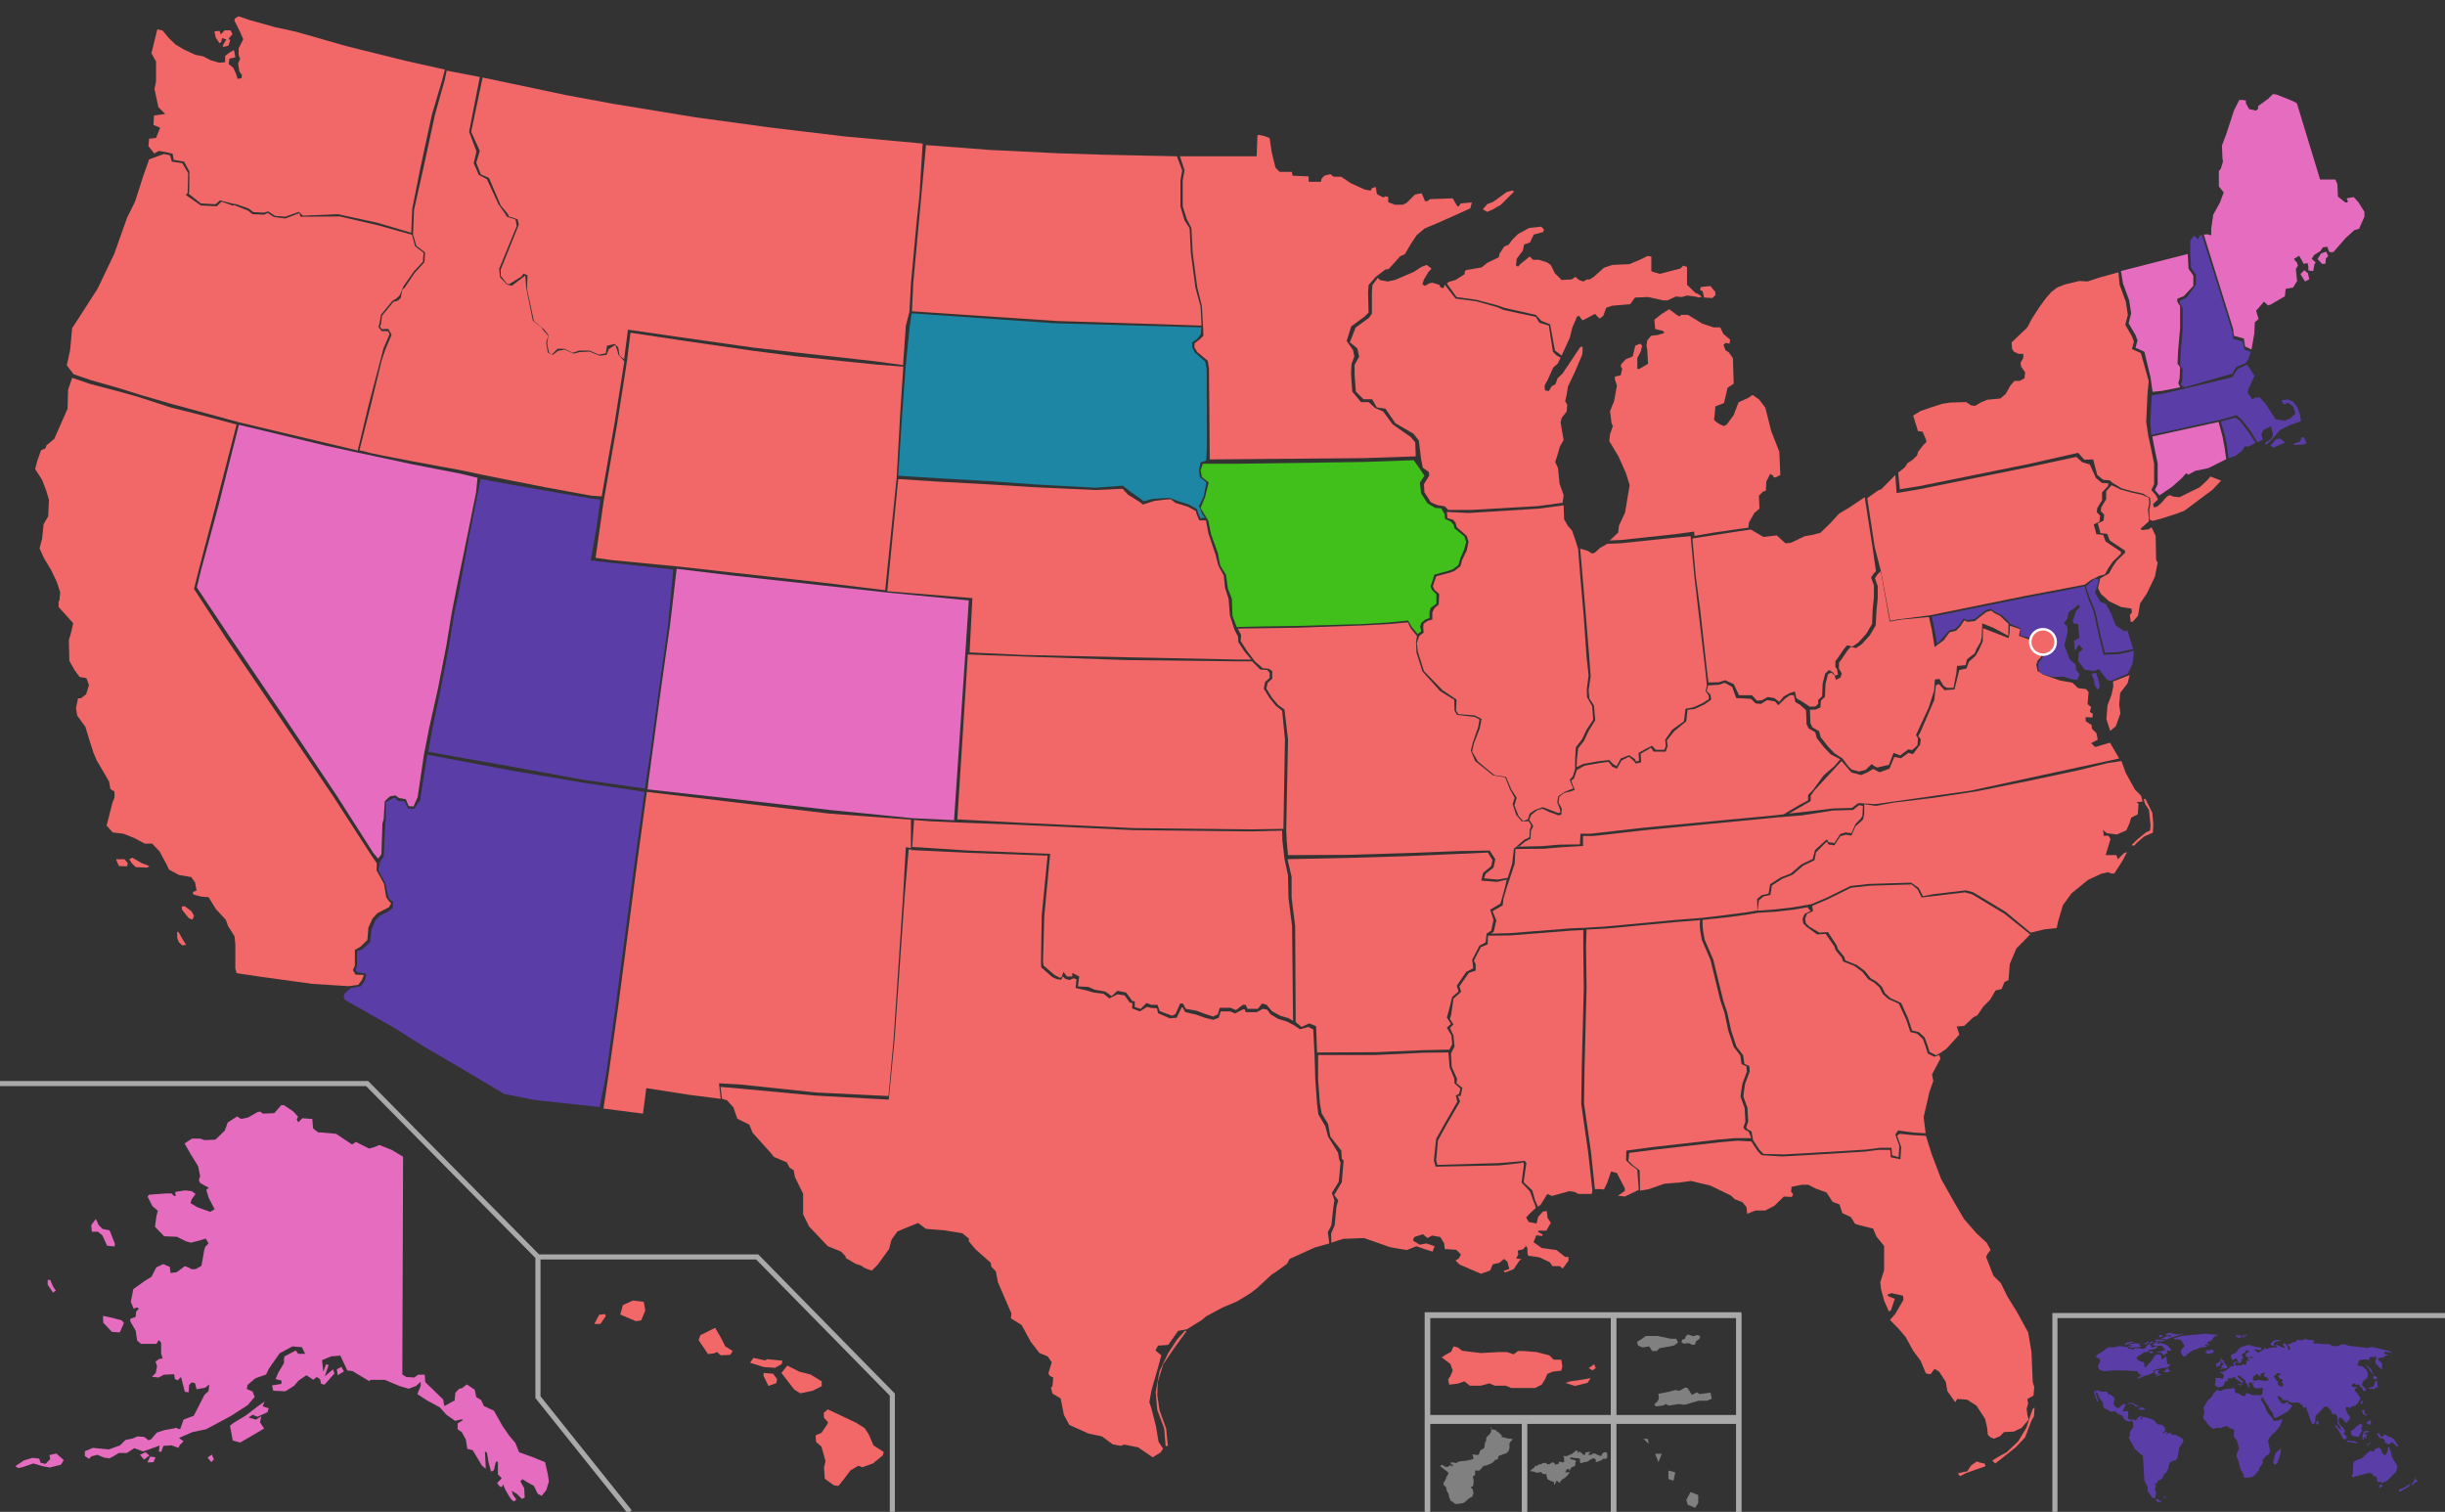 <?xml version="1.0" encoding="utf-8"?>
<!-- Generator: Adobe Illustrator 21.1.0, SVG Export Plug-In . SVG Version: 6.00 Build 0)  -->
<svg version="1.1"
	 id="svg2" inkscape:version="0.91 r13725" sodipodi:docname="Republican_Party_presidential_primaries_results,_2016.svg" xmlns:cc="http://creativecommons.org/ns#" xmlns:dc="http://purl.org/dc/elements/1.1/" xmlns:inkscape="http://www.inkscape.org/namespaces/inkscape" xmlns:rdf="http://www.w3.org/1999/02/22-rdf-syntax-ns#" xmlns:sodipodi="http://sodipodi.sourceforge.net/DTD/sodipodi-0.dtd" xmlns:svg="http://www.w3.org/2000/svg"
	 xmlns="http://www.w3.org/2000/svg" xmlns:xlink="http://www.w3.org/1999/xlink" x="0px" y="0px" viewBox="0 0 959 593"
	 style="enable-background:new 0 0 959 593;" xml:space="preserve">
<rect x="0" y="0" width="959" height="593" fill="#333333" stroke="none"/>
<style type="text/css">
	.st0{fill:#F26767;}
	.st1{fill:#E56CBF;}
	.st2{fill:#5A3DA7;}
	.st3{fill:#1C86A4;}
	.st4{fill:#41BF1A;}
	.st5{fill:#6C00E8;}
	.st6{fill:#F26767;stroke:#FFFFFF;}
	.st7{fill:#808080;}
	.st8{fill:none;stroke:#A9A9A9;stroke-width:2;}
</style>
<sodipodi:namedview  bordercolor="#666666" borderopacity="1" gridtolerance="10" guidetolerance="10" id="namedview71" inkscape:current-layer="g5" inkscape:cx="509.19152" inkscape:cy="282.2353" inkscape:pageopacity="0" inkscape:pageshadow="2" inkscape:window-height="1017" inkscape:window-maximized="1" inkscape:window-width="1920" inkscape:window-x="-8" inkscape:window-y="-8" inkscape:zoom="1.2137643" objecttolerance="10" pagecolor="#ffffff" showgrid="false">
	</sodipodi:namedview>
<g id="g5">
	<path id="HI" class="st0" d="M233.1,519.3l1.9-3.6l2.3-0.3l0.3,0.8l-2.1,3.1H233.1z M243.3,515.6l6.1,2.6l2.1-0.3l1.6-3.9l-0.6-3.4
		l-4.2-0.5l-4,1.8L243.3,515.6z M274,525.6l3.7,5.5l2.4-0.3l1.1-0.5l1.5,1.3l3.7-0.2l1-1.5l-2.9-1.8l-1.9-3.7l-2.1-3.6l-5.8,2.9
		L274,525.6z M294.2,534.5l1.3-1.9l4.7,1l0.6-0.5l6.1,0.6l-0.3,1.3l-2.6,1.5l-4.4-0.3L294.2,534.5z M299.5,539.7l1.9,3.9l3.1-1.1
		l0.3-1.6l-1.6-2.1l-3.7-0.3L299.5,539.7L299.5,539.7z M306.5,538.5l2.3-2.9l4.7,2.4l4.4,1.1l4.4,2.7v1.9l-3.6,1.8l-4.8,1l-2.4-1.5
		L306.5,538.5z M323.1,554.1l1.6-1.3l3.4,1.6l7.6,3.6l3.4,2.1l1.6,2.4l1.9,4.4l4,2.6l-0.3,1.3l-3.9,3.2l-4.2,1.5l-1.5-0.6l-3.1,1.8
		l-2.4,3.2l-2.3,2.9l-1.8-0.2l-3.6-2.6l-0.3-4.5l0.6-2.4l-1.6-5.7l-2.1-1.8l-0.2-2.6l2.3-1l2.1-3.1l0.5-1l-1.6-1.8L323.1,554.1z"/>
	<path id="AK" class="st1" d="M158.1,453.7l-0.3,85.4l1.6,1l3.1,0.2l1.5-1.1h2.6l0.2,2.9l7,6.8l0.5,2.6l3.4-1.9l0.6-0.2l0.3-3.1
		l1.5-1.6l1.1-0.2l1.9-1.5l3.1,2.1l0.6,2.9l1.9,1.1l1.1,2.4l3.9,1.8l3.4,6l2.7,3.9l2.3,2.7l1.5,3.7l5,1.8l5.2,2.1l1,4.4l0.5,3.1
		l-1,3.4l-1.8,2.3l-1.6-0.8l-1.5-3.1l-2.7-1.5l-1.8-1.1l-0.8,0.8l1.5,2.7l0.2,3.7l-1.1,0.5l-1.9-1.9l-2.1-1.3l0.5,1.6l1.3,1.8
		l-0.8,0.8c0,0-0.8-0.3-1.3-1c-0.5-0.6-2.1-3.4-2.1-3.4l-1-2.3c0,0-0.3,1.3-1,1c-0.6-0.3-1.3-1.5-1.3-1.5l1.8-1.9l-1.5-1.5v-5h-0.8
		l-0.8,3.4l-1.1,0.5l-1-3.7l-0.6-3.7l-0.8-0.5l0.3,5.7v1.1l-1.5-1.3l-3.6-6l-2.1-0.5l-0.6-3.7l-1.6-2.9l-1.6-1.1v-2.3l2.1-1.3
		l-0.5-0.3l-2.6,0.6l-3.4-2.4l-2.6-2.9l-4.8-2.6l-4-2.6l1.3-3.2V542l-1.8,1.6l-2.9,1.1l-3.7-1.1l-5.7-2.4h-5.5l-0.6,0.5l-6.5-3.9
		l-2.1-0.3l-2.7-5.8l-3.6,0.3l-3.6,1.5l0.5,4.5l1.1-2.9l1,0.3l-1.5,4.4l3.2-2.7l0.6,1.6l-3.9,4.4l-1.3-0.3l-0.5-1.9l-1.3-0.8
		l-1.3,1.1l-2.7-1.8l-3.1,2.1l-1.8,2.1l-3.4,2.1l-4.7-0.2l-0.5-2.1l3.7-0.6v-1.3l-2.3-0.6l1-2.4l2.3-3.9v-1.8l0.2-0.8l4.4-2.3l1,1.3
		h2.7l-1.3-2.6l-3.7-0.3l-5,2.7l-2.4,3.4l-1.8,2.6l-1.1,2.3l-4.2,1.5l-3.1,2.6l-0.3,1.6l2.3,1l0.8,2.1l-2.7,3.2l-6.5,4.2l-7.8,4.2
		l-2.1,1.1l-5.3,1.1l-5.3,2.3l1.8,1.3l-1.5,1.5l-0.5,1.1l-2.7-1l-3.2,0.2l-0.8,2.3h-1l0.3-2.4l-3.6,1.3l-2.9,1l-3.4-1.3l-2.9,1.9
		h-3.2l-2.1,1.3l-1.6,0.8l-2.1-0.3l-2.6-1.1l-2.3,0.6l-1,1l-1.6-1.1v-1.9l3.1-1.3l6.3,0.6l4.4-1.6l2.1-2.1l2.9-0.6l1.8-0.8l2.7,0.2
		l1.6,1.3l1-0.3l2.3-2.7l3.1-1l3.4-0.6l1.3-0.3l0.6,0.5h0.8l1.3-3.7l4-1.5l1.9-3.7l2.3-4.5l1.6-1.5l0.3-2.6l-1.6,1.3l-3.4,0.6
		l-0.6-2.4l-1.3-0.3l-1,1l-0.2,2.9l-1.5-0.2l-1.5-5.8l-1.3,1.3l-1.1-0.5l-0.3-1.9l-4,0.2l-2.1,1.1l-2.6-0.3l1.5-1.5l0.5-2.6L61,534
		l1.5-1l1.3-0.2l-0.6-1.8v-4.4l-1-1l-0.8,1.5h-6.1l-1.5-1.3l-0.6-3.9l-2.1-3.6v-1l2.1-0.8l0.2-2.1l1.1-1.1l-0.8-0.5l-1.3,0.5
		l-1.1-2.7l1-5l4.5-3.2l2.6-1.6l1.9-3.7l2.7-1.3l2.6,1.1l0.3,2.4l2.4-0.3l3.2-2.4l1.6,0.6l1,0.6h1.6l2.3-1.3l0.8-4.4
		c0,0,0.3-2.9,1-3.4c0.6-0.5,1-1,1-1l-1.1-1.9l-2.6,0.8l-3.2,0.8l-1.9-0.5l-3.6-1.8l-5-0.2l-3.6-3.7l0.5-3.9l0.6-2.4l-2.1-1.8
		l-1.9-3.7l0.5-0.8l6.8-0.5h2.1l1,1h0.6l-0.2-1.6l3.9-0.6l2.6,0.3l1.5,1.1l-1.5,2.1l-0.5,1.5l2.7,1.6l5,1.8l1.8-1l-2.3-4.4l-1-3.2
		l1-0.8l-3.4-1.9l-0.5-1.1l0.5-1.6l-0.8-3.9l-2.9-4.7l-2.4-4.2l2.9-1.9h3.2l1.8,0.6l4.2-0.2l3.7-3.6l1.1-3.1l3.7-2.4l1.6,1l2.7-0.6
		l3.7-2.1l1.1-0.2l1,0.8l4.5-0.2l2.7-3.1h1.1l3.6,2.4l1.9,2.1l-0.5,1.1l0.6,1.1l1.6-1.6l3.9,0.3l0.3,3.7l1.9,1.5l7.1,0.6l6.3,4.2
		l1.5-1l5.2,2.6l2.1-0.6l1.9-0.8l4.8,1.9L158.1,453.7z M43,482.6l2.1,5.3l-0.2,1l-2.9-0.3l-1.8-4l-1.8-1.5H36l-0.2-2.6l1.8-2.4
		l1.1,2.4l1.5,1.5L43,482.6z M40.4,516.1l3.7,0.8l3.7,1l0.8,1l-1.6,3.7l-3.1-0.2l-3.4-3.6L40.4,516.1z M19.7,502l1.1,2.6l1.1,1.6
		l-1.1,0.8l-2.1-3.1V502H19.7z M6,575.1l3.4-2.3l3.4-1l2.6,0.3l0.5,1.6l1.9,0.5l1.9-1.9l-0.3-1.6l2.7-0.6l2.9,2.6l-1.1,1.8l-4.4,1.1
		l-2.7-0.5l-3.7-1.1l-4.4,1.5l-1.6,0.3L6,575.1z M54.9,570.6l1.6,1.9l2.1-1.6l-1.5-1.3L54.9,570.6z M57.8,573.6l1.1-2.3l2.1,0.3
		l-0.8,1.9L57.8,573.6L57.8,573.6z M81.4,571.7l1.5,1.8l1-1.1l-0.8-1.9L81.4,571.7z M90.2,559.2l1.1,5.8l2.9,0.8l5-2.9l4.4-2.6
		l-1.6-2.4l0.5-2.4l-2.1,1.3l-2.9-0.8l1.6-1.1l1.9,0.8l3.9-1.8l0.5-1.5l-2.4-0.8l0.8-1.9l-2.7,1.9l-4.7,3.6l-4.8,2.9L90.2,559.2z
		 M132.5,539.4l2.4-1.5l-1-1.8l-1.8,1L132.5,539.4z"/>
	<path id="FL" class="st0" d="M755.4,445.5l2.3,7.3l3.7,9.7l5.3,9.4l3.7,6.3l4.8,5.5l4,3.7l1.6,2.9l-1.1,1.3L779,493l2.9,7.4
		l2.9,2.9l2.6,5.3l3.6,5.8l4.5,8.2l1.3,7.6l0.5,12l0.6,1.8l-0.3,3.4l-2.4,1.3l0.3,1.9l-0.6,1.9l0.3,2.4l0.5,1.9L793,560l-3.1,1.5
		l-3.9,0.2l-1.5,1.6l-2.4,1l-1.3-0.5l-1.1-1l-0.3-2.9l-0.8-3.4l-3.4-5.2l-3.6-2.3l-3.9-0.3l-0.8,1.3l-3.1-4.4l-0.6-3.6l-2.6-4
		l-1.8-1.1l-1.6,2.1l-1.8-0.3l-2.1-5l-2.9-3.9l-2.9-5.3l-2.6-3.1l-3.6-3.7l2.1-2.4l3.2-5.5l-0.2-1.6l-4.5-1l-1.6,0.6l0.3,0.6l2.6,1
		l-1.5,4.5l-0.8,0.5l-1.8-4l-1.3-4.8l-0.3-2.7l1.5-4.7v-9.5l-3-3.7l-1.3-3.1l-5.2-1.3l-1.9-0.6l-1.6-2.6l-3.4-1.6l-1.1-3.4l-2.7-1
		l-2.4-3.7l-4.2-1.5l-2.9-1.5h-2.6l-4,0.8l-0.2,1.9l0.8,1l-0.5,1.1l-3.1-0.2l-3.7,3.6l-3.6,1.9h-3.9l-3.2,1.3l-0.3-2.7l-1.6-1.9
		l-2.9-1.1l-1.6-1.5l-8.1-3.9l-7.6-1.8l-4.4,0.6l-6,0.5l-6,2.1l-3.5,0.6l-0.2-8l-2.6-1.9l-1.8-1.8l0.3-3.1l10.2-1.3l25.5-2.9
		l6.8-0.6l5.4,0.3l2.6,3.9l1.5,1.5l8.1,0.5l10.8-0.6l21.5-1.3l5.4-0.7h4.6l0.2,2.9l3.8,0.8l0.3-4.8l-1.6-4.5l1-0.7l5.1,0.5
		L755.4,445.5z M767.9,577.9l2.4-0.6l1.3-0.2l1.5-2.3l2.3-1.6l1.3,0.5l1.7,0.3l0.4,1.1l-3.5,1.2l-4.2,1.5l-2.3,1.2L767.9,577.9z
		 M781.4,572.9l1.2,1.1l2.7-2.1l5.3-4.2l3.7-3.9l2.5-6.6l1-1.7l0.2-3.4l-0.7,0.5l-1,2.8l-1.5,4.6l-3.2,5.3l-4.4,4.2l-3.4,1.9
		L781.4,572.9z"/>
	<path id="SC" class="st0" d="M761.2,412.9l-1.8,1l-2.6-1.3l-0.6-2.1l-1.3-3.6l-2.3-2.1l-2.6-0.6l-1.6-4.8l-2.7-6l-4.2-1.9l-2.1-1.9
		l-1.3-2.6l-2.1-2l-2.3-1.3l-2.3-2.9l-3.1-2.3l-4.5-1.8l-0.5-1.5l-2.4-2.9l-0.5-1.5l-3.4-5.2l-3.4,0.2l-4-2.4l-1.3-1.3l-0.3-1.8
		l0.8-1.9l2.3-1l-0.3-2.1l6.1-2.6l9.1-4.5l7.3-0.8l16.5-0.5l2.3,1.9l1.6,3.2l4.4-0.5l12.6-1.5l2.9,0.8l12.6,7.6l10.1,8.1l-5.4,5.5
		l-2.6,6.1l-0.5,6.3l-1.6,0.8l-1.1,2.7l-2.4,0.6l-2.1,3.6l-2.7,2.7l-2.3,3.4L774,399l-3.6,3.4l-2.9,0.2l1,3.2l-5,5.5L761.2,412.9z"
		/>
	<path id="GA" class="st0" d="M689.6,358l-4.8,0.8l-8.4,1.1l-8.6,0.9v2.2l0.2,2.1l0.6,3.4l3.4,7.9l2.4,9.9l1.5,6.1l1.6,4.8l1.5,7
		l2.1,6.3l2.6,3.4l0.5,3.4l1.9,0.8l0.2,2.1l-1.8,4.8l-0.5,3.2l-0.2,1.9l1.6,4.4l0.3,5.3l-0.8,2.4l0.6,0.8l1.5,0.8l0.6,3.4l2.6,3.9
		l1.5,1.5l7.9,0.2l10.8-0.6l21.5-1.3l5.4-0.7h4.6l0.2,2.9l2.6,0.8l0.3-4.4l-1.6-4.5l1.1-1.6l5.8,0.8l5,0.3l-0.8-6.3l2.3-10l1.5-4.2
		l-0.5-2.6l3.3-6.2l-0.5-1.4l-1.9,0.7l-2.6-1.3l-0.6-2.1l-1.3-3.6l-2.3-2.1l-2.6-0.6l-1.6-4.8l-2.9-6.3l-4.2-1.9l-2.1-1.9l-1.3-2.6
		l-2.1-1.9l-2.3-1.3l-2.3-2.9l-3.1-2.3l-4.5-1.8l-0.5-1.5l-2.4-2.9l-0.5-1.5l-3.4-4.9l-3.4,0.2l-4.1-3l-1.3-1.3l-0.3-1.8l0.8-1.9
		l2.4-1.2l-1.1-1.2l0.1-0.3l-5.8,1l-7,0.8L689.6,358z"/>
	<path id="AL" class="st0" d="M625.6,466.8l-1.6-15.2l-2.7-18.8l0.2-14.1l0.8-31l-0.2-16.7l0.2-6.4l7.8-0.4l27.8-2.6l8.9-0.7
		l-0.1,2.2l0.2,2.1l0.6,3.4l3.4,7.9l2.4,9.9l1.5,6.1l1.6,4.8l1.5,7l2.1,6.3l2.6,3.4l0.5,3.4l1.9,0.8l0.2,2.1l-1.8,4.8l-0.5,3.2
		l-0.2,1.9l1.6,4.4l0.3,5.3l-0.8,2.4l0.6,0.8l1.5,0.8l1,2.5h-6.3l-6.8,0.6l-25.5,2.9l-10.4,1.4l-0.1,3.8l1.8,1.8l2.6,1.9l0.6,7.9
		l-5.5,2.6l-2.7-0.3l2.7-1.9v-1l-3.1-6l-2.3-0.6l-1.5,4.4l-1.3,2.7l-0.6-0.2h-2.9V466.8z"/>
	<path id="NC" class="st0" d="M832.1,298.5l1.7,4.7l3.6,6.5l2.4,2.4l0.6,2.3l-2.4,0.2l0.8,0.6l-0.3,4.2l-2.6,1.3l-0.6,2.1l-1.3,2.9
		l-3.7,1.6l-2.4-0.3l-1.5-0.2l-1.6-1.3l0.3,1.3v1h1.9l0.8,1.3l-1.9,6.3h4.2l0.6,1.6l2.3-2.3l1.3-0.5l-1.9,3.6l-3.1,4.8H828l-1.1-0.5
		l-2.7,0.6l-5.2,2.4l-6.5,5.3l-3.4,4.7l-1.9,6.5l-0.5,2.4l-4.7,0.5l-5.5,1.3l-9.9-8.2L774,350l-2.9-0.8l-12.6,1.5l-4.3,0.8l-1.6-3.2
		l-3-2.1l-16.5,0.5l-7.3,0.8l-9.1,4.5l-6.1,2.6l-1.6,0.3l-5.8,1l-7,0.8l-6.8,0.5l0.5-4.1l1.8-1.5l2.7-0.6l0.6-3.7l4.2-2.7l3.9-1.5
		l4.2-3.6l4.4-2.1l0.6-3.1l3.9-3.9l0.6-0.2c0,0,0,1.1,0.8,1.1s1.9,0.3,1.9,0.3l2.3-3.6l2.1-0.6l2.3,0.3l1.6-3.6l2.9-2.6l0.5-2.1v-4
		l4.5,0.7l7.1-1.3l15.8-1.9l17.1-2.6l19.9-4l19.7-4.2l11.4-2.8L832.1,298.5z M836,331.5l2.6-2.5l3.2-2.6l1.5-0.6l0.2-2l-0.6-6.1
		l-1.5-2.3l-0.6-1.9l0.7-0.2l2.7,5.5l0.4,4.4l-0.2,3.4l-3.4,1.5l-2.8,2.4l-1.1,1.2L836,331.5z"/>
	<path id="TN" class="st0" d="M697.1,320.6l-51.9,5l-15.8,1.8l-4.6,0.5h-3.9v3.9l-8.4,0.5l-7,0.6l-11.1,0.1l-0.3,5.8l-2.1,6.3l-1,3
		l-1.3,4.4l-0.3,2.6l-4,2.3l1.5,3.6l-1,4.4l-1,0.8l7.3-0.2l24.1-1.9l5.3-0.2l8.1-0.5l27.8-2.6l10.2-0.8l8.4-1l8.4-1.1l4.8-0.8
		l-0.1-4.5l1.8-1.5l2.7-0.6l0.6-3.7l4.2-2.7l3.9-1.5l4.2-3.6l4.4-2.1l0.9-3.5l4.3-3.9l0.6-0.2c0,0,0,1.1,0.8,1.1s1.9,0.3,1.9,0.3
		l2.3-3.6l2.1-0.6l2.3,0.3l1.6-3.6l2.1-2.2l0.6-1l0.2-3.9l-1.5-0.3l-2.4,1.9l-7.9,0.2l-12,1.9L697.1,320.6z"/>
	<path id="RI" class="st2" d="M874.1,179.8l-0.5-4.2l-0.8-4.4l-1.7-5.9l5.7-1.5l1.6,1.1l3.4,4.4l2.9,4.4l-2.9,1.5l-1.3-0.2l-1.1,1.8
		l-2.4,1.9L874.1,179.8z"/>
	<path id="CT" class="st1" d="M873.2,180.1l-0.6-4.2l-0.8-4.4l-1.6-6l-4.2,0.9l-21.8,4.8l0.6,3.3l1.5,7.3v8.1l-1.1,2.3l1.8,2.1
		l5-3.4l3.6-3.2l1.9-2.1l0.8,0.6l2.7-1.5l5.2-1.1L873.2,180.1z"/>
	<path id="MA" class="st2" d="M900,173.9l2.2-0.7l0.5-1.7l1,0.1l1,2.3l-1.3,0.5l-3.9,0.1L900,173.9z M890.6,174.7l2.3-2.6h1.6
		l1.8,1.5l-2.4,1l-2.2,1L890.6,174.7z M855.8,152.7l17.5-4.2l2.3-0.6l2.1-3.2l3.7-1.7l2.9,4.4l-2.4,5.2l-0.3,1.5l1.9,2.6l1.1-0.8
		h1.8l2.3,2.6l3.9,6l3.6,0.5l2.3-1l1.8-1.8l-0.8-2.7l-2.1-1.6l-1.5,0.8l-1-1.3l0.5-0.5l2.1-0.2l1.8,0.8l1.9,2.4l1,2.9l0.3,2.4
		l-4.2,1.5l-3.9,1.9l-3.9,4.5l-1.9,1.5v-1l2.4-1.5l0.5-1.8l-0.8-3.1l-2.9,1.5l-0.8,1.5l0.5,2.3l-2.1,1l-2.7-4.5l-3.4-4.4l-2.1-1.8
		l-6.5,1.9l-5.1,1.1l-21.8,4.8l-0.4-4.9l0.6-10.6l5.2-0.9L855.8,152.7z"/>
	<path id="ME" class="st1" d="M923.2,77.3l1.9,2.1l2.3,3.7V85l-2.1,4.7l-1.9,0.6l-3.4,3.1l-4.8,5.5c0,0-0.6,0-1.3,0
		c-0.6,0-1-2.1-1-2.1l-1.8,0.2l-1,1.5l-2.4,1.5l-1,1.5l1.6,1.5l-0.5,0.6l-0.5,2.7l-1.9-0.2v-1.6l-0.3-1.3l-1.5,0.3l-1.8-3.2
		l-2.1,1.3l1.3,1.5l0.3,1.1l-0.8,1.3l0.3,3.1l0.2,1.6l-1.6,2.6l-2.9,0.5l-0.3,2.9l-5.3,3.1l-1.3,0.5l-1.6-1.5l-3.1,3.6l1,3.2
		l-1.5,1.3l-0.2,4.4l-1.1,6.3l-2.5-1.2l-0.5-3.1l-3.9-1.1l-0.3-2.7l-7.3-23.4L864.4,92l1.4-0.1l1.5,0.4v-2.6l0.8-5.5l2.6-4.7l1.5-4
		l-1.9-2.4v-6l0.8-1l0.8-2.7l-0.2-1.5l-0.2-4.8l1.8-4.8l2.9-8.9l2.1-4.2h1.3l1.3,0.2v1.1l1.3,2.3l2.7,0.6l0.8-0.8v-1l4-2.9l1.8-1.8
		l1.5,0.2l6,2.4l1.9,1l9.1,29.9h6l0.8,1.9l0.2,4.8l2.9,2.3h0.8l0.2-0.5l-0.5-1.1L923.2,77.3z M902.3,107.5l1.5-1.5l1.4,1.1l0.6,2.4
		l-1.7,0.9L902.3,107.5z M909,101.6l1.8,1.9c0,0,1.3,0.1,1.3-0.2s0.2-2,0.2-2l0.9-0.8l-0.8-1.8l-2,0.7L909,101.6z"/>
	<path id="NH" class="st2" d="M880.8,142.4l0.9-1.1l1.1-3.3l-2.5-0.9l-0.5-3.1l-3.9-1.1l-0.3-2.7l-7.3-23.4l-4.6-14.5h-0.9l-0.6,1.6
		l-0.6-0.5l-1-1l-1.5,1.9v5l0.3,5.7l1.9,2.7v4l-3.7,5.1l-2.6,1.1v1.1l1.1,1.8v8.6l-0.8,9.2l-0.2,4.8l1,1.3l-0.2,4.5l-0.5,1.8
		l1.5,0.9l16.4-4.7l2.3-0.6l1.5-2.6L880.8,142.4z"/>
	<path id="VT" class="st1" d="M844.3,153.7l-0.8-5.7l-2.4-10l-0.6-0.3l-2.9-1.3l0.8-2.9l-0.8-2.1l-2.7-4.6l1-3.9l-0.8-5.2l-2.4-6.5
		l-0.8-4.9l26.2-6.7l0.3,5.8l1.9,2.7v4l-3.7,4l-2.6,1.1v1.1l1.1,1.8v8.6l-0.8,9.2l-0.2,4.8l1,1.3l-0.2,4.5l-0.5,1.8l0.7,1.6l-7,1.4
		L844.3,153.7z"/>
	<path id="NY" class="st0" d="M828.6,189.4l-1.1-1l-2.6-0.2l-2.3-1.9l-1.6-6.1l-3.5,0.1l-2.4-2.7l-19.4,4.4l-43,8.7l-7.5,1.2
		l-0.7-6.5l1.4-1.1l1.3-1.1l1-1.6l1.8-1.1l1.9-1.8l0.5-1.6l2.1-2.7l1.1-1l-0.2-1l-1.3-3.1l-1.8-0.2l-1.9-6.1l2.9-1.8l4.4-1.5l4-1.3
		l3.2-0.5l6.3-0.2l1.9,1.3l1.6,0.2l2.1-1.3l2.6-1.1l5.2-0.5l2.1-1.8l1.8-3.2l1.6-1.9h2.1l1.9-1.1l0.2-2.3l-1.5-2.1l-0.3-1.5l1.1-2.1
		v-1.5h-1.8L790,138l-0.8-1.1l-0.2-2.6l5.8-5.5l0.6-0.8l1.5-2.9l2.9-4.5l2.7-3.7l2.1-2.4l2.4-1.8l3.1-1.2l5.5-1.3l3.2,0.2l4.5-1.5
		l7.6-2.1l0.5,5l2.4,6.5l0.8,5.2l-1,3.9l2.6,4.5l0.8,2.1l-0.8,2.9l2.9,1.3l0.6,0.3l3.1,11l-0.5,5.1l-0.5,10.8l0.8,5.5l0.8,3.6
		l1.5,7.3v8.1l-1.1,2.3l1.8,2l0.8,1.7l-1.9,1.8l0.3,1.3l1.3-0.3l1.5-1.3l2.3-2.6l1.1-0.6l1.6,0.6l2.3,0.2l7.9-3.9l2.9-2.7l1.3-1.5
		l4.2,1.6l-3.4,3.6l-3.9,2.9l-7.1,5.3l-2.6,1l-5.8,1.9l-4,1.1l-1.2-0.5l-0.2-3.7l0.5-2.7l-0.2-2.1l-2.8-1.7l-4.5-1l-3.9-1.1
		L828.6,189.4z"/>
	<path id="NJ" class="st0" d="M828.2,190.3l-2.1,2.4v3.1l-1.9,3.1l-0.2,1.6l1.3,1.3l-0.2,2.4l-2.3,1.1l0.8,2.7l0.2,1.1l2.7,0.3
		l1,2.6l3.6,2.4l2.4,1.6v0.8l-3.2,3.1l-1.6,2.3l-1.5,2.7l-2.3,1.3l-1.2,0.7l-0.2,1.2l-0.6,2.6l1.1,2.2l3.2,2.9l4.8,2.3l4,0.6
		l0.2,1.5l-0.8,1l0.3,2.7h0.8l2.1-2.4l0.8-4.8l2.7-4l3.1-6.5l1.1-5.5l-0.6-1.1l-0.2-9.4l-1.6-3.4l-1.1,0.8l-2.7,0.3l-0.5-0.5l1.1-1
		l2.1-1.9l0.1-1.1l-0.4-3.4l0.5-2.7l-0.2-2.1l-2.6-1.1l-4.5-1l-3.9-1.1L828.2,190.3z"/>
	<path id="PA" class="st0" d="M822.2,226.5l1.1-0.6l2.3-0.6l1.5-2.7l1.6-2.3l3.2-3.1v-0.8l-2.4-1.6l-3.6-2.4l-1-2.6l-2.7-0.3
		l-0.2-1.1l-0.8-2.7l2.3-1.1l0.2-2.4l-1.3-1.3l0.2-1.6l1.9-3.1v-3.1l2.3-2.4l0.2-1.1l-2.6-0.2l-2.3-1.9l-2.4-5.3l-3-0.9l-2.3-2.1
		l-18.6,4l-43,8.7l-8.9,1.5l-0.5-7.1l-5.5,5.6l-1.3,0.5l-4.2,3l2.9,19.1l2.5,9.7l3.6,19.3l3.3-0.6l11.9-1.5l37.9-7.7l14.9-2.8
		l8.3-1.6l0.3-0.2l2.1-1.6L822.2,226.5z"/>
	<path id="DE" class="st2" d="M822.4,230.4l0.6-2.1v-1.2l-1.3-0.1l-2.1,1.6l-1.5,1.5l1.5,4.2l2.3,5.7l2.1,9.7l1.6,6.3l5-0.2l6.1-1.2
		l-2.3-7.4l-1,0.5l-3.6-2.4l-1.8-4.7l-1.9-3.6l-2.3-1l-2.1-3.6L822.4,230.4z"/>
	<path id="MD" class="st2" d="M837,255.3l-6.1,1.3l-5.8,0.2l-1.8-7.1l-2.1-9.7l-2.3-5.7l-1.3-4.4l-7.5,1.6l-14.9,2.8l-37.5,7.6
		l1.1,5l1,5.7l0.3-0.3l2.1-2.4l2.3-2.6l2.4-0.6l1.5-1.5l1.8-2.6l1.3,0.6l2.9-0.3l2.6-2.1l2-1.5l1.8-0.5l1.6,1.1l2.9,1.5l1.9,1.8
		l1.2,1.5l4.1,1.7v2.9l5.5,1.3l1.1,0.5l1.4-2l2.9,2l-1.3,2.5l-0.8,4l-1.8,2.6v2.1l0.6,1.8l5.1,1.4l4.3-0.1l3.1,1l2.1,0.3l1-2.1
		l-1.5-2.1v-1.8l-2.4-2.1l-2.1-5.5l1.3-5.3l-0.2-2.1l-1.3-1.3c0,0,1.5-1.6,1.5-2.3c0-0.6,0.5-2.1,0.5-2.1l1.9-1.3l1.9-1.6l0.5,1
		l-1.5,1.6l-1.3,3.7l0.3,1.1l1.8,0.3l0.5,5.5l-2.1,1l0.3,3.6l0.5-0.2l1.1-1.9l1.6,1.8l-1.6,1.3l-0.3,3.4l2.6,3.4l3.9,0.5l1.6-0.8
		l3.2,4.2l1.4,0.5l6.7-2.8l2-4L837,255.3z M820.3,264.3l1.1,2.5l0.2,1.8l1.1,1.9c0,0,0.9-0.9,0.9-1.2c0-0.3-0.7-3.1-0.7-3.1
		l-0.7-2.3L820.3,264.3z"/>
	<path id="WV" class="st0" d="M756.6,242l1.1,4.9l1.1,6.9l3.6-2.7l2.3-3.1l2.5-0.6l1.5-1.5l1.8-2.6l1.2,0.6l2.9-0.3l2.6-2.1l2-1.5
		l1.8-0.5l1.3,1l2.2,1.1l1.9,1.8l1.4,1.3l-0.1,4.7l-5.7-3.1l-4.5-1.8l-0.2,5.3l-0.5,2.1l-1.6,2.7l-0.6,1.6l-3.1,2.4l-0.5,2.3
		l-3.4,0.3l-0.3,3.1l-1.1,5.5h-2.6l-1.3-0.8l-1.6-2.7l-1.8,0.2l-0.3,4.4l-2.1,6.6l-5,10.8l0.8,1.3l-0.2,2.7l-2.1,1.9l-1.5-0.3
		l-3.2,2.4l-2.6-1l-1.8,4.7c0,0-3.7,0.8-4.4,1c-0.6,0.2-2.4-1.3-2.4-1.3l-2.4,2.3l-2.6,0.6l-2.9-0.8l-1.3-1.3l-2.2-3l-3.1-2
		l-2.6-2.7l-2.9-3.7l-0.6-2.3l-2.6-1.5l-0.8-1.6l-0.2-5.3l2.2-0.1l1.9-0.8l0.2-2.7l1.6-1.5l0.2-5l1-3.9l1.3-0.6l1.3,1.1l0.5,1.8
		l1.8-1l0.5-1.6l-1.1-1.8v-2.4l1-1.3l2.3-3.4l1.3-1.5l2.1,0.5l2.3-1.6l3.1-3.4l2.3-3.9l0.3-5.7l0.5-5v-4.7l-1.1-3.1l1-1.5l1.3-1.3
		l3.5,19.8l4.6-0.8L756.6,242z"/>
	<path id="KY" class="st0" d="M721.8,297.8l-2.3,2.7l-4.2,3.6L711,310l-1.8,1.8v2.1l-3.9,2.1l-5.7,3.4l-3.5,0.4l-51.9,4.9l-15.8,1.8
		l-4.6,0.5h-3.9l-0.2,4.2l-8.2,0.1l-7,0.6l-10.4,0.2l1.9-0.2l2.2-1.8l2.1-1.1l0.2-3.2l0.9-1.8l-1.6-2.5l0.8-1.9l2.3-1.8l2.1-0.6
		l2.7,1.3l3.6,1.3l1.1-0.3l0.2-2.3l-1.3-2.4l0.3-2.3l1.9-1.5l2.6-0.6l1.6-0.6l-0.8-1.8l-0.6-1.9l1.1-0.8l1.1-3.3l3-1.7l5.8-1
		l3.6-0.5l1.5,1.9l1.8,0.8l1.8-3.2l2.9-1.5l1.9,1.6l0.8,1.1l2.1-0.5l-0.2-3.4l2.9-1.6l1.1-0.8l1.1,1.6h4.7l0.8-2.1l-0.3-2.3l2.9-3.6
		l4.7-3.9l0.5-4.5l2.7-0.3l3.9-1.8l2.7-1.9l-0.3-1.9l-1.5-1.5l0.6-2.2l4.1-0.2l2.4-0.8l2.9,1.6l1.6,4.4l5.8,0.3l1.8,1.8l2.1,0.2
		l2.4-1.5l3.1,0.5l1.3,1.5l2.7-2.6l1.8-1.3h1.6l0.6,2.7l1.8,1l2.4,2.2l0.2,5.5l0.8,1.6l2.6,1.5l0.6,2.3l2.9,3.7l2.6,2.7L721.8,297.8
		z"/>
	<path id="OH" class="st0" d="M731.4,195l-6.1,4.1l-3.9,2.3l-3.4,3.7l-4,3.9l-3.2,0.8l-2.9,0.5l-5.5,2.6l-2.1,0.2l-3.4-3.1l-5.2,0.6
		l-2.6-1.5l-2.4-1.4l-4.9,0.7l-10.2,1.6l-7.8,1.2l1.3,14.6l1.8,13.7l2.6,23.4l0.6,4.8l4.1-0.1l2.4-0.8l3.4,1.5l2.1,4.4h5.1l1.9,2.1
		l1.8-0.1l2.5-1.3l2.5,0.4l2,1.5l1.7-2.1l2.3-1.3l2.1-0.7l0.6,2.7l1.8,1l3.5,2.3l2.2-0.1l1.1-1.1l-0.1-1.4l1.6-1.5l0.2-5l1-3.9
		l1.5-1.4l1.5,0.9l0.8,1.2l1.2-0.2l-0.4-2.4l-0.6-0.6v-2.4l1-1.3l2.3-3.4l1.3-1.5l2.1,0.5l2.3-1.6l3.1-3.4l2.3-3.9l0.2-5.4l0.5-5
		v-4.7l-1.1-3.1l1-1.5l0.9-1l-1.4-9.8L731.4,195z"/>
	<path id="MI" class="st0" d="M581.6,82.1l1.8-2.1l2.2-0.8l5.4-3.9l2.3-0.6l0.5,0.5l-5.1,5.1l-3.3,1.9l-2.1,0.9L581.6,82.1z
		 M667.8,114.2l0.6,2.5l3.2,0.2l1.3-1.2c0,0-0.1-1.5-0.4-1.6c-0.3-0.2-1.6-1.9-1.6-1.9l-2.2,0.2l-1.6,0.2l-0.3,1.1L667.8,114.2z
		 M697.9,177.2l-3.2-8.2l-2.3-9.1l-2.4-3.2l-2.6-1.8l-1.6,1.1l-3.9,1.8l-1.9,5l-2.7,3.7l-1.1,0.6l-1.5-0.6c0,0-2.6-1.5-2.4-2.1
		c0.2-0.6,0.5-5,0.5-5l3.4-1.3l0.8-3.4l0.6-2.6l2.4-1.6l-0.3-10l-1.6-2.3l-1.3-0.8l-0.8-2.1l0.8-0.8l1.6,0.3l0.2-1.6L676,131
		l-1.3-2.6h-2.6l-4.5-1.5l-5.5-3.4h-2.7l-0.6,0.6l-1-0.5l-3.1-2.3l-2.9,1.8l-2.9,2.3l0.3,3.6l1,0.3l2.1,0.5l0.5,0.8l-2.6,0.8
		l-2.6,0.3l-1.5,1.8l-0.3,2.1l0.3,1.6l0.3,5.5l-3.6,2.1l-0.6-0.2v-4.2l1.3-2.4l0.6-2.4l-0.8-0.8l-1.9,0.8l-1,4.2l-2.7,1.1l-1.8,1.9
		l-0.2,1l0.6,0.8l-0.6,2.6l-2.3,0.5v1.1l0.8,2.4l-1.1,6.1l-1.6,4l0.6,4.7l0.5,1.1l-0.8,2.4l-0.3,0.8l-0.3,2.7l3.6,6l2.9,6.5l1.5,4.8
		l-0.8,4.7l-1,6l-2.4,5.2l-0.3,2.7l-3.3,3.1l4.4-0.2l21.4-2.3l7.3-1l0.1,1.7l6.9-1.2l10.3-1.5l3.9-0.5l0.1-0.6l0.2-1.5l2.1-3.7
		l2-1.7l-0.2-5.1l1.6-1.6l1.1-0.3l0.2-3.6l1.5-3l1.1,0.6l0.2,0.6l0.8,0.2l1.9-1L697.9,177.2z M567.5,111.2l0.7-0.6l2.7-0.8l3.6-2.3
		v-1l0.6-0.6l6-1l2.4-1.9l4.4-2.1l0.2-1.3l1.9-2.9l1.8-0.8l1.3-1.8l2.3-2.3l4.4-2.4l4.7-0.5l1.1,1.1l-0.3,1l-3.7,1l-1.5,3.1
		l-2.3,0.8l-0.5,2.4l-2.4,3.2l-0.3,2.6l0.8,0.5l1-1.1l3.6-2.9l1.3,1.3h2.3l3.2,1l1.5,1.1l1.5,3.1l2.7,2.7l3.9-0.2l1.5-1l1.6,1.3
		l1.6,0.5l1.3-0.8h1.1l1.6-1l4-3.6l3.4-1.1l6.6-0.3l4.5-1.9l2.6-1.3l1.5,0.2v5.7l0.5,0.3l2.9,0.8l1.9-0.5l6.1-1.6l1.1-1.1l1.5,0.5v7
		l3.2,3.1l1.3,0.6l1.3,1l-1.3,0.3l-0.8-0.3l-3.7-0.5l-2.1,0.6l-2.3-0.2l-3.2,1.5h-1.8l-5.8-1.3l-5.2,0.2l-1.9,2.6l-7,0.6l-2.4,0.8
		l-1.1,3.1l-1.3,1.1l-0.5-0.2l-1.5-1.6l-4.5,2.4h-0.6l-1.1-1.6l-0.8,0.2l-1.9,4.4l-1,4l-3.2,7l-1.2-1l-1.4-1l-1.9-10.3l-3.5-1.4
		l-2.1-2.3l-12.1-2.7l-2.9-1l-8.2-2.2l-7.9-1.1L567.5,111.2z"/>
	<path id="WY" class="st0" d="M354.3,143.8l-10.5-0.8l-32.1-3.3l-16.2-2.1l-28.3-4.1l-19.9-3l-1.4,11.2l-3.8,24.3l-5.3,30.4
		l-1.5,10.5l-1.7,11.9l6.5,0.9l25.9,2.5l20.6,2.3l36.8,4.1l23.8,2.9l4.5-44.2l1.4-25.4L354.3,143.8z"/>
	<path id="MT" class="st0" d="M356.7,122.3l0.6-11.2l2.3-24.8c0.5-5,1.1-8.5,1.4-15.4l0.9-14.6l-30.7-2.8L302,50l-29.3-4l-32.3-5.3
		L222,37.3l-32.7-6.9l-4.5,21.3l3.4,7.5l-1.4,4.6l1.8,4.6l3.2,1.4l4.6,10.8l2.7,3.2l0.5,1.1L203,86l0.5,2.1l-7.1,17.6v2.5l2.5,3.2
		h0.9l4.8-3l0.7-1.1l1.6,0.7l-0.2,5.3l2.7,12.6l3,2.5l0.9,0.7l1.8,2.3l-0.5,3.4l0.7,3.4l1.1,0.9l2.3-2.3h2.7l3.2,1.6l2.5-0.9h4.1
		l3.7,1.6l2.7-0.5l0.5-3l3-0.7l1.4,1.4l0.5,3.2l1.8,1.4l1.5-11.6l20.7,3l28.2,4l16.6,1.9l31.4,3.5l11,1.5l1.1-15.4L356.7,122.3z"/>
	<path id="ID" class="st0" d="M162.1,181c-22.6-4.3-14.1-2.8-21.1-4.4l4.4-17.5l4.3-17.7l1.4-4.2l2.5-5.9l-1.3-2.3l-2.5,0.1l-0.8-1
		l0.5-1.1l0.3-3.1l4.5-5.5l1.8-0.5l1.1-1.1l0.6-3.2l0.9-0.7l3.9-5.8l3.9-4.3l0.2-3.8l-3.4-2.6L162,92l0.4-9.7l3.7-16.5l4.5-20.8
		l3.8-13.5l0.8-3.8l13,2.5L184,51.7l2.9,7.7l-1.1,4.6l2,4.6l3.2,1.7l4.5,9.8l2.7,3.8l0.6,1.1l3.4,1.1l0.5,2.5l-6.9,16.8l0.3,3.3
		l2.7,2.9l1.9,0.5l4.8-3.6l0.4-0.5l0.2,0.8l0.3,4.1l2.6,12.9l3.5,2.7l0.4,0.8l2.1,2.4l-0.8,2.8l0.7,3.8l1.9,0.9l2.1-1.6l2.6-0.5
		l3.4,1.6l2.5-0.6l3.8-0.2l4,1.6l2.7-0.3l0.9-2.3l2.5-1.6l0.7,1.7l0.6,2.2l2.3,2.5l-3.8,24l-5.1,29l-4.2-0.3l-8.2-1.5l-9.8-1.8
		l-12.2-2.4l-12.5-2.5l-8.5-1.8l-9.3-1.7L162.1,181z"/>
	<path id="WA" class="st0" d="M93.6,6.4L98,7.9l9.7,2.7l8.6,1.9l20,5.7l23,5.7l15.2,3.4l-1,3.9L169.4,45l-4.5,20.8l-3.2,16.1
		l-0.4,9.4l-13.2-3.9L132.5,84l-13.7,0.6l-1.6-1.5l-5.3,1.9l-4-0.3l-2.7-1.8l-1.6,0.5l-4.2-0.2l-1.9-1.4l-4.8-1.7l-1.4-0.2l-5-1.3
		l-1.8,1.5l-5.7-0.3L74,76l0.2-0.8l0.1-7.9l-2.1-3.9l-4.1-0.7l-0.4-2.4l-2.5-0.6l-2.9-0.5l-1.8,1l-2.3-2.9l0.3-2.9l2.7-0.3l1.6-4
		L60.2,49l0.2-3.7l4.4-0.6L62.1,42l-1.5-7.1l0.6-2.9v-7.9l-1.8-3.2l2.3-9.4l2.1,0.5l2.4,2.9l2.7,2.6l3.2,1.9l4.5,2.1l3.1,0.6
		l2.9,1.5l3.4,1l2.3-0.2V22l1.3-1.1l2.1-1.3l0.3,1.1l0.3,1.8L90,23l-0.3,2.1l1.8,1.5l1.1,2.4l0.6,1.9l1.5-0.2l0.2-1.3l-1-1.3
		l-0.5-3.2l0.8-1.8l-0.6-1.5V19l1.8-3.6l-1.1-2.6L91.9,8l0.3-0.8L93.6,6.4z M84.1,12.3l2-0.2l0.5,1.4l1.5-1.6h2.3l0.8,1.5l-1.5,1.7
		l0.6,0.8l-0.7,2l-1.4,0.4c0,0-0.9,0.1-0.9-0.2s1.5-2.6,1.5-2.6l-1.7-0.6l-0.3,1.5L86.1,17l-1.5-2.3L84.1,12.3z"/>
	<path id="TX" class="st0" d="M357.1,333.4l22.7,1.1l31.1,1.1l-2.3,23.5l-0.3,18.2l0.1,2.1l4.3,3.8l1.7,0.8l1.8,0.3l0.7-1.3l0.9,0.9
		l1.7,0.5l1.6-0.7l1.1,0.4l-0.3,3.4l4.3,1l2.7,0.8l4,0.5l2.2,1.8l3.2-1.6l2.8,0.4l2,2.8l1.1,0.3l-0.2,2l3.1,1.2l2.8-1.8l1.5,0.4
		l2.4,0.2l0.4,1.9l4.6,2l2.7-0.2l2-4.1h0.3l1.1,1.9l4.4,1l3.3,1.2l3.3,0.8l2.1-0.8l0.8-2.5h3.7l1.9,0.8l3.1-1.6h0.7l0.4,1.1h4.3
		l2.4-1.3l1.7,0.3l1.4,1.9l2.9,1.7l3.5,1.1l2.7,1.4l2.4,1.6l3.3-0.9l1.9,1l0.5,10.1l0.3,9.7l0.7,9.5l0.5,4l2.7,4.6l1.1,4.1l3.9,6.3
		l0.5,2.9l0.5,1l-0.7,7.5l-2.7,4.4l1,2.9l-0.4,2.5l-0.8,7.3l-1.4,2.7l0.6,4.4l-5.7,1.6l-9.9,4.5l-1,1.9l-2.6,1.9l-2.1,1.5l-1.3,0.8
		l-5.7,5.3l-2.7,2.1l-5.3,3.2l-5.7,2.4l-6.3,3.4l-1.8,1.5l-5.8,3.6l-3.4,0.6l-3.9,5.5l-4,0.3l-1,1.9l2.3,1.9l-1.5,5.5l-1.3,4.5
		l-1.1,3.9l-0.8,4.5l0.8,2.4l1.8,7l1,6.1l1.8,2.7l-1,1.5l-3.1,1.9l-5.7-3.9l-5.5-1.1l-1.3,0.5l-3.2-0.6l-4.2-3.1l-5.2-1.1l-7.6-3.4
		l-2.1-3.9l-1.3-6.5l-3.2-1.9l-0.6-2.3l0.6-0.6l0.3-3.4l-1.3-0.6l-0.6-1l1.3-4.4l-1.6-2.3l-3.2-1.3l-3.4-4.4l-3.6-6.6l-4.2-2.6
		l0.2-1.9l-5.3-12.3l-0.8-4.2l-1.8-1.9l-0.2-1.5l-6-5.3l-2.6-3.1v-1.1l-2.6-2.1l-6.8-1.1l-7.4-0.6l-3.1-2.3l-4.5,1.8L352,483
		l-2.3,3.2l-1,3.7l-4.4,6.1l-2.4,2.4l-2.6-1l-1.8-1.1l-1.9-0.6l-3.9-2.3v-0.6l-1.8-1.9l-5.2-2.1l-7.4-7.8l-2.3-4.7v-8.1l-3.2-6.5
		l-0.5-2.7l-1.6-1l-1.1-2.1l-5-2.1l-1.3-1.6l-7.1-7.9l-1.3-3.2l-4.7-2.3l-1.5-4.4l-2.6-2.9l-1.9-0.5l-0.6-4.7l8,0.7l29,2.7l29,1.6
		l2.3-23.8l3.9-55.6l1.6-18.7h1.4 M457.2,567.3l-0.6-7.1l-2.7-7.2l-0.6-7l1.5-8.2l3.3-6.9l3.5-5.4l3.2-3.6l0.6,0.2l-4.8,6.6
		l-4.4,6.5l-2,6.6l-0.3,5.2l0.9,6.1l2.6,7.2l0.5,5.2l0.2,1.5L457.2,567.3z"/>
	<path id="CA" class="st0" d="M136.7,386.8l3.8-0.5l1.5-2l0.7-1.9l-3.2-0.1l-1.1-1.8l0.8-1.7v-6.2l2.2-1.3l2.7-2.6l0.4-4.9l1.6-3.5
		l1.9-2.1l3.3-1.7l1.3-0.7l0.8-1.5l-0.9-0.9l-1-1.5l-0.9-5.3l-2.9-5.2l0.1-2.8l-2.2-3.2l-15-23.2l-19.4-28.7l-22.4-33L76.1,231
		l1.8-7.2l6.8-25.9l8.1-31.4l-12.4-3.3l-13.5-3.4l-12.6-4.1l-7.5-2.1l-11.4-3l-7.1-2.4l-1.6,4.7l-0.2,7.4l-5.2,11.8l-3.1,2.6
		l-0.3,1.1l-1.8,0.8l-1.5,4.2l-0.8,3.2l2.7,4.2l1.6,4.2l1.1,3.6l-0.3,6.5l-1.8,3.1l-0.6,5.8l-1,3.7l1.8,3.9l2.7,4.5l2.3,4.8l1.3,4
		l-0.3,3.2L23,236v2.1l5.7,6.3l-0.5,2.4l-0.6,2.3L27,251l0.2,8.2l2.1,3.7l1.9,2.6l2.7,0.5l1,2.7l-1.1,3.6l-2.1,1.6h-1.1l-0.8,3.9
		l0.5,2.9l3.2,4.4l1.6,5.3l1.5,4.7l1.3,3.1l3.4,5.8l1.5,2.6l0.5,2.9l1.6,1v2.4l-0.8,1.9l-1.8,7.1l-0.5,1.9l2.4,2.7l4.2,0.5l4.5,1.8
		l3.9,2.1h2.9l2.9,3.1l2.6,4.8l1.1,2.3l3.9,2.1L75,344l1.5,2.1l0.6,3.2l-1.5,0.6l0.3,1l3.2,0.8l2.7,0.2l2.9,4.7l3.9,4.2l0.8,2.3
		l2.6,4.2l0.3,3.2v9.4l0.5,1.8l10,1.5l19.7,2.7L136.7,386.8z M48.8,337l1.3,1.5l-0.2,1.3l-3.2-0.1l-0.6-1.2l-0.6-1.5L48.8,337z
		 M50.7,337l1.2-0.6l3.6,2.1l3.1,1.2l-0.9,0.6l-4.5-0.2l-1.6-1.6L50.7,337z M71.4,356.8l1.8,2.3l0.8,1l1.5,0.6l0.6-1.5l-1-1.8
		l-2.7-2l-1.1,0.2L71.4,356.8L71.4,356.8z M70,365.5l1.8,3.2l1.2,1.9l-1.5,0.2l-1.3-1.2c0,0-0.7-1.5-0.7-1.9s0-2.2,0-2.2H70z"/>
	<path id="AZ" class="st2" d="M137.7,387.5l-2.6,2.2l-0.3,1.5l0.5,1l18.9,10.7l12.1,7.6l14.7,8.6l16.8,10l12.3,2.4l25.1,2.7
		l2.5-12.5l3.8-27.2l7-52.9l4.3-31l-24.6-3.7l-27.2-4.6l-33.4-6.3l-2.9,18.1l-0.5,0.5l-1.7,2.6l-2.5-0.1l-1.3-2.7l-2.7-0.3l-0.9-1.1
		h-0.9l-0.9,0.6l-1.9,1l-0.1,7l-0.2,1.7l-0.6,12.6l-1.5,2.2l-0.6,3.3l2.7,4.9l1.3,5.8l0.8,1l1,0.6l-0.1,2.3l-1.6,1.4l-3.4,1.7
		l-1.9,1.9l-1.5,3.7l-0.6,4.9l-2.9,2.7l-2.1,0.7l-0.1,5.8l-0.5,1.7l0.5,0.8l3.7,0.6l-0.6,2.7l-1.5,2.2L137.7,387.5z"/>
	<path id="NV" class="st1" d="M140.7,177.6l21,4.5l9.7,1.9l9.3,1.8l6.6,1.6l-0.6,5.9l-3.5,17.3l-4.1,20l-1.9,9.7l-2.2,13.3
		l-3.2,16.4l-3.5,15.7l-2,10.2l-2.5,16.8l-0.5,1.1l-1.1,2.5l-1.9-0.1l-1.1-2.7l-2.7-0.5l-1.4-1l-2,0.3l-0.9,0.7l-1.3,1.3l-0.4,7
		L150,323l-0.4,12.1l-1.3,1.7l-1.9-2.3l-14.5-22.7l-19.4-29L89.6,249l-12.4-18.6l1.6-6.6l7-25.9l7.9-31.3l33.6,8.1l13.7,3"/>
	<path id="UT" class="st2" d="M253,309.3l-24.6-3.5l-26.6-4.9l-33.8-6l1.6-9.2l3.2-15.2L176,254l2.2-13.6l1.9-8.9l3.8-20.5l3.5-17.5
		l1.1-5.6l12.7,2.3l12,2.1l10.3,1.8l8.3,1.4l3.7,0.5l-1.5,10.6l-2.3,13.2l7.8,0.9l16.4,1.8l8.2,0.9l-2.1,22l-3.2,22.6l-3.8,27.8
		l-1.7,11.1L253,309.3z"/>
	<path id="CO" class="st1" d="M378.6,256.8l1.4-21.3l-32.1-3.1l-24.5-2.7l-37.3-4.1l-20.7-2.5l-2.6,22.2l-3.2,22.4l-3.8,28
		l-1.5,11.1l-0.3,2.8l33.9,3.8l37.7,4.3l32,3.2l16.6,0.8"/>
	<path id="NM" class="st0" d="M282.7,431l-0.7-6.1l8.6,0.5l29.5,3.1l28.4,1.4l2-22.3l3.7-55.9l1.1-19.4l2,0.3v-11.1l-32.2-2.4
		l-36.9-4.4l-34.5-4.1l-4.2,30.8l-7,53.2l-3.8,26.9l-2,13.3l15.5,2l1.3-10l16.7,2.6L282.7,431z"/>
	<path id="OR" class="st0" d="M140.3,176.7l4.3-17.9l4.7-17.9l1.1-4.2l2.4-5.6l-0.6-1.2h-2.5l-1.3-1.7l0.5-1.5l0.5-3.2l4.5-5.5
		l1.8-1.1l1.1-1.1l1.5-3.6l4-5.7l3.6-3.9l0.2-3.5l-3.3-2.5l-1.2-4.5l-13.2-3.7l-15.1-3.5L117.9,85l-0.5-1.4l-5.5,2.1l-4.5-0.6
		l-2.4-1.6l-1.3,0.7L99,84l-1.7-1.4L92,80.5l-0.8,0.1l-4.3-1.5L85,80.9l-6.2-0.3l-5.9-4.1l0.7-0.8l0.2-7.8L71.5,64l-4.1-0.6
		l-0.7-2.5l-2.4-0.5l-5.8,2.1L56.2,69L53,79l-3.2,6.5l-5,14.1l-6.5,13.6l-8.1,12.6l-1.9,2.9l-0.8,8.6l-1.3,6l2.7,3.5l6.7,2.3
		l11.6,3.3l7.9,2.5l12.4,3.6l13.3,3.6l13.2,3.6"/>
	<path id="ND" class="st0" d="M471.3,127.7l-0.4-7.5l-2-7.3l-1.8-13.6l-0.5-9.8l-2-3.1L463,81V70.7l0.7-3.9l-2.1-5.5l-28.4-0.6
		l-18.6-0.6l-26.5-1.3l-24.9-1.9l-1.3,14.2l-1.4,15.1l-2.3,24.9l-0.5,11l56.8,3.8L471.3,127.7z"/>
	<path id="SD" class="st3" d="M472.8,203.2l-1-1.1l-1.5-3.6l1.8-3.7l1.1-5.6l-2.6-2.1l-0.3-2.7l0.6-3l2.2-0.8l0.3-5.7l-0.1-30.1
		l-0.6-3l-4.1-3.6l-1-2v-1.9l1.9-1.3l1.5-1.9l0.2-2.7l-57.4-1.6l-56.2-3.9l-0.8,5.3l-1.6,15.9l-1.3,17.9l-1.6,24.6l16,1l19.6,1.1
		l18,1.3l23.8,1.3l10.7-0.8l2.9,2.3l4.3,3l1,0.8l3.5-0.9l4-0.3l2.7-0.1l3.1,1.2l4.5,1.4l3.1,1.8l0.6,1.9l0.9,1.9l0.7-0.5
		L472.8,203.2z"/>
	<path id="NE" class="st0" d="M484.2,247l1.4,2.7l0.1,2.1l2.4,3.7l2.7,3.2h-5l-43.5-0.9l-40.8-0.9l-21.2-1l1.1-21.3l-33.4-2.7
		l4.3-44l15.5,1L388,190l17.8,1.1l23.8,1.1l10.7-0.5l2.1,2.3l4.8,3l1.1,0.9l4.3-1.4l3.9-0.5l2.7-0.2l1.8,1.4l5,1.6l3,1.6l0.5,1.6
		l0.9,2.1h1.8h0.8l1,5.2l2.7,8l1.2,4.6l2.1,3.8l0.5,4.9l1.4,4.3l0.5,6.5"/>
	<path id="IA" class="st4" d="M566.6,201.6l0.2,1.9l2.3,1.1l1.1,1.3l0.3,1.3l3.9,3.2l0.7,2.2l-0.8,2.9l-1.5,3.5l-0.8,2.7l-2.2,1.6
		l-1.7,0.6l-5.5,1.5l-0.7,2.3l-0.8,2.3l0.6,1.4l1.7,1.7v3.7l-2.2,1.6l-0.5,1.5v2.5l-1.5,0.5l-1.7,1.4l-0.5,1.5l0.5,1.7l-1.4,1.2
		l-2.3-2.7l-1.5-2.6l-8.3,0.8l-10.2,0.6l-25,0.7l-13,0.2l-9.4,0.2l-1.3,0.1l-1.7-4.5l-0.2-6.6l-1.6-4.1l-0.7-5.3l-2.3-3.7l-0.9-4.8
		l-2.7-7.5l-1.1-5.4l-1.4-2.2l-1.6-2.7l1.8-4.3l1.4-5.7l-2.7-2.1l-0.5-2.7l0.9-2.5h1.7H485l49.6-0.7l19.9-0.7l1.9,2.7l1.8,2.6
		l0.5,0.8l-1.8,2.7l0.5,4.2l2.5,3.9l3,1.8l2.4,0.2L566.6,201.6z"/>
	<path id="MS" class="st0" d="M624.6,467l-0.3,1.3h-5.2l-1.5-0.8l-2.1-0.3l-6.8,1.9l-1.8-0.8l-2.6,4.2l-1.1,0.8l-1.1-2.5l-1.1-3.9
		l-3.4-3.2l1.1-7.5l-0.7-0.9l-1.8,0.2l-8.2,0.7l-24.2,0.7l-0.5-1.6l0.7-8l3.4-6.2l5.3-9.1l-0.9-2.1h1.1l0.7-3.2l-2.3-1.8l0.2-1.8
		l-2.1-4.6l-0.3-5.3l1.4-2.7l-0.4-4.3l-1.4-3l1.4-1.4l-1.4-2.1l0.5-1.8l0.9-6.2l3-2.7l-0.7-2.1l3.7-5.3l2.7-0.9v-2.5l-0.7-1.4
		l2.7-5.3l2.7-1.1l0.1-3.4l8.7-0.1l24.1-1.9l4.6-0.2v6.4l0.2,16.7l-0.8,31l-0.2,14.1l2.7,18.8L624.6,467z"/>
	<path id="IN" class="st0" d="M618.4,300.9l0.1-2.9l0.5-4.5l2.3-2.9l1.8-3.9l2.6-4.2l-0.5-5.8l-1.8-2.7l-0.3-3.2l0.8-5.5l-0.5-7
		l-1.3-16l-1.3-15.4l-1-11.7l3.1,0.9l1.5,1l1.1-0.3l2.1-1.9l2.8-1.6l5.1-0.2l22-2.3l5.6-0.5l1.5,16l4.3,36.8l0.6,5.8L669,271
		l1.2,1.8l0.1,1.4l-2.5,1.6l-3.5,1.6l-3.2,0.6l-0.6,4.9l-4.6,3.3l-2.8,4l0.3,2.4l-0.6,1.5h-3.3l-1.6-1.6l-2.5,1.3l-2.7,1.5l0.2,3.1
		l-1.2,0.3l-0.5-1l-2.2-1.5l-3.3,1.3l-1.6,3l-1.4-0.8l-1.5-1.6l-4.5,0.5l-5.6,1L618.4,300.9z"/>
	<path id="IL" class="st0" d="M617.8,301.6V298l0.3-4.9l2.4-3.1l1.8-3.8l2.6-3.9l-0.4-5.3l-2-3.5l-0.1-3.3l0.7-5.3l-0.8-7.2
		l-1.1-15.8l-1.3-15l-0.9-11.6l-0.3-0.9l-0.8-2.6l-1.3-3.7l-1.6-1.8l-1.5-2.6l-0.2-5.5l-9.9,1.3l-27.2,1.7l-8.7-0.4l0.2,2.4l2.3,0.7
		l0.9,1.1l0.5,1.8l3.9,3.4l0.7,2.3l-0.7,3.4l-1.8,3.7l-0.7,2.5l-2.3,1.8l-1.8,0.7l-5.3,1.4l-0.7,1.8L562,230l0.7,1.4l1.8,1.6
		l-0.2,4.1l-1.8,1.6l-0.7,1.6v2.7l-1.8,0.5l-1.6,1.1l-0.2,1.4l0.2,2.1l-1.7,1.3l-1,2.8l0.5,3.7l2.3,7.3l7.3,7.5l5.5,3.7l-0.2,4.3
		l0.9,1.4l6.4,0.5l2.7,1.4l-0.7,3.7l-2.3,5.9l-0.7,3.2l2.3,3.9l6.4,5.3l4.6,0.7l2.1,5l2.1,3.2l-0.9,3l1.6,4.1l1.8,2.1l1.9-0.8
		l0.7-2.2l2-1.4l3.2-1.1l3.1,1.2l2.9,1.1l0.8-0.2l-0.1-1.2l-1.1-2.8l0.4-2.4l2.3-1.6l2.4-1l1.2-0.4l-0.6-1.3l-0.8-2.2l1.2-1.3
		L617.8,301.6z"/>
	<path id="MN" class="st0" d="M471.9,128.5l-0.5-8.5l-1.8-7.3l-1.8-13.5l-0.5-9.8l-1.8-3.4l-1.6-5V70.7l0.7-3.9l-1.8-5.5h30.1
		l0.3-8.2l0.6-0.2l2.3,0.5l1.9,0.8l0.8,5.5l1.5,6.1l1.6,1.6h4.8l0.3,1.5l6.3,0.3v2.1h4.8l0.3-1.3l1.1-1.1l2.3-0.6l1.3,1h2.9l3.9,2.6
		l5.3,2.4l2.4,0.5l0.5-1l1.5-0.5l0.5,2.9l2.6,1.3l0.5-0.5l1.3,0.2v2.1l2.6,1h3.1l1.6-0.8l3.2-3.2l2.6-0.5l0.8,1.8l0.5,1.3h1l1-0.8
		l8.9-0.3l1.8,3.1h0.6l0.7-1.1l4.4-0.4l-0.6,2.3l-3.9,1.8l-9.2,4.1l-4.8,2l-3.1,2.6l-2.4,3.6l-2.3,3.9l-1.8,0.8l-4.5,5l-1.3,0.2
		l-3.8,2.9l-2.8,3.2l-0.2,3l0.2,7.8l-1.6,1.6L530,128l-1.8,5.7l2.5,3.6l0.5,2.5l-1.1,3l-0.2,3.7l0.5,7.1l3.4,4.1h3l2.5,2.3l3.2,1.4
		l3.7,5l7.1,5l1.8,2.1l0.2,5.5l-20.6,0.7l-60.2,0.5l-0.3-35.7l-0.5-3l-4.1-3.4l-1.1-1.8v-1.6l2.1-1.6l1.4-1.4L471.9,128.5z"/>
	<path id="WI" class="st0" d="M612.9,197.2l0.4-3l-1.6-4.5l-0.6-6.1l-1.1-2.4l1-3.1l0.8-2.9l1.5-2.6l-0.6-3.4l-0.6-3.6l0.5-1.8
		l1.9-2.4l0.2-2.7l-0.8-1.3l0.6-2.6l0.5-3.2l2.7-5.7l2.9-6.8l0.2-2.3l-0.3-1l-0.8,0.5l-4.2,6.3l-2.7,4l-1.9,1.8l-0.8,2.3l-1.5,0.8
		l-1.1,1.9l-1.5-0.3l-0.2-1.8l1.3-2.4l2.1-4.7l1.8-1.6l1.1-2.3l-1.6-0.9l-1.4-1.4l-1.6-10.3l-3.7-1.1l-1.4-2.3l-12.6-2.7l-2.5-1.1
		l-8.2-2.3l-8.2-1.1l-4.2-5.4l-0.5,1.3l-1.1-0.2l-0.6-1.1l-2.7-0.8l-1.1,0.2l-1.8,1l-1-0.6l0.6-1.9l1.9-3.1l1.1-1.1l-1.9-1.5
		l-2.1,0.8l-2.9,1.9l-7.4,3.2l-2.9,0.6l-2.9-0.5l-1-0.9l-2.1,2.8l-0.2,2.7v8.5l-1.1,1.6l-5.3,3.9l-2.3,5.9l0.5,0.2l2.5,2.1l0.7,3.2
		l-1.8,3.2v3.9l0.5,6.6l3,3h3.4l1.8,3.2l3.4,0.5l3.9,5.7l7.1,4.1l2.1,2.7l0.9,7.4l0.7,3.3l2.3,1.6l0.2,1.4l-2.1,3.4l0.2,3.2l2.5,3.9
		l2.5,1.1l3,0.5l1.3,1.4h9.2l26.1-1.5L612.9,197.2z"/>
	<path id="MO" class="st0" d="M555.8,249.5l-2.5-3.1l-1.1-2.3l-7.8,0.7l-9.8,0.5l-25.4,0.9l-13.5,0.2l-7.9,0.1l-2.3,0.1l1.3,2.5
		l-0.2,2.3l2.5,3.9l3.1,4.1l3.1,2.7l2.3,0.2l1.4,0.9v3l-1.8,1.6l-0.5,2.3l2.1,3.4l2.5,3l2.5,1.8l1.4,11.7l-0.7,35.3l0.2,4.7l0.5,5.4
		l23.4-0.1l23.2-0.7l20.8-0.8l11.7-0.2l2.2,3.4l-0.7,3.3l-3.1,2.4l-0.6,1.8l5.4,0.5l3.9-0.7l1.7-5.5l0.7-5.9l2.3-2l1.7-1.5l2.1-1
		l0.1-2.9l0.6-1.7l-1-1.7l-2.7,0.1l-2.2-2.6l-1.4-4.2l0.8-2.5l-1.9-3.4l-1.8-4.6l-4.8-0.8l-7-5.6l-1.7-4.1l0.8-3.2l2.1-6.1l0.5-2.9
		l-1.9-1l-6.9-0.8l-1-1.7l-0.1-4.2l-5.5-3.4l-7-7.8l-2.3-7.3l-0.2-4.2L555.8,249.5z"/>
	<path id="AR" class="st0" d="M591,345l-3.8,0.9l-6.2-0.5l0.7-3l3.2-2.7l0.5-2.3l-1.8-3l-11,0.5l-20.8,0.9l-23.3,0.7L505,337
		l1.6,6.9v8.2l1.4,11l0.2,37.8l2.3,1.9l3-1.4l2.7,1.1l0.4,10.3l22.9-0.1l18.9-0.8l10.1-0.2l1.1-2.1l-0.3-3.5l-1.8-3l1.6-1.5
		l-1.6-2.5l0.7-2.5l1.4-5.6l2.5-2.1l-0.7-2.3l3.7-5.4l2.7-1.4l-0.1-1.5l-0.3-1.8l2.9-5.6l2.4-1.3l0.4-3.4l1.8-1.2l0.9-4.2l-1.3-4
		l4-2.4l0.6-2l1.2-4.3L591,345z"/>
	<path id="OK" class="st0" d="M375.3,322.6l-10.7-0.5l-6.4-0.5l0.3,0.2l-0.7,10.4l22,1.4l32.1,1.3l-2.3,24.4l-0.5,17.8l0.2,1.6
		l4.3,3.7l2.1,1.1l0.7-0.2l0.7-2.1l1.4,1.8h2.1v-1.4l2.7,1.4l-0.5,3.9l4.1,0.2l2.5,1.1l4.1,0.7l2.5,1.8l2.3-2.1l3.4,0.7l2.5,3.4h0.9
		v2.3l2.3,0.7l2.3-2.3l1.8,0.7h2.5l0.9,2.5l4.8,1.8l1.4-0.7l1.8-4.1h1.1l1.1,2.1l4.1,0.7l3.7,1.4l3,0.9l1.8-0.9l0.7-2.5h4.3l2.1,0.9
		l2.7-2.1h1.1l0.7,1.6h4.1l1.6-2.1l1.8,0.5l2.1,2.5l3.2,1.8l3.2,0.9l1.9,1.1l-0.4-37.2l-1.4-11l-0.2-8.9l-1.4-6.5l-0.8-7.2l-0.1-3.8
		l-12.1,0.3l-46.4-0.5l-45-2.1L375.3,322.6z"/>
	<path id="KS" class="st0" d="M503.4,325.1l-12.6,0.2l-46.1-0.5l-44.6-2.1l-24.6-1.3l4.1-64.7l21.8,0.8l40.5,1.4l44.1,0.5h5.1
		l3.2,3.2l2.8,0.2l0.9,1.1v2l-1.8,1.6l-0.5,2.6l2.2,3.6l2.5,3.1l2.5,2L504,290L503.4,325.1z"/>
	<path id="LA" class="st0" d="M602.2,473l-1-2.6l-1.1-3.1l-3.3-3.5l0.9-6.8l-0.1-1.1l-1.3,0.3l-8.2,0.9l-25,0.5l-0.7-2.4l0.9-8.5
		l3.3-5.9l5-8.7l-0.6-2.4l1.3-0.7l0.5-2l-2.3-2.1l-0.1-1.9l-1.8-4.3l-0.5-5.9l-9.7,0.1l-19.2,0.9H517v9.6l0.7,9.4l0.7,3.9l2.5,4.1
		l0.9,5l4.3,5.5l0.2,3.2l0.7,0.7l-0.7,8.5l-3,5l1.6,2.1l-0.7,2.5l-0.7,7.3l-1.4,3.2l0.1,3.6l4.7-1.5l8.1-0.3l10.3,3.6l6.5,1.1
		l3.7-1.5l3.2,1.1l3.2,1l0.8-2.1l-3.2-1.1l-2.6,0.5l-2.7-1.6c0,0,0.2-1.3,0.8-1.5s3.1-1,3.1-1l1.8,1.5l1.8-1l3.2,0.6l1.5,2.4
		l0.3,2.3l4.5,0.3l1.8,1.8l-0.8,1.6l-1.3,0.8l1.6,1.6l8.4,3.6l3.6-1.3l1-2.4l2.6-0.6l1.8-1.5l1.3,1l0.8,2.9l-2.3,0.8l0.6,0.6
		l3.4-1.3l2.3-3.4l0.8-0.5l-2.1-0.3l0.8-1.6l-0.2-1.5l2.1-0.5l1.1-1.3l0.6,0.8c0,0-0.2,3.1,0.6,3.1s4.2,0.6,4.2,0.6l4,1.9l1,1.5h2.9
		l1.1,1l2.3-3.1V493h-1.3l-3.4-2.7l-5.8-0.8l-3.2-2.3l1.1-2.7l2.3,0.3l0.2-0.6l-1.8-1v-0.5h3.2l1.8-3.1l-1.3-1.9l-0.3-2.7l-1.5,0.2
		l-1.9,2.1l-0.6,2.6l-3.1-0.6l-1-1.8l1.8-1.9l2-1.8L602.2,473z"/>
	<path id="VA" class="st0" d="M828.9,269.2l-0.1-1.9l6.5-2.5l-0.8,3.2l-2.9,3.8l-0.4,4.6l0.5,3.4l-1.8,5l-2.2,1.9l-1.5-4.6l0.4-5.4
		l1.6-4.2L828.9,269.2z M831.2,297.5L773,310.1l-37.4,5.3l-6.7-0.4l-2.6,1.9l-7.3,0.2l-8.4,1l-8.9,1l8.5-4.9v-2.1l1.5-2.1l10.6-11.5
		l3.9,4.5l3.8,1l2.5-1.1l2.2-1.3l2.5,1.3l3.9-1.4l1.9-4.6l2.6,0.5l2.9-2.1l1.8,0.5l2.8-3.7l0.3-2.1l-1-1.3l1-1.9l5.3-12.3l0.6-5.7
		l1.2-0.5l2.2,2.4l3.9-0.3l1.9-7.6l2.8-0.6l1-2.7l2.6-2.3l1.3-2.3l1.5-3.4l0.1-5.1l9.8,3.8c0.7,0.3,0.7-4.8,0.7-4.8l4.1,1.4
		l-0.5,2.6l8.2,2.9l1.3,1.8l-0.9,3.7l-1.3,1.3l-0.5,1.7l0.5,2.4l2,1.3l3.9,1.4l2.9,1l4.9,0.9l2.2,2.1l3.2,0.4l0.9,1.2l-0.4,4.7
		l1.4,1.1l-0.5,1.9l1.2,0.8l-0.2,1.4l-2.7-0.1l0.1,1.6l2.3,1.5l0.1,1.4l1.8,1.8l0.5,2.5l-2.6,1.4l1.6,1.5l5.8-1.7L831.2,297.5z"/>
	<g id="DC">
		<path id="path58" class="st5" d="M801.8,253.8l-1.1-1.6l-1-0.8l1.1-1.6l2.2,1.5L801.8,253.8z"/>
		<circle id="circle60" class="st6" cx="801.3" cy="251.8" r="5"/>
	</g>
	<path id="PR" class="st0" d="M569.2,530.2l0.9-2.1l1.7,0.4l1.7,1.3l7.3,0.9l7.3-0.4h3l2.6,0.9l1.7-1.3h2.1l5.1,0.4l5.1,1.3l1.7,1.7
		h3l0.4,2.6l-0.4,1.7L609,538l-2.1,0.9L606,541l-1.3,2.1l-2.6,1.3H597h-4.3l-2.1-0.9l0,0h-4.3l-2.1-0.9l-3.4,0.9h-4.3l-2.1-1.7
		l-2.6,0.9l-3.4,0.4L568,541l0.9-1.3l0.9-2.1l-0.9-2.6l-3.4-2.6l1.3-0.9L569.2,530.2z M615.9,541.8l-1.9,0.6l3.7,1.2l5-1.2l1.2-1.9
		l-3.1,0.6L615.9,541.8z M624.6,537.5l-1.5-0.9l2.2-1.5l0.6,1.5L624.6,537.5z"/>
	<path id="VI" class="st7" d="M645.4,524.1l-1.5,1.1l-1.8,1.1l0.4,1.5l1.8,0.7l2.6-0.4l1.1,1.8h1.8l1.1-1.1l4-0.7l1.8-0.4l1.5-1.1
		l-0.7-1.5h-2.2l-5.1-1.1h-4.8V524.1z M659.8,525.5l-0.3,1l0.9,0.5l2-0.2l1.4,0.7l1.1-0.2l0.3-1.2l0,0l1.4-1l0.3-1l-1.1-0.5
		l-1.7,0.5l-2-0.7l-0.9,0.7l-0.3,1L659.8,525.5z M654.5,545.9l2.6-0.7l1.6,0.3l2.3-1.3l1,0.3l0.6,1l1,1.6l2-1l1,0.7l4.3-0.6l0.5,2.4
		l-1.8,0.8h-3.3l-5.5,1.6l-2.3-0.3l-3.9,0.6l-1.3-0.6l-1,0.6l-2.6,0.3c0,0-1.5-0.5-0.3-1.3c2-1.3,1-3.6,1-3.6L654.5,545.9z"/>
	<path id="GU" class="st7" d="M584.9,560.6L584.9,560.6c0.5,0,0.9,0.1,1.4,0.2c0.6,0.1,0.8,0.8,1.3,0.9c0.5,0.2,0.6,0.6,1,0.9
		c0.1,0.1,0.2,0.3,0.3,0.3c0.7,0.6-0.8,1.2,0.9,0.8c0,0,1.3,0.5,1.5,0.5c0.6,0.1,1.3,0.1,1.8,0.2c0.6,0.1-0.6,0.9-0.9,1.4
		c-0.3,0.4-0.1,1.1-0.1,1.6c0,0.6-0.1,1-0.3,1.4c-0.1,0.5-0.5,0.8-0.8,1c-0.3,0.3-0.9,0.5-1.4,0.6c-0.6,0.1-0.6,0.5-1.5,0.5
		c-0.4,0-0.5,1-0.6,1.3c-0.4,0.6-1.1,0-1.4,0.8c-0.2,0.5-0.5,0.5-0.9,0.8s-0.9,0.5-1.3,0.6c-0.6,0.3-1,0.5-1.8,0.5
		c-0.3,0-0.9,0.9-1,1c-0.4,0.4-0.5,0.7-0.9,0.9c-0.2,0.1-1.2-0.1-1.6,0c-0.1,0,0,1.4,0,1.6c0,0.2-0.8,0.6-0.9,0.7
		c-0.1,0.2,0.3,1.2,0.3,1.6c0,0.5,0,1.1-0.1,1.5c-0.1,0.5-0.1,1-0.8,1s0.4,0.8,0.5,0.9c0.2,0.2,0.2,1.1,0.3,1.4
		c0.2,0.7-0.4,0.9-0.4,1.5c0,0-1,0.6-1.1,0.6c-0.4,0.2-0.7,0.6-1,0.8c-0.5,0.4-0.6,0.6-1,0.9c-0.4,0.3-1,0.3-1.6,0.4
		c-0.6,0.1-1.1,0.2-1.8,0.2c-0.4,0-0.9-0.6-1.1-0.8c-0.5-0.5-0.7,0.2-1-0.7c0-0.1-0.4-0.8-0.5-1.2c-0.2-0.6-0.1-0.9-0.3-1.4
		c-0.1-0.4-0.5-0.6-0.6-1c-0.2-0.5-0.1-1.1-0.4-1.6c-0.3-0.5-0.9-0.3-0.9-1.2c0-0.7,0.3-0.8,0.6-1.3c0.2-0.3,0.4-0.9,0.5-1.3
		c0.1-0.4,0.6-0.9,0.8-1.3c0-0.1-0.1-0.4-0.1-0.6l-3.1-2.4c0.6-0.9,0.7-0.6,1.6,0c0.5,0.3,0.9,0.3,1.5,0.2c0.5-0.1,0.4-1.3,0.4-0.3
		c0,0.7-0.2-0.1,0.5-0.3c1.2-0.4,1.1-0.3,0.1,0.3c-0.2,0.1,1.1,0.5,0.8-0.5c-0.2-0.5-1,0-0.8-0.8c0.1-0.3,1.9,0.1,2,0.1
		c0.5,0.1,0.9-0.6,1.5-0.6c0.5,0,1.2-0.2,1.9-0.2c0.5,0,1.4-0.2,1.8-0.3c0.8-0.2,1.1-0.2,1.6-0.5c0.4-0.2-0.2-1.4-0.3-1.5
		c-0.2-0.5,1.7,0,1.8,0c0.8,0.1,0.9-0.7,1-1c0.2-0.7,0.3-0.9,1-1.2c0.8-0.3,1-0.8,1-1.5c0-1,0.4-1.3,0.6-2.1
		c0.1-0.6-0.1-0.8,0.4-1.4c0.6-0.6,0.9-0.8,1.3-1.4C584.9,561.6,584.9,561.2,584.9,560.6c0-0.6,0.2-0.6-0.4-1"/>
	<path id="MP" class="st7" d="M644.5,558.7l1.1-0.7l0.9-0.6L644.5,558.7z M644.6,564.3l2,2l-0.2-1.9L644.6,564.3z M649.2,570.2
		l1.3,3.3l0,0l1.3-3.3H649.2z M654.4,576.8v3.3l2,0.7l0.7-3.3L654.4,576.8z M663.1,585.2l-1.7,3.1l0.6,1.9l2.9,1.2l1.2-1.9v-3.1
		L663.1,585.2z"/>
	<path id="AS" class="st7" d="M609.5,582.5c0.2-0.1,0.5-0.6,0.7-0.9c0.3-0.5-0.3-0.6,0.4-0.7c0.3-0.1,0.7,0.4,0.8,0.5
		c0.2,0.2,0.4,0.4,0.5-0.1c0.1-0.2,0.7-0.9,0.9-1.1c0.3-0.2,0.6-0.2,0.9-0.5c0.2-0.2,0.5-0.4,0.7-0.6c0.3-0.3,0.4-0.4,0.6-0.7
		c0.2-0.3,0.4-0.5,0.6-0.7c0.4-0.4-1-0.2-1.6-0.2c-0.2,0,0.3-0.6,0.3-0.8c0.1-0.4,0.2-0.4,0.6-0.5c0.6-0.1,0.6,0.1,0.6,0.6
		c0,0.3,0.5-0.4,0.5-0.7c0.1-0.4,0.4-0.6,0.7-0.7c0.3-0.2,0.7-0.2,0.9-0.4c0.4-0.2,0.4-0.2,0.3-0.5c-0.1-0.2,0.1-0.6,0-0.9
		c-0.1-0.5,0.5-0.1,0.2-0.6c-0.1-0.2-0.8-0.4-0.9-0.4c-0.4-0.2-0.7-0.1-1.1-0.3c-0.4-0.2-0.3-0.3-0.1-0.6c0.1-0.1,1,0,1.1,0.1
		c0.4,0.1,0.8,0.1,1.2,0.1c0.5,0,0.8,0,1.2,0.2c0.3,0.1,0.2,0.4,0.2,0.9s-0.1,0.7,0.3,0.8c0.5,0.1,0.7,0,1-0.2
		c0.1-0.1,1.1-0.2,1.2-0.2c0.4-0.1,0.7-0.2,0.9-0.4c0.3-0.3,0.7-0.5,0.9-0.6c0.3-0.3,0.6-0.3,0.9-0.4c0.5-0.1,0.7,0.2,0.9,0.4
		s0.1,0.7,0.1,1c0,0.2,1.4-0.3,1.5-0.4c0.4-0.2,0.7-0.1,0.9-0.4c0.4-0.3,0.1-0.6,0.7-0.4c0.4,0.1,0.7-0.1,1.1-0.2
		c0.4-0.1,0.3-0.3,0.3-0.8c0-0.4,0-0.7,0-1.1c0-0.5-0.3-0.4-0.7-0.5c-0.3-0.1-0.8,0.1-0.9,0.3c-0.3,0.3-0.4,0.2-0.5,0.6
		c-0.1,0.4-0.2,0.5-0.5,0.6c-0.2,0.1-0.5-0.4-0.9-0.4s-0.6-0.2-0.9-0.4c-0.3-0.2-0.6-0.2-1.1-0.2c-0.2,0-0.4,0.4-0.8,0.5
		c-0.3,0.1-0.9,0-1,0c-0.3,0,0.4-0.8,0.4-0.8c0.4-0.2,1,0,0.1-0.3c-0.3-0.1-0.8,0.1-1.2,0.1c-0.6,0-0.6,0.1-0.6,0.6
		s-0.3,0.4-0.8,0.4c-0.3,0-0.2-0.6-0.5-0.7c-0.5-0.1-0.4,0.3-0.6-0.4c-0.1-0.3-0.6,0-0.9,0.2c-0.2,0.2-0.7-0.1-0.2-0.2
		c0.5-0.1-0.2-0.6-0.5-0.6c-0.5,0-0.4,0.3-0.7,0.6s-0.6,0.1-0.8,0.6c-0.1,0.2-0.6,0.3-0.9,0.4c-0.4,0.2-0.7,0.3-1,0.5
		c-0.5,0.2-1.1,0.1-1.6,0.1c-0.3,0,0.2,0.5,0.2,0.8c0,0.4,0,0.7,0,1.1c0,0.6-0.1,0.4-0.6,0.6c-0.3,0.1-0.5-0.3-0.9-0.3
		c-0.5,0-0.6,0.2-0.6,0.6c0,0.5-0.4,0.2-0.8,0.4c-0.4,0.2-0.8,0.3-0.8-0.2c0-0.4-0.4-0.4-0.8-0.5c-0.5-0.1-0.5,0.3-0.9,0.5
		s-0.8,0.1-1.2,0.3c-0.1,0-0.3-0.5-0.5-0.6c-0.4-0.1-1,0.1-1.3,0.1c-0.5,0.1-0.2,0.4-0.8,0.4c-0.4,0-0.8,0.1-1,0.2
		c-0.2,0.1,0.4,0.4-0.5,0.4c-0.6,0-0.7,0.1-0.9,0.4c-0.2,0.4,0,0.6-0.7,0.7c-0.2,0-0.6,0.5-0.6,0.6c-0.1,0.3-1,0.3-0.3,0.4
		c0.4,0.1,0.7,0.1,1.2,0.2c0.4,0.1,0.8,0.2,1.1,0.4c0.3,0.1,0.9,0,1.1-0.1c0.4-0.1,0.4-0.2,0.9,0c0.3,0.1,0.3,0.5,0.5,0.6
		c0.3,0.1,1.1,0.1,1.4,0.1c0.1,0,0.1,0.9,0.2,1c0.1,0.2,0.2,0.6,0.2,0.9c0,0.1,0.7,0.4,0.9,0.5c0.2,0.2,0.5,0.3,0.8,0.4
		c0.4,0.1,0.6,0.1,0.9,0.3C609.7,581.8,609.4,582.2,609.5,582.5z"/>
</g>
<path id="path67" class="st8" d="M211,493v55l36,45 M0,425h144l67,68h86l53,54v46"/>
<path id="path69" class="st8" d="M559.8,593v-77.3H682V593 M632.8,515.7V593 M559.8,557.5H682 M597.9,556.6v37.1"/>
<path class="st8" d="M560,593v-77h122v77 M633,516v77 M560,556h122 M598,557v36"/>
<path class="st8" d="M806,593v-77h153"/>
<path id="DA" class="st2" d="M850.4,522.9c-0.4,0.1-1,0.3-0.9,0.7c0.2,0.6,1.3-0.2,1.9,0.1c0.1,0.1,0.2,0.2,0.2,0.3
	c-0.2,0.4-0.8,0-1.2,0.1c-0.4,0-0.7,0.1-1.1,0.2c-0.2,0.1-0.3,0.2-0.4,0.3c-0.1,0-0.1,0-0.2,0c-0.3,0.1-0.5,0.3-0.8,0.4
	c-0.2,0.1-0.5,0-0.5,0.1c0,0.3,0.6,0.1,0.9,0.1c0.3,0,0.6,0,0.9,0.1c0.1,0,0.2,0.2,0.3,0.2c0.2,0,0.4-0.2,0.6-0.3
	c0.3-0.1,0.5-0.2,0.8-0.3l0.8-0.3c0.3-0.1,0.6-0.2,0.9-0.3c0.9-0.3,1.9-0.5,2.7-0.8c0.3-0.1,1-0.1,0.9-0.4c-0.1-0.2-0.4,0-0.5,0.1
	c-0.7,0.1-1.4,0.2-2,0.2C852.5,523.2,851.4,522.6,850.4,522.9L850.4,522.9z M865.3,523.1c-0.3,0-0.7,0-1,0.1c-0.7,0-1.3,0.1-2,0.2
	c-0.9,0.1-1.8,0.1-2.6,0.2c-1.3,0.1-2.6,0.2-3.9,0.4c-0.7,0.1-1.3,0.4-2,0.6c-0.3,0.1-0.7-0.1-1,0.1c-0.1,0.1-0.1,0.2-0.1,0.3
	c0.2,0.5,1,0.3,1.5,0.4c0.4,0.1,1,0,1.3,0.3c0.4,0.3,0.4,0.8,0.7,1.2c0.1,0.1,0.2,0.2,0.2,0.3c0.2,0.3,0.4,0.7,0.3,1
	c-0.1,0.3-0.5,0.3-0.6,0.5c-0.3,0.3-0.5,0.7-0.7,1.1c0,0.2-0.1,0.4,0,0.5c0.1,0.5,0.4,1.1,0.8,1.5c0.2,0.2,0.5,0.3,0.7,0.3
	c0.5-0.1,0.8-0.7,1.2-1.1c0.7-0.5,1.4-1,2.2-1.4c0.4-0.2,0.8-0.3,1.2-0.4c0.6-0.2,1.1-0.5,1.7-0.7c0.5-0.1,1.1-0.1,1.6-0.2
	c0.3-0.1,0.9-0.1,0.8-0.4c0-0.2-0.4,0-0.5-0.1c-0.1-0.1-0.3-0.1-0.3-0.2c0-0.1,0-0.2,0.1-0.2c0.2-0.1,0.4,0,0.7,0
	c0.2,0,0.4,0.2,0.7,0.2c0.1,0,0.2,0,0.3-0.1c0-0.1-0.2-0.1-0.3-0.2c-0.2-0.1-0.6-0.2-0.6-0.4c0-0.1,0.1-0.3,0.2-0.4
	c0.4-0.4,1.1-0.4,1.5-0.7c0.2-0.1,0.3-0.3,0.4-0.5c0.1-0.2,0.1-0.4,0.2-0.5c0.3-0.4,0.8-0.7,1.2-0.9c0.3-0.1,0.8,0,0.8-0.2
	c0-0.2-0.3-0.1-0.5-0.1c-0.4-0.1-0.8-0.1-1.2-0.2C867.1,523.4,866.2,523.2,865.3,523.1L865.3,523.1z M847.7,523.6
	c-0.3,0-0.8,0.1-0.9,0.4c0,0.1,0,0.3,0.2,0.4c0.3,0.2,0.7,0,1-0.2c0.1-0.1,0.2-0.3,0.2-0.4C848.1,523.6,847.8,523.6,847.7,523.6
	L847.7,523.6z M880.2,523.6c0,0-0.1,0.1-0.1,0.1c-0.2,0.1-0.3,0-0.5,0c-0.1,0-0.3,0-0.4,0c-0.1,0-0.3-0.1-0.3,0c0,0.1,0.1,0,0.2,0
	c0.1,0,0.1,0.1,0.2,0.1c0.2,0,0.4-0.1,0.6,0c0,0,0.1,0,0.1,0c0,0.1-0.2,0-0.4,0.1c0,0-0.1,0-0.1,0c0,0.2,0.4,0,0.6,0
	c0.2,0,0.4,0.1,0.6,0.1c0.2,0,0.4-0.1,0.5-0.2c0.1,0,0.2-0.1,0.2-0.2c-0.1-0.2-0.4,0-0.6,0c-0.1,0-0.3,0.1-0.4,0
	C880.2,523.7,880.2,523.7,880.2,523.6L880.2,523.6L880.2,523.6z M877.5,523.8c-0.1,0-0.3,0-0.4,0.1c-0.1,0.1-0.2,0.1-0.2,0.2
	c0,0.1,0.2,0,0.2,0c0,0-0.1,0.1,0,0.1c0,0.1,0.2,0,0.3,0.1c0.1,0,0.1,0.1,0.1,0.1c0.2,0,0.3-0.2,0.4-0.2c0.1,0,0.1,0.1,0.2,0.1
	c0.1,0,0.2-0.1,0.3-0.1c0,0,0.1,0.1,0.1,0.1c-0.1,0.2-0.4,0-0.6,0.1c-0.1,0-0.4,0-0.4,0.1c0,0.2,0.6-0.2,0.6,0c0,0.1-0.2,0-0.2,0.1
	c0,0.1,0.2,0,0.2,0c0,0.2-0.5-0.2-0.5,0c0,0.2,0.3,0.1,0.4,0.2c0,0,0.1,0,0.1,0c0.1,0,0.2,0.1,0.3,0.1c0.2,0,0.2-0.2,0.3-0.4
	c0.2-0.1,0.3-0.3,0.5-0.4c0.1,0,0.2,0,0.2,0c0,0.1-0.2,0-0.2,0.1c0,0.1,0.4-0.1,0.4,0.1c0,0.1-0.1,0-0.2,0c0,0.1,0.1,0.1,0.1,0.2
	c0,0-0.1,0-0.1,0c0.1,0.2,0.4-0.2,0.5,0c0,0,0,0.1,0,0.1c0.2,0.1,0.6,0,0.6-0.2c0-0.2-0.3,0-0.5-0.1c-0.1,0-0.2-0.1-0.3-0.1
	c0,0-0.1,0.1-0.1,0c0,0,0.1,0,0.1,0c0-0.1-0.3,0-0.3-0.1c0,0,0.1-0.1,0.1-0.1c-0.1-0.2-0.4-0.1-0.6-0.1c-0.2,0-0.3-0.1-0.5-0.2
	c-0.1,0-0.3-0.2-0.4-0.1c-0.1,0.1,0.1,0.2,0,0.3c-0.1,0-0.1-0.1-0.2-0.1c-0.1,0-0.3,0-0.4,0c-0.1,0-0.4,0.1-0.4-0.1
	c0-0.1,0.2,0,0.2-0.1c0-0.1-0.1-0.1-0.1-0.1L877.5,523.8z M904.5,524.9c-0.2,0-0.4,0.3-0.6,0.4c-0.3,0.1-0.6,0.2-0.9,0.3
	c-0.8,0.2-2-0.4-2.4,0.3c0,0.1,0.1,0.1,0.1,0.2c-0.1,0.2-0.4,0.3-0.7,0.3c-0.3,0.1-0.5,0.1-0.8,0.2c-0.5,0.2-0.9,0.5-1.5,0.6
	c-0.1,0-0.3,0-0.4,0.1c-0.1,0.3,0.4,0.5,0.5,0.7c0.2,0.3,0.6,0.6,0.5,0.9c-0.1,0.3-0.6,0.8-0.9,0.6c-0.1-0.1,0.1-0.3,0.1-0.4
	c0-0.5-0.2-1-0.5-1.4c-0.3-0.4-0.8-1.1-1.3-0.8c-0.4,0.2-0.1,0.9,0.1,1.2c0.1,0.2,0.5,0.1,0.5,0.3c0,0.2-0.3,0.2-0.5,0.2
	c-1.1,0.1-2.8-1.8-3.3-0.8c0,0.1,0.1,0.1,0.2,0.2c0.1,0.1,0.4,0,0.5,0.1c0.1,0.1,0,0.2-0.1,0.3c-0.2,0.2-0.6,0.1-0.9,0.1
	c-0.3,0-0.6,0-0.9,0c-0.5,0.1-1.1,0.2-1.6,0.4c-0.3,0.1-0.6,0.3-0.9,0.2c-0.1,0-0.1-0.2-0.2-0.3c-0.1-0.1-0.2-0.2-0.3-0.2
	c-0.2,0.1,0,0.4-0.1,0.5c-0.2,0.2-0.5,0.2-0.7,0.4c-0.1,0.1-0.3,0.2-0.4,0.3c-0.2,0.1-0.4,0.2-0.6,0.3c-0.1,0-0.2,0-0.3,0.1
	c-0.1,0.1,0.1,0.3,0,0.4c-0.4,0.3-0.9-0.4-1.3-0.6c-0.2-0.1-0.3-0.3-0.5-0.4c-0.1-0.1-0.2-0.2-0.2-0.3c0.1-0.2,0.5,0,0.8,0
	c0.4,0,0.7,0.2,1.1,0.2c0.4,0,1,0,1-0.4c0-0.9-1.7-0.5-2.5-0.8c-0.3-0.1-0.6-0.4-0.9-0.4c-0.2,0-0.3,0.1-0.5,0.1c-0.1,0-0.1,0-0.2,0
	c-0.1,0-0.3-0.1-0.3-0.2c0-0.1,0.4-0.1,0.3-0.2c-0.1-0.2-0.5,0.1-0.8,0c-0.1,0,0-0.2-0.1-0.2c-0.1,0-0.1,0.1-0.1,0.1
	c-0.1,0.1-0.3,0.1-0.4,0.1c0,0-0.1,0-0.1,0c-0.3,0-0.5,0.2-0.8,0.3c-0.1,0-0.2,0-0.3,0.1c-0.2,0-0.4,0-0.5,0.1
	c-0.1,0-0.2,0.1-0.4,0.1c-0.3,0.1-0.5,0.2-0.7,0.4c0,0-0.1,0.1-0.1,0.1c-0.1,0-0.2,0-0.3,0.1c-0.1,0-0.1,0.1-0.1,0.1
	c0,0.1,0,0.1-0.1,0.2c-0.1,0.1-0.2,0.1-0.3,0.2c0,0-0.1,0.1-0.1,0.1c0,0.1,0,0.1,0,0.2c-0.1,0.2-0.3,0.2-0.4,0.4
	c-0.1,0.1-0.1,0.2-0.1,0.2c-0.2,0.2-0.6,0.1-0.6,0.3c0,0.1,0.3,0,0.3,0.1c0,0.3-0.6,0.2-0.9,0.3c-0.1,0.1-0.3,0.1-0.4,0.2
	c0,0-0.1,0-0.1,0.1c0,0,0,0.1-0.1,0.2c-0.1,0.1-0.3,0.1-0.4,0.2c0,0,0,0.1-0.1,0.1h0c0,0,0,0,0,0c0,0,0,0-0.1,0c0,0-0.1,0.1,0,0.1
	c0,0.1,0.2,0.1,0.2,0.1c0,0.1-0.1,0.1-0.1,0.2c0,0,0,0.1,0.1,0.1c0.1,0.1,0.3,0.1,0.3,0.2c0,0.1-0.3,0.2-0.2,0.4c0,0.1,0.2,0,0.3,0
	c0,0.1-0.2,0.1-0.2,0.2c0,0.2,0.3,0.4,0.6,0.4c0.4,0,0.6-0.5,1-0.6c0.1,0,0.2,0,0.3,0.1c0,0,0,0,0,0c0,0.1,0.1,0.2,0.2,0.3
	c0,0.1,0.1,0.1,0.1,0.2c0.1,0.2,0.3,0.5,0.4,0.7c0,0.2-0.1,0.4,0.1,0.5c0.1,0.1,0.3,0.1,0.5,0c0.2-0.1,0.4-0.2,0.5-0.4
	c0.2-0.2,0.2-0.5,0.3-0.8c0-0.1,0-0.2,0-0.3c0,0,0-0.1,0-0.1c0.1-0.1,0.2-0.2,0.3-0.2c0.1,0,0.2,0,0.3-0.1c0,0,0.1-0.1,0-0.1
	c0-0.2-0.2-0.3-0.3-0.5c-0.1-0.2-0.3-0.4-0.3-0.6c0-0.1,0.1-0.1,0.1-0.2c0-0.1,0-0.2,0.1-0.3c0.1-0.1,0.2-0.1,0.3-0.1
	c0.3-0.2,0.7-0.2,0.9-0.5c0,0,0-0.1,0-0.2c0-0.1,0.1-0.1,0.1-0.2c0-0.1,0.1-0.1,0.1-0.2s0.1-0.1,0.1-0.1c0.2-0.1,0.4-0.1,0.6,0
	c0.2,0.1,0.5,0.2,0.5,0.4c0,0.2-0.3,0.2-0.5,0.3c-0.2,0.2-0.4,0.3-0.5,0.5c-0.1,0.1-0.2,0.2-0.3,0.4c0,0.2,0,0.5,0.1,0.7
	c0.1,0.2,0.5,0.1,0.6,0.2c0,0.1-0.1,0.2,0,0.2c0.1,0.1,0.2,0,0.3,0c0.2,0,0.5-0.1,0.7-0.1s0.5-0.2,0.7-0.1c0,0,0,0.1,0.1,0.1
	c0.2,0.2,0.8-0.1,0.8,0.2c0,0.2-0.6-0.1-0.7,0.1c0,0,0.1,0.1,0,0.1c-0.1,0.1-0.3,0-0.4,0c-0.1,0-0.2,0-0.2-0.1c-0.1,0-0.2,0-0.3,0
	c-0.1,0-0.1,0-0.2,0c-0.1,0-0.2,0-0.2,0c-0.1,0-0.2,0-0.2,0.1c-0.1,0-0.1,0-0.2,0.1c0,0.1,0,0.1,0,0.2c0,0,0,0,0,0.1
	c0,0.1,0.1,0.1,0.2,0.2c0.1,0,0.2-0.1,0.2,0c0,0-0.1,0.1,0,0.2c0,0,0,0,0,0c0,0,0,0.1,0,0.1c0,0.1,0,0.2,0,0.3
	c-0.1,0.1-0.2,0-0.3-0.1c-0.1-0.1-0.2-0.2-0.3-0.2c-0.1,0-0.2,0-0.3,0.1c-0.1,0.1-0.1,0.2-0.1,0.3c0,0.1,0,0.2-0.1,0.2c0,0,0,0,0,0
	c0,0,0,0.1,0.1,0.2c0,0.1,0.1,0.2,0.1,0.3c-0.1,0.3-0.4,0.8-0.6,0.6c0,0,0,0,0,0h0c-0.1,0-0.3-0.1-0.4-0.2c0,0,0,0,0,0
	c-0.2-0.1-0.5,0.1-0.7,0.2c-0.2,0.1-0.4,0.1-0.6,0.2c-0.1,0-0.3,0-0.3,0.1c0,0,0.1,0,0.1,0.1c0,0,0,0.1-0.1,0.1c0,0-0.1-0.1-0.1-0.1
	c-0.1-0.1-0.2-0.1-0.3-0.2c-0.1-0.1-0.3,0-0.4-0.1c0,0,0,0,0,0c-0.1-0.1-0.1,0.1-0.2,0.2c-0.1,0.1-0.3,0.1-0.4,0.1c0,0,0-0.1,0-0.2
	c-0.1-0.1-0.2,0-0.3,0c0,0,0-0.1-0.1-0.1c-0.1-0.1-0.3,0-0.3-0.1c0,0,0,0,0,0c0,0,0.1,0,0.1,0c0,0-0.1-0.1-0.1-0.1s0.1-0.1,0.1-0.1
	c0,0,0-0.1,0-0.1l0,0h0c0,0,0,0,0,0c0,0-0.1,0-0.1,0c0,0,0.1,0,0.1-0.1c0,0,0,0,0-0.1c0-0.1,0.1-0.2,0.1-0.2c0,0,0,0,0,0
	c0,0,0.1,0,0.2,0s0-0.1,0-0.1c0,0-0.1,0-0.1,0c0,0-0.1,0-0.1,0c0,0-0.1,0,0-0.1h0c0,0,0.1-0.1,0-0.1c0,0-0.1,0-0.1,0
	c0-0.1,0.2-0.1,0.2-0.1c0.1-0.1,0.1-0.2,0.1-0.2c-0.1-0.1-0.2,0.1-0.3,0.1c-0.1,0-0.1,0.1-0.2,0.2c-0.1,0-0.2,0-0.3,0.1
	c0,0-0.1,0.1-0.1,0.2c0,0,0.1,0,0.1,0c0,0,0,0,0,0c0,0,0-0.1,0-0.1c0,0,0.1,0,0.1-0.1h0c0,0,0,0,0.1,0c0,0,0.1,0,0.1,0
	c0,0,0,0.1,0,0.1c0,0,0.1,0.1,0,0.1c0,0,0,0,0,0c0,0-0.1-0.1-0.1-0.1c-0.1,0,0,0.1-0.1,0.1c-0.1,0-0.1-0.1-0.2-0.1c0,0,0,0.1,0,0.1
	c0,0.1,0,0.1,0,0.2c0,0,0.1,0,0.1,0.1c0,0-0.1,0-0.1,0c0,0,0,0.1,0,0.1c0,0.1,0.1,0.1,0.1,0.1c0,0,0,0.1,0,0.1c0,0,0.1,0.1,0.1,0.1
	c0,0.1-0.1,0.2-0.1,0.3c0,0,0,0,0.1,0c0.1,0.1,0.2,0.1,0.2,0.2c0,0,0,0,0,0c-0.1,0.1-0.3-0.1-0.4,0c0,0,0,0.1,0,0.1c0,0-0.1,0-0.1,0
	c-0.1,0-0.2,0-0.3,0c-0.1,0-0.1,0-0.2,0c-0.2,0-0.3,0.1-0.5,0.1c-0.1,0-0.1,0.1-0.2,0.1c0,0-0.1,0.1-0.1,0.1
	c-0.1,0.1-0.2,0.2-0.2,0.4c0,0,0,0,0,0c0,0-0.1,0.1-0.1,0.1h0v0c0,0.1-0.1,0.1-0.1,0.1c0,0,0,0,0,0c0,0,0,0-0.1,0.1
	c-0.1,0.1-0.1,0.1-0.2,0.1c-0.1,0-0.2,0-0.2,0c-0.1,0-0.1,0.1-0.2,0.1c-0.1,0.1-0.2,0.3-0.3,0.4c-0.1,0.1-0.2,0.2-0.3,0.2
	c-0.1,0.1-0.3,0.1-0.4,0.1c-0.1,0-0.2-0.2-0.3-0.2c-0.1,0.1,0,0.3,0,0.4c-0.1,0.1-0.2,0.2-0.3,0.2c-0.2,0-0.3-0.1-0.5-0.1
	c-0.2,0-0.5,0-0.6,0.2c0,0,0.1,0,0.1,0c0,0-0.1,0.1-0.1,0.1c0,0,0.1,0,0.1,0.1c0.2,0.1,0.3,0.1,0.5,0.2c0.1,0,0.2,0,0.3,0
	c0.1,0,0.1,0.1,0.1,0.1c0,0,0,0.1,0,0.1c0.1,0.2,0.3,0.4,0.4,0.6c0.1,0.1,0.1,0.2,0.1,0.3c0,0,0,0,0,0c-0.1,0.1-0.2,0.1-0.2,0.2
	c-0.2,0.2,0,0.6-0.2,0.7c0,0-0.1,0-0.2,0c-0.2,0-0.4,0-0.6-0.1c-0.3,0-0.5-0.1-0.8-0.1c-0.2,0-0.4,0-0.6,0c-0.2,0-0.4,0-0.5,0
	c-0.2,0.1-0.4,0.1-0.4,0.3c0,0,0.1,0,0.1,0.1c0,0,0.1,0,0.1,0.1c0,0.1,0,0.1,0,0.2l0,0.1l0,0.1c0,0.1,0,0.1,0,0.2c0,0.1,0,0.3,0,0.4
	c0,0,0,0.1,0,0.1c0,0.1-0.1,0.3-0.1,0.4c0,0.1-0.1,0.2-0.2,0.2c0,0,0,0,0,0.1c0,0.1-0.1,0.2,0,0.2c0.1,0.1,0.2-0.1,0.2-0.1
	c0,0-0.1,0.1-0.1,0.1c0,0.1,0.1,0,0.1,0.1c0,0,0,0,0,0c0,0.1,0,0.1,0,0.2c0,0.1-0.2,0.3-0.1,0.4c0,0,0.1,0,0.1,0
	c0.1,0,0.2,0.1,0.3,0.1c0.1,0,0.2-0.1,0.3-0.1l0,0c0.1,0,0.2,0,0.2,0.1c0,0,0.1,0.1,0.1,0.1c0.1,0.1,0.2,0.4,0.4,0.4v0c0,0,0,0,0,0
	c0,0,0,0,0,0c-0.1-0.2,0.3-0.2,0.4-0.3c0.3-0.1,0.6,0,0.8-0.1c0.1,0,0.1-0.1,0.2-0.2c0.1-0.1,0.3-0.1,0.5-0.3
	c0.1-0.1,0.2-0.3,0.3-0.4c0-0.1-0.1-0.3,0-0.4c0.1-0.3,0.3-0.5,0.5-0.7c0.2-0.1,0.4-0.2,0.6-0.3c0.2-0.1,0.3-0.2,0.4-0.4
	c0-0.1,0-0.1,0-0.2c0-0.1,0-0.2,0-0.3c0.1-0.2,0.4-0.1,0.6-0.1c0,0,0.1-0.1,0.1-0.1c0.2,0,0.4,0.2,0.6,0.2c0.2,0,0.3-0.2,0.4-0.3
	c0.1-0.1,0.3-0.2,0.4-0.2c0.2,0,0.4-0.1,0.5,0c0.2,0.1,0.2,0.4,0.4,0.5c0.1,0.1,0.2,0.2,0.3,0.3c0.2,0.1,0.3,0.3,0.5,0.4
	c0.1,0.1,0.3,0.1,0.4,0.2c0.1,0.1,0.2,0.1,0.4,0.2l0.1,0.1c0.1,0.1,0.3,0.2,0.4,0.3c0.1,0.2,0.3,0.4,0.3,0.6c0,0.1-0.2,0.2-0.2,0.3
	c0,0.1,0.1,0.1,0.2,0.1c0.1,0,0.2-0.2,0.2-0.4c0-0.1-0.1-0.3-0.1-0.4c0-0.2,0.1-0.4,0.3-0.5c0.1,0,0.1,0.1,0.2,0.1
	c0.1,0.1,0.2,0.2,0.3,0.2c0.1-0.1-0.2-0.3-0.4-0.4c-0.2-0.2-0.5-0.2-0.7-0.4c0-0.1,0-0.2,0-0.2c-0.1-0.2-0.4-0.1-0.6-0.2
	c-0.2-0.2-0.2-0.4-0.4-0.6c-0.1-0.2-0.4-0.3-0.4-0.5c0-0.1,0-0.2,0-0.2c0-0.1,0-0.1,0.1-0.1c0.1-0.1,0.2-0.1,0.3-0.1
	c0.2,0.1,0.1,0.4,0.3,0.4c0.1,0,0.1-0.3,0.2-0.3c0.1,0,0.1,0.2,0.2,0.2c0.1,0.1,0.2,0.1,0.2,0.3c0,0,0,0,0,0c0,0,0,0.1,0,0.1
	c0.1,0.1,0.2,0.2,0.3,0.3c0.1,0,0.2,0,0.3,0.1c0.1,0,0.2,0.1,0.3,0.2l0.1,0.1c0.1,0,0.2,0.1,0.2,0.1c0,0,0.1,0,0.1,0.1
	c0,0,0.1,0.1,0.1,0.1c0.1,0.1,0.1,0.1,0.2,0.1c0,0,0.1,0,0.1,0c0,0.1,0,0.1,0,0.2c0,0.1,0,0.1,0,0.2c0,0.1-0.1,0.1-0.1,0.2
	c0,0.1,0.1,0.1,0.1,0.2c0,0,0,0,0,0c0,0.1,0.2,0.1,0.2,0.2c0,0.1,0,0.1,0.1,0.2c0,0,0,0,0.1,0c0,0,0,0.1,0,0.1
	c0.1,0.1,0.1,0.2,0.2,0.3c0.1,0,0.1-0.1,0.2-0.1c0,0-0.1,0-0.1,0.1l-0.1,0.1c0.1,0,0.1,0.2,0.2,0.2c0,0,0.1,0,0.1,0
	c0.1,0,0.2,0,0.3,0c0.1,0,0.1,0,0.2,0c0.1,0,0.1,0,0.1,0.1c0,0,0.1,0,0.1,0.1c0,0.1-0.1,0-0.2,0c-0.1,0-0.2-0.1-0.3-0.1
	c-0.1,0-0.3,0.1-0.3,0.2c0,0.1,0.1,0.3,0.2,0.4c0,0.1,0.1,0.1,0.1,0.2c0,0,0.1,0,0.1,0c0.1,0,0.1,0.1,0.1,0.2c0.1,0,0.2,0,0.2,0
	c0,0,0,0,0,0c0-0.1-0.1-0.2-0.1-0.3c0-0.1,0-0.1,0-0.2c0.1,0,0.1,0.1,0.1,0.1c0,0,0-0.1,0-0.1s-0.1,0-0.1-0.1c0,0,0.1-0.1,0.1-0.1
	c0.1,0,0.2,0.2,0.3,0.2c0.1-0.1,0-0.2,0-0.3c-0.1-0.1-0.2-0.1-0.3-0.1l-0.1,0c-0.1,0-0.2,0-0.2-0.1c0,0,0.1,0,0.1,0c0,0,0-0.1,0-0.1
	c0,0,0.1,0,0.1,0c0,0,0,0,0-0.1c0-0.1-0.2-0.2-0.3-0.4c0-0.1,0-0.3,0.1-0.3c0.1,0,0,0.1,0,0.2c0,0.1,0.1,0.3,0.2,0.2
	c0,0-0.1-0.1-0.1-0.1c0.1-0.1,0.2,0.1,0.2,0.1c0,0,0-0.1,0-0.1c0,0,0-0.1,0.1-0.1c0,0,0.1,0.1,0.1,0c0-0.1-0.1-0.1-0.2-0.1
	c0,0,0-0.1,0-0.1c0.1-0.1,0.2-0.1,0.3-0.1c0.1,0,0.1,0,0.2,0c0.1,0,0.3,0,0.4,0.1c0.1,0,0.1,0.1,0.2,0.1c0.2,0,0.3-0.3,0.5-0.3
	c0.2,0,0.5,0,0.5,0.2c0,0.2-0.4,0-0.6,0.1c-0.1,0-0.4,0-0.4,0.2c-0.1,0.2,0.2,0.3,0.2,0.4c0.1,0.1,0.2,0.3,0.3,0.4
	c0.2,0.3,0.2,0.7,0.4,0.8c0.3,0.2,0.6,0.1,0.9,0.2c0.3,0,0.5,0,0.8,0c0.3,0,0.6,0,0.9,0c0.3,0,0.7-0.2,0.8,0c0.2,0.2,0,0.5-0.1,0.7
	c0,0.3-0.1,0.7-0.1,1c0,0.1-0.1,0.3-0.1,0.4c-0.1,0.2-0.1,0.4-0.2,0.5c-0.1,0.1-0.3,0.1-0.5,0.2c-0.2,0-0.4,0-0.6-0.1
	c-0.2,0-0.5,0-0.7,0c-0.4,0-0.8,0-1.3,0c-0.4,0-0.8,0-1.1-0.2c0,0,0,0,0,0c-0.2-0.2-0.4-0.2-0.6-0.3c-0.4-0.1-1-0.4-1.4-0.1
	c-0.1,0.1,0,0.3-0.1,0.4c0,0.2-0.1,0.4-0.2,0.5c-0.2,0.1-0.4,0.1-0.6,0.1c-0.3,0-0.5-0.1-0.7-0.2c-0.2-0.1-0.4-0.3-0.6-0.4
	c-0.2-0.1-0.4-0.3-0.6-0.4c-0.3-0.1-0.7,0-1-0.2c0,0-0.1,0-0.1-0.1c-0.1-0.1-0.2-0.2-0.3-0.3c-0.1-0.2-0.2-0.4-0.2-0.6
	c0-0.1,0-0.3,0-0.4c0-0.1,0-0.2-0.1-0.3c-0.1-0.2-0.2-0.3-0.4-0.3c-0.1,0-0.2,0-0.3,0.1c-0.4,0.1-0.7,0.2-1.1,0.2
	c-0.1,0-0.2,0-0.3,0c-0.1,0-0.3,0-0.4,0c-0.8,0.1-1.5,0.3-2.2,0.5c-0.2,0.1-0.3,0.2-0.5,0.3c-0.1,0.1-0.3,0.1-0.4,0.1
	c-0.3,0-0.5-0.1-0.8-0.2c-0.2-0.1-0.3-0.3-0.5-0.2c-0.1,0-0.2,0.2-0.2,0.2c-0.1,0.1-0.1,0.2-0.2,0.3c-0.2,0.2-0.4,0.3-0.6,0.5
	c-0.4,0.4-0.6,1-0.9,1.5c-0.3,0.4-0.7,0.8-1.1,1.1c-0.1,0.1-0.3,0.2-0.4,0.3c-0.2,0.2-0.3,0.4-0.4,0.6c-0.2,0.3-0.4,0.6-0.5,0.9
	c-0.2,0.3-0.3,0.5-0.5,0.8c-0.1,0.2-0.2,0.4-0.3,0.5c0,0.1-0.1,0.1-0.1,0.2c0,0.2,0.1,0.4,0.1,0.6c0.1,0.5,0.2,1.1,0.2,1.6
	c0,0.1,0,0.2-0.1,0.2c-0.1,0.4-0.3,0.8-0.3,1.1c0,0.2,0,0.4,0,0.5c0,0.1,0,0.2,0,0.4c0.1,0.1,0.2,0.2,0.3,0.3
	c0.2,0.2,0.5,0.4,0.6,0.6c0.3,0.3,0.4,0.7,0.7,1c0.2,0.3,0.5,0.6,0.8,0.9c0.4,0.4,0.8,0.7,1.3,1c0.1,0.1,0.3,0.1,0.4,0.1
	c0.3,0,0.6-0.1,0.9-0.2c0.4-0.1,0.7-0.2,1-0.2c0.2,0,0.3,0.2,0.5,0.2c0.5,0,0.9-0.4,1.4-0.5c0.4-0.1,0.7-0.3,1.1-0.3h0.1
	c0.2,0,0.4,0.1,0.6,0.2c0.2,0.1,0.3,0.4,0.5,0.5s0.4,0.3,0.7,0.3c0.1,0,0.1,0,0.2,0c0.3,0.1,0.6,0.1,0.8,0.3
	c0.2,0.2,0.2,0.5,0.2,0.8c0,0.4-0.2,0.8-0.2,1.2c0,0.5,0.2,1,0.5,1.4c0.1,0.2,0.3,0.3,0.5,0.5c0,0,0.1,0.1,0.1,0.2
	c0.1,0.2,0.2,0.4,0.2,0.6c0.1,0.3,0.3,0.7,0.4,1c0.1,0.2,0.1,0.4,0.1,0.6c0.1,0.3,0.1,0.5,0.1,0.8c0,0.2,0.2,0.4,0.2,0.5
	c0,0.2-0.2,0.4-0.3,0.6c-0.3,0.6-0.6,1.3-0.7,1.9c0,0.2,0,0.4,0.1,0.6c0.1,0.3,0.3,0.6,0.4,1c0.4,1,0.7,2.1,0.9,3.1
	c0.1,0.2,0.1,0.5,0.1,0.7c0,0.1,0.1,0.2,0.2,0.3c0.1,0.2,0.3,0.4,0.4,0.6c0.1,0.1,0.1,0.3,0.2,0.4c0.1,0.2,0.2,0.3,0.3,0.5
	c0.1,0.3,0.1,0.5,0.2,0.8c0.1,0.2,0,0.5,0.2,0.7c0.3,0.2,0.7,0.1,1.1,0.1c0.4,0,0.7,0,1.1-0.1c0.3,0,0.7,0,1-0.2
	c1-0.5,1.6-1.5,2.3-2.3c0.2-0.2,0.3-0.3,0.4-0.5c0.1-0.3,0-0.6,0.2-0.9c0.1-0.2,0.3-0.4,0.5-0.6c0.3-0.5,0.7-1,0.8-1.6
	c0-0.2-0.3-0.4-0.2-0.6c0-0.3,0.3-0.4,0.5-0.7c0.2-0.2,0.3-0.5,0.5-0.7c0.2-0.2,0.4-0.3,0.6-0.4c0.4-0.3,0.9-0.6,1.2-1.1
	c0.1-0.3,0.1-0.6,0.1-1c0-0.3-0.1-0.7-0.1-1c-0.1-0.3-0.1-0.5-0.2-0.8c-0.1-0.5-0.3-1-0.4-1.5c0-0.1,0-0.3,0-0.4
	c0-0.1,0.1-0.3,0.1-0.4c0-0.1,0.1-0.2,0.1-0.3c0.3-0.5,0.7-0.9,1-1.3c0.2-0.3,0.4-0.5,0.7-0.8c0.3-0.4,0.8-0.6,1.1-1
	c0.6-0.7,1.3-1.5,1.7-2.3c0.4-0.7,0.7-1.4,0.8-2.1c0-0.1,0.1-0.4-0.1-0.4c-0.1-0.1-0.2,0.1-0.3,0.2c-0.4,0.2-0.9,0.3-1.4,0.4
	c-0.5,0.1-1,0.2-1.4,0.1c-0.1,0-0.3-0.2-0.3-0.3c-0.1-0.2-0.2-0.5-0.3-0.7c-0.3-0.4-0.7-0.7-1-1.1c-0.2-0.3-0.5-0.5-0.7-0.8
	c-0.1-0.2-0.4-0.5-0.3-0.7c0,0,0,0,0,0c0-0.1-0.2-0.2-0.2-0.3c-0.2-0.3-0.3-0.7-0.5-1.1c-0.1-0.3-0.2-0.5-0.3-0.8
	c-0.1-0.2-0.2-0.3-0.3-0.4l0-0.1c-0.4-0.8-1.1-1.4-1.2-2.3c0-0.2-0.1-0.5,0.1-0.5c0.2,0,0.2,0.5,0.4,0.5c0.1,0,0-0.2,0.1-0.3
	c0.1-0.2,0-0.7,0.2-0.6c0.3,0,0.1,0.6,0.2,0.9c0.4,0.8,1,1.4,1.5,2.2c0.2,0.3,0.3,0.6,0.5,0.9c0.2,0.4,0.4,0.7,0.6,1.1
	c0.1,0.2,0.3,0.4,0.4,0.5c0.1,0.1,0.2,0.3,0.3,0.4c0.1,0.1,0.2,0.2,0.3,0.3c0.1,0.2,0.1,0.5,0.2,0.7c0.1,0.4,0.1,0.8,0.3,1
	c0.1,0.2,0.4,0.3,0.6,0.3c0.4,0,0.7-0.2,1-0.4c0.4-0.2,0.8-0.3,1.1-0.5c0.3-0.2,0.7-0.4,1-0.6c0.2-0.1,0.3-0.3,0.5-0.4
	c0.1,0,0.1-0.1,0.2-0.1c0.1,0,0.2,0,0.2,0c0.5-0.2,1-0.7,1.4-1.1c0.3-0.3,0.5-0.6,0.7-0.9c0.1-0.2,0.4-0.3,0.4-0.5
	c-0.1-0.5-0.7-0.7-1.2-0.9c-0.1-0.1-0.2,0-0.3-0.1c-0.2-0.2,0.1-0.8-0.2-0.9c-0.2-0.1-0.3,0.3-0.5,0.4c-0.4,0.3-0.9,0.5-1.4,0.5
	c-0.1,0-0.2,0-0.3-0.1c-0.1-0.1-0.3-0.2-0.4-0.4c-0.1-0.2-0.3-0.3-0.4-0.5c-0.4-0.6-1.2-1.3-0.9-1.9c0.1-0.1,0.2-0.1,0.4-0.1
	c0.4,0.1,0.7,0.5,1,0.7c0.3,0.3,0.5,0.7,0.9,0.8c0.3,0.2,0.8,0.2,1.1,0.2c0.2,0,0.3-0.2,0.5-0.1c0.2,0.1,0.2,0.3,0.3,0.4
	c0.3,0.2,0.5,0.4,0.8,0.5c0.9,0.2,1.8,0,2.8,0c0.2,0,0.4,0,0.6,0.1c0.1,0.1,0.2,0.2,0.3,0.3c0.1,0.1,0.1,0.2,0.2,0.3
	c0.1,0.1,0.3,0,0.4,0.1c0.1,0.1,0.1,0.2,0.2,0.3c0.1,0.1,0.3,0,0.4,0.2c0.1,0.1,0.1,0.2,0,0.3c-0.1,0.1-0.2,0-0.3,0.1
	c0,0.1,0.2,0.3,0.3,0.3c0.3,0.1,0.7,0,1-0.1c0.1,0,0.1-0.2,0.1-0.2c0.3,0,0.2,0.6,0.3,0.9c0.5,1.4,1,2.8,1.5,4.1
	c0.2,0.4,0.3,0.9,0.5,1.3c0.1,0.2,0.1,0.4,0.3,0.5c0.3,0.1,0.6-0.2,0.8-0.4c0.6-0.7,0.1-1.9,0.5-2.8c0.1-0.2,0.3-0.4,0.5-0.6
	c0.2-0.2,0.5-0.5,0.7-0.7c0.1-0.1,0.3-0.2,0.4-0.4c0.1-0.1,0.2-0.2,0.3-0.3c0.2-0.2,0.4-0.3,0.5-0.5c0.1-0.1,0.2-0.3,0.3-0.4
	c0.2-0.2,0.4-0.5,0.7-0.6c0.2-0.1,0.5-0.3,0.8-0.2c0.3,0,0.5,0.5,0.8,0.5h0c0,0,0,0.1,0.1,0.1c0.1,0.2,0.3,0.3,0.5,0.5
	c0.4,0.5,0.6,1.1,0.9,1.6c0.1,0.2,0.1,0.5,0.4,0.5c0.1,0,0.2-0.3,0.4-0.3c0.3,0,0.6,0.2,0.8,0.4c0.3,0.3,0.3,0.7,0.4,1.1
	c0.1,0.7,0.2,1.3,0.1,2v0c0,0,0,0.1,0,0.1c0,0.3,0.3,0.5,0.4,0.7c0.1,0.2,0.3,0.3,0.4,0.5c0.1,0.2,0.1,0.4,0.2,0.5
	c0.3,0.6,0.5,1.4,1,1.8c0.2,0.2,0.5,0.4,0.7,0.2c0.5-0.5-0.3-1.3-0.6-1.9c-0.2-0.3-0.6-0.4-0.8-0.7c-0.2-0.2-0.4-0.4-0.5-0.7
	c-0.1-0.2-0.2-0.4-0.3-0.6c-0.1-0.3-0.1-0.5-0.1-0.8c0-0.3-0.1-0.6,0.1-0.9c0.1-0.2,0.3-0.3,0.5-0.3c0.3,0,0.6,0.3,0.9,0.5
	c0,0,0.1,0,0.1,0c0.2,0.1,0.2,0.4,0.3,0.6c0.1,0.1,0.2,0.3,0.3,0.4c0.2,0.1,0.4,0.1,0.5,0.2v0c0,0.2-0.1,0.4,0,0.5
	c0.3,0.1,0.4-0.4,0.6-0.5c0.2-0.1,0.4-0.2,0.5-0.4c0.3-0.4,0.6-0.8,0.6-1.2c0-0.8-0.9-1.3-1.1-2c-0.2-0.6-0.7-1.3-0.5-1.9
	c0.1-0.2,0.4-0.3,0.6-0.3c0.3,0,0.6,0.1,0.7,0.3c0.1,0.1,0,0.3,0.1,0.3c0.1,0,0.1-0.2,0.2-0.3c0.3-0.3,0.7-0.5,1.2-0.6
	c0.3-0.1,0.6,0,0.8-0.2c0.8-0.5,1.4-1.4,1.8-2.3c0.2-0.4,0.4-0.9,0.2-1.2c-0.1-0.1-0.2,0-0.3-0.1c-0.1-0.1-0.1-0.2-0.2-0.3
	c-0.1-0.2-0.2-0.4-0.3-0.6c-0.2-0.3-0.4-0.5-0.6-0.7c-0.2-0.2-0.4-0.4-0.5-0.6c-0.1-0.1-0.2-0.3-0.2-0.4c0.1-0.4,0.5-0.6,0.7-0.8
	c0.1-0.1,0.3-0.1,0.3-0.2c0-0.2-0.3-0.1-0.5-0.1c-0.2,0-0.4,0-0.6,0c-0.2,0-0.4,0-0.6-0.1c-0.2-0.1-0.5-0.2-0.6-0.4
	c0-0.1,0-0.2,0.1-0.3c0.1-0.2,0.4-0.4,0.6-0.5c0.2-0.1,0.4-0.3,0.6-0.3c0.1,0,0.2,0.2,0.2,0.3c0.1,0.1,0,0.3,0.1,0.4
	c0.1,0.1,0.4,0,0.5,0c0.1,0,0.2-0.2,0.3-0.2c0.1,0,0.1,0,0.2,0c0.1,0,0.2,0.1,0.3,0.2c0.1,0.1,0.2,0.3,0.3,0.4
	c0.1,0.1,0.2,0.2,0.2,0.3c0.1,0.2,0.4,0.2,0.6,0.4c0.2,0.2,0.4,0.5,0.5,0.8c0.1,0.2,0.1,0.5,0.2,0.6c0.2,0.1,0.3-0.2,0.5-0.2
	c0.2-0.1,0.4-0.1,0.5-0.3c0.1-0.2-0.1-0.3-0.1-0.5c-0.3-0.4-0.7-0.6-1.1-1c-0.1-0.1-0.2-0.2-0.3-0.3c-0.1-0.2-0.1-0.4,0-0.6
	c0-0.2,0.2-0.4,0.3-0.6c0.1-0.3,0.2-0.6,0.4-0.8c0.1-0.1,0.2-0.1,0.3-0.2c0.4-0.2,0.8-0.4,1-0.8c0.4-0.9,0.2-2-0.2-2.8
	c-0.1-0.2-0.3-0.4-0.4-0.5c-0.4-0.4-0.9-0.9-1.5-1.2c-0.4-0.2-1,0.1-1.4-0.2c-0.2-0.1-0.3-0.3-0.3-0.5c0-0.3,0.2-0.5,0.3-0.8
	c0.1-0.3,0.2-0.6,0.4-0.8c0.3-0.2,0.8-0.2,1.2-0.3c0.4-0.1,0.8-0.1,1.2-0.1c0.2,0,0.5,0.1,0.7,0.1c0.2,0,0.5,0.2,0.7,0.1
	c0.1-0.1,0.2-0.2,0.2-0.4c0.1-0.2-0.1-0.5,0.1-0.6c0.1-0.2,0.4-0.2,0.6-0.2c0.3,0,0.5,0.2,0.7,0.2c0.2,0,0.4-0.1,0.5-0.2
	c0.2-0.1,0.3-0.3,0.5-0.3c0.3,0.1,0.2,0.6,0.2,0.9c0,0.2-0.1,0.4-0.2,0.5c-0.1,0.2-0.2,0.4-0.2,0.6c0,0.3,0.2,0.7,0.3,1
	c0.2,0.4,0.6,0.6,0.9,1c0.3,0.3,0.5,0.5,0.8,0.7c0.2,0.1,0.4,0.4,0.6,0.4c0.1,0,0.1-0.2,0.2-0.3c0-0.2-0.1-0.3-0.1-0.5
	s-0.1-0.3-0.1-0.5c0-0.1,0.1-0.2,0.1-0.3c0-0.1,0-0.2,0-0.4c0-0.2-0.1-0.4-0.3-0.6c-0.2-0.2-0.4-0.3-0.6-0.5c-0.3-0.3-0.8-0.6-0.7-1
	c0-0.2,0.3-0.1,0.5-0.2c0.2-0.1,0.4-0.2,0.6-0.2c0.2,0,0.4,0,0.6,0c0.2,0,0.4,0,0.5-0.1c0.1-0.1,0.1-0.2,0.2-0.3
	c0.3-0.2,0.6-0.3,0.9-0.4c0.2-0.1,0.5,0,0.5-0.2c0-0.4-0.7-0.2-1-0.4c-0.2-0.1-0.5-0.3-0.5-0.5c0-0.1,0.1-0.1,0.2-0.2
	c0.2-0.1,0.4-0.2,0.6-0.2c0.2,0,0.4,0.1,0.6,0.1l0.2,0c0.4,0.1,0.8,0.3,1.2,0.3c0.1,0,0.2,0,0.3-0.1c0-0.2-0.2-0.2-0.4-0.3
	c-0.4-0.2-0.8-0.3-1.2-0.5c-0.3-0.1-0.6-0.1-0.8-0.1c-0.4-0.1-0.8-0.2-1.2-0.3c-0.4-0.1-0.8-0.2-1.2-0.3c-1.1-0.2-2.2-0.7-3.4-0.6
	c-0.2,0-0.4,0.1-0.6,0.1c-0.1,0-0.3,0.1-0.4,0.2c-0.6,0.1-1.2-0.1-1.9-0.2c-0.6-0.1-1.2-0.1-1.8-0.2c-0.6-0.1-1.3-0.2-1.9-0.2
	c-0.7-0.1-1.4-0.1-2.1-0.3c-0.3-0.1-0.6-0.2-0.9-0.3c-0.4-0.1-0.7-0.2-1.1-0.2c-0.5,0-1-0.1-1.3,0.2c-0.1,0.1-0.1,0.3-0.2,0.3
	c-0.3,0.2-0.6,0-0.9,0.1c-0.3,0-0.6,0.1-1,0.1c-0.3,0-0.7,0-1-0.1c-0.4-0.1-0.6-0.5-1-0.6c-0.7-0.2-1.4-0.1-2.1-0.1
	c-0.4,0-0.7,0-1.1-0.1c-0.3,0-0.7,0-1-0.1c-0.3,0-0.6-0.1-0.9-0.1c-0.4,0-0.8,0.2-1.2,0c-0.1-0.1-0.3-0.2-0.3-0.4
	c0-0.2,0.5-0.2,0.6-0.4c0-0.1-0.2-0.2-0.3-0.3c-0.4-0.2-0.9-0.1-1.4-0.2c-0.5-0.1-0.9-0.1-1.4-0.2c-0.2,0-0.4-0.1-0.6-0.2
	c0,0-0.1-0.1-0.1-0.1L904.5,524.9z M876.6,534.3C876.5,534.3,876.5,534.3,876.6,534.3c0,0.1,0,0.1,0.1,0.2c0,0,0,0,0.1,0
	c0,0,0.1,0.1,0.1,0.1c0.1,0,0.1-0.1,0.1-0.2v-0.1c0,0,0-0.1,0-0.1c0,0-0.1,0.1-0.1,0.1C876.7,534.3,876.7,534.2,876.6,534.3
	L876.6,534.3z M845.9,525.4c-0.1,0-0.1,0-0.2,0c-0.2,0.1-0.5,0.3-0.4,0.5c0.2,0.4,0.9,0.1,1.3,0.1c0.5,0,1,0.2,1.5,0.1
	c0.2,0,0.4-0.1,0.6-0.2c0.1-0.1,0.4-0.1,0.4-0.2c0-0.1-0.2-0.1-0.3-0.1c-0.4-0.1-0.7,0-1.1,0c-0.4,0-0.8-0.1-1.2-0.2
	C846.2,525.5,846,525.4,845.9,525.4L845.9,525.4z M894.3,525.6c-0.1,0-0.2,0-0.3,0c-0.5,0-0.9,0-1.4,0.1c-0.4,0.1-0.9,0.2-1.3,0.5
	c-0.2,0.1-0.2,0.3-0.4,0.5c-0.1,0.1-0.2,0.2-0.2,0.2c0,0.1-0.1,0.1-0.1,0.2c0,0.1-0.1,0.1,0,0.2c0,0.2,0.2,0.3,0.4,0.4
	c0.2,0.1,0.5,0.1,0.8,0.2c0.1,0,0.3,0.1,0.3,0c0-0.1-0.2-0.1-0.2-0.2c-0.1-0.3-0.1-0.7,0-0.9c0.3-0.5,1.1-0.6,1.7-0.8
	c0.3-0.1,0.9,0,0.9-0.3C894.6,525.6,894.4,525.6,894.3,525.6C894.4,525.5,894.3,525.5,894.3,525.6L894.3,525.6z M844,526.2
	c-0.4,0-1,0.3-0.9,0.7c0,0.1,0.2,0,0.3,0c0.2,0,0.5-0.1,0.7-0.2c0.2-0.1,0.5-0.2,0.5-0.4C844.5,526.2,844.2,526.2,844,526.2
	L844,526.2z M842.6,526.2c-0.3,0-0.6,0.4-0.9,0.5c-0.2,0.1-0.3,0.1-0.5,0.1c-0.1,0-0.4-0.2-0.4-0.1c0,0.1,0.2,0.1,0.3,0.2
	c0.1,0.1,0.2,0.3,0.3,0.3c0.5,0.1,1-0.2,1.3-0.6c0.1-0.1,0.1-0.2,0.1-0.3C842.7,526.2,842.6,526.2,842.6,526.2L842.6,526.2z
	 M835.9,526.3c-0.6,0.1-1.2,0.1-1.8,0.4c-0.3,0.2-0.8,0.4-0.7,0.7c0,0.1,0.2,0.1,0.4,0.1c0.6,0,1.3-0.9,1.6-0.5
	c0.1,0.1-0.1,0.2-0.1,0.2c0,0.1-0.1,0.2-0.1,0.3c0.1,0.1,0.2,0.1,0.3,0.1c0.2,0.1,0.7-0.1,0.7,0.2c0,0.3-0.5,0.1-0.8,0.2
	c-0.3,0-0.7-0.2-0.8,0.1c0,0.2,0.4,0.2,0.5,0.2c0.3,0.1,0.5,0.3,0.8,0.3c0.4,0,0.8-0.1,1.2-0.1c0.4,0,0.7-0.1,1-0.1
	c0.4,0,0.7,0,1.1-0.1c0.2-0.1,0.6,0,0.6-0.3c0-0.1-0.2-0.1-0.4-0.2c-0.1-0.1-0.3-0.1-0.4-0.2c0-0.1,0.1-0.2,0.2-0.4
	c0.1-0.1,0.3-0.3,0.2-0.4c-0.2-0.2-0.4,0.2-0.7,0.2c-0.2,0-0.4,0.2-0.5,0.1c-0.1,0,0-0.2,0-0.3c-0.1-0.1-0.2,0-0.3,0.1
	c-0.3,0-0.5,0-0.8,0c-0.5,0-1.5,0.5-1.6,0c0-0.2,0.4-0.1,0.6-0.2c0.2-0.1,0.6,0.1,0.7-0.1c0-0.2-0.3-0.1-0.5-0.2
	C836.3,526.3,836.1,526.3,835.9,526.3L835.9,526.3z M846.3,526.3c-0.1,0-0.2,0.1-0.4,0.1c-0.5,0.3-1.6,0.5-1.5,1.1
	c0.1,0.3,0.7,0.2,1,0.3c0.3,0,0.6,0.1,0.9,0.1c0.3,0,0.6-0.1,0.9-0.1c0.2,0,0.5,0,0.7,0.1c0.3,0.1,0.5,0.5,0.7,0.7
	c0.1,0.2,0.2,0.4,0.4,0.5c0.1,0.1,0.3,0.1,0.3,0.2c0,0.1,0,0.2-0.1,0.3c-0.2,0.1-0.4,0-0.6,0c-0.3,0.1-0.6,0.3-0.9,0.4
	c-0.2,0.1-0.4,0.1-0.7,0.1c-0.3,0.1-1,0-0.9,0.3c0,0.2,0.4,0,0.5,0c0.4,0,0.7,0.1,1.1,0.2c0.3,0.1,0.4,0.5,0.6,0.6
	c0.3,0.2,0.9,0.5,1.1,0.2c0.1-0.1-0.3-0.2-0.3-0.3c0-0.2,0.3-0.2,0.5-0.2c0.1,0,0.4,0,0.5-0.1c0.1-0.2-0.1-0.4-0.1-0.6
	c0-0.2-0.1-0.4,0-0.5c0.2-0.1,0.4,0.1,0.7,0.1c0.3,0,0.7,0.1,0.9-0.1c0.1-0.1,0-0.3-0.1-0.4c-0.2-0.3-0.5-0.6-0.7-0.9
	c-0.2-0.2-0.3-0.4-0.5-0.5c-0.2-0.2-0.5-0.3-0.8-0.5c-0.1-0.1-0.3-0.1-0.5-0.2c-0.3-0.1-0.6-0.1-0.9-0.2c-0.3-0.1-0.6-0.3-0.9-0.3
	c-0.3,0-0.5,0.5-0.8,0.4c-0.1,0-0.2-0.2-0.2-0.3c0-0.2,0.3-0.2,0.3-0.3C846.5,526.4,846.4,526.4,846.3,526.3L846.3,526.3z
	 M842.9,527.3c-0.2,0-0.4,0.1-0.6,0.2c-0.2,0.1-0.3,0.3-0.4,0.5c-0.2,0.2-0.2,0.5-0.4,0.7c-0.2,0.2-0.4,0.3-0.7,0.3
	c-0.2,0-0.4,0-0.6,0c-0.3,0-0.5-0.1-0.8-0.1c-0.3,0-0.7-0.1-1-0.1c-0.3,0-0.7-0.1-1,0c-0.3,0.1-0.5,0.3-0.7,0.5
	c-0.1,0.1-0.1,0.3-0.2,0.3c-0.1,0-0.1-0.3-0.2-0.4c-0.2-0.2-0.5-0.2-0.8-0.3c-0.3,0-0.7,0.2-0.8,0c-0.1-0.1,0-0.2,0-0.2
	c0-0.1,0-0.1,0-0.2c-0.2-0.2-0.6-0.2-0.9-0.2c-0.4-0.1-0.8-0.1-1.2-0.2l-0.8-0.1c-0.2,0-0.4,0-0.5,0c-0.1,0-0.3,0-0.4,0.1
	c-0.4,0.1-0.7,0.1-1.1,0.2c-0.5,0.1-1.1,0.2-1.6,0.2c-0.3,0-0.7-0.2-1-0.1c-1,0.3-1.8,1.2-2.7,1.8c-0.8,0.6-2.2,0.9-2.4,1.9
	c0,0.1,0.1,0.2,0.2,0.3c0.2,0.2,0.4,0.2,0.6,0.3c0.2,0.1,0.5,0.1,0.7,0.3c0.1,0.2,0.1,0.4,0.1,0.6c0,0.2,0,0.3,0,0.5
	c-0.1,0.3-0.3,0.5-0.4,0.7c-0.1,0.3-0.2,0.6-0.3,0.8c0,0.1-0.1,0.3-0.1,0.4c0,0.3,0.2,0.5,0.3,0.7c0.2,0.3,0.3,0.6,0.6,0.7
	c1.7,0.8,3.7,0.1,5.5,0.1c2,0,3.9,0,5.9,0.1c0.6,0,1.2,0.2,1.8,0.2c0.5,0,1-0.2,1.4,0.1c0.1,0.1,0.1,0.3,0.1,0.5
	c0.1,0.2,0.4,0.3,0.6,0.5c0.3,0.2,0.8,0.3,0.8,0.7c0,0.1-0.2,0.1-0.4,0.1c-0.1,0-0.2,0.1-0.3,0.1c-0.2,0.1-0.3,0.3-0.4,0.4
	c-0.1,0.1-0.5,0.2-0.4,0.4c0,0.1,0.2,0,0.4,0c0.2,0,0.4,0,0.5-0.1c0.2-0.1,0.4-0.2,0.6-0.3c0.4-0.2,0.8-0.3,1.2-0.5
	c0.2-0.1,0.4-0.1,0.5-0.2c0.4-0.1,0.8-0.1,1.2-0.3c0.4-0.1,0.8-0.3,1.2-0.5c0.4-0.2,0.8-0.7,1.2-0.5c0.1,0.1,0,0.3,0,0.4
	c0,0.1-0.1,0.3,0,0.4c0.1,0.1,0.3,0.1,0.5,0.1c0.3,0,0.7-0.3,0.8,0c0.1,0.1-0.2,0.2-0.3,0.3c-0.2,0.2-0.7,0.3-0.6,0.5
	c0.1,0.2,0.4-0.1,0.6-0.2c0.3-0.1,0.6-0.2,0.8-0.3c0.2-0.1,0.5-0.2,0.7-0.3c0.1-0.1,0.4-0.1,0.3-0.2c-0.1-0.1-0.3,0.1-0.4,0.1
	c-0.4,0-1-0.1-1.2-0.5c-0.1-0.1,0-0.3,0.1-0.5c0.1-0.2,0.4-0.2,0.3-0.4c0-0.1-0.2-0.2-0.3-0.2c-0.4-0.1-0.7,0.3-1.1,0.3
	c-0.3,0.1-0.7,0.4-0.8,0.1c-0.1-0.4,0.6-0.4,1-0.6c0.6-0.2,1.3-0.3,2-0.5c0.9-0.2,1.9-0.1,2.7-0.5c0.4-0.2,1-0.7,0.8-1.1
	c-0.1-0.3-0.6,0.1-0.9-0.1c-0.1,0-0.2-0.1-0.2-0.3c-0.1-0.2,0-0.4,0-0.6c0-0.2-0.1-0.4-0.2-0.6c0-0.1,0-0.3,0-0.4
	c0-0.1,0-0.2-0.1-0.4c0-0.1,0-0.3,0-0.4c0-0.1,0-0.2-0.1-0.2c-0.2,0-0.3,0.2-0.4,0.3c-0.3,0.2-0.5,0.3-0.8,0.5
	c-0.1,0.1-0.3,0.2-0.4,0.2c-0.1,0-0.2-0.2-0.2-0.3c-0.1-0.1-0.1-0.3-0.1-0.5c0-0.1,0.1-0.3,0.1-0.4c-0.2-0.5-0.8-0.7-1.4-0.7
	c-0.5,0-0.9,0.3-1.3,0.6c-0.2,0.2-0.4,0.4-0.5,0.7c-0.1,0.2-0.1,0.4-0.3,0.6c-0.3,0.5-0.7,0.9-1.1,1.4c-0.3,0.3-0.6,0.6-0.9,0.9
	c-0.3,0.3-0.5,0.9-0.9,0.9c-0.1,0-0.3-0.2-0.3-0.3c-0.1-0.3,0.1-0.6,0-0.9c0-0.2-0.1-0.5-0.3-0.7c-0.3-0.3-0.7-0.3-1-0.4
	c-0.3-0.1-0.7-0.2-1-0.4c-0.2-0.1-0.3-0.2-0.4-0.4c-0.1-0.1-0.3-0.2-0.3-0.4c0.1-0.9,1.4-1.2,2.1-1.8c0.2-0.2,0.4-0.3,0.6-0.4
	c0.2-0.1,0.3-0.2,0.5-0.2c0.3-0.1,0.7-0.1,1-0.2c0.2,0,0.4,0,0.5-0.1c0-0.1-0.2-0.1-0.2-0.3s0.1-0.2,0.3-0.3c0.2-0.1,0.4,0,0.6-0.1
	c0.3,0,0.6-0.1,1-0.2c0.5-0.2,1.1-0.2,1.5-0.6c0.1-0.2,0.3-0.5,0.2-0.6c-0.2-0.3-0.7,0.2-1,0.2c-0.4,0.1-0.9,0.5-1.2,0.2
	c-0.1-0.1,0.1-0.3,0-0.3c-0.1-0.1-0.2,0.1-0.3,0c-0.2-0.1-0.2-0.4-0.3-0.6c0-0.1,0.1-0.3,0-0.4c0,0-0.1-0.1-0.2-0.1L842.9,527.3z
	 M868,529.2c-0.1,0-0.1,0.1-0.2,0.1c-0.1,0-0.2,0.1-0.3,0.1c-0.1,0-0.2-0.1-0.3,0c0,0,0.1,0.2,0,0.2c-0.1,0.1-0.1-0.2-0.2-0.2
	c-0.1,0-0.1,0-0.2,0.1c-0.1,0-0.1,0.1-0.1,0.1c-0.1,0-0.1-0.1-0.2,0c-0.1,0-0.1,0.1-0.1,0.1c-0.1,0-0.1,0.1-0.2,0.1c0,0,0,0,0,0
	c0,0-0.1,0-0.1-0.1c0,0,0-0.1,0-0.1c0,0,0.1-0.1,0.1-0.1c0,0-0.1-0.1-0.1-0.1c-0.1,0-0.1-0.1-0.2-0.1c-0.1,0-0.2,0-0.1,0.1
	c0,0,0,0,0,0c0,0,0,0,0,0.1c0,0,0.1,0.1,0,0.1c0,0,0,0-0.1,0c0,0,0,0-0.1,0c0,0,0,0,0,0c0-0.1-0.1-0.1-0.2,0c0,0,0,0,0,0.1
	c0,0-0.1,0-0.1,0c0,0,0,0,0,0.1c0,0,0,0,0,0c0,0,0.1,0,0,0.1c0,0-0.1,0-0.1,0c0,0,0,0,0,0c0,0,0,0,0,0.1c0,0-0.1-0.1-0.2,0
	c0,0.1,0.1,0.1,0.1,0.1c0.1,0,0.2-0.1,0.3-0.1c0.1,0,0.1,0,0.2,0c0,0,0,0,0,0c0.1,0,0.1,0,0.2,0c0,0,0,0,0,0c0,0.1-0.3,0-0.3,0.1
	c0,0.1,0.3-0.1,0.3,0c0,0.1-0.2,0-0.4,0c-0.1,0-0.1,0-0.2,0c-0.1,0-0.1,0-0.2,0.1c0,0-0.1,0-0.1,0.1c0.1,0.1,0.2,0,0.3,0
	c0.1,0,0.1,0,0.2,0c0,0,0,0.1,0,0.1c0,0,0.1-0.1,0.1,0c0,0,0,0.1-0.1,0.1c0,0-0.1,0-0.1,0c0,0,0.1-0.1,0.2,0c0,0-0.1,0-0.1,0.1
	c-0.1,0.1-0.2,0.1-0.3,0.1c0,0,0,0-0.1,0c0,0,0.1,0.1,0.1,0.1c0.1,0,0.2,0,0.3,0c0,0,0,0,0.1,0c0.1,0,0.1,0,0.2,0c0,0,0,0,0,0
	c0,0,0.1,0,0.1,0c0,0,0.1,0,0.1,0.1c0.1,0,0.2,0.1,0.4,0.1c0.1,0,0.2,0,0.3,0c0.1,0,0.1-0.1,0.2-0.1c0.1,0,0.2-0.1,0.3-0.1
	c0.1,0,0.2,0,0.3-0.1c0.1,0,0.3,0,0.4-0.1c0.1,0,0.2-0.2,0.3-0.2c0,0,0.1,0,0.1,0c0,0,0,0,0-0.1c0,0,0,0,0.1-0.1c0,0,0.1,0,0.1,0
	c0,0,0-0.1,0-0.1c0,0-0.1,0-0.1-0.1c0,0,0.1-0.1,0-0.1c0-0.1-0.2,0.1-0.2,0c0,0,0-0.1,0-0.1s0,0,0-0.1c0,0-0.1-0.1-0.1-0.1
	c0,0,0.1-0.1,0.1-0.1c-0.1-0.1-0.2,0.1-0.2,0.1c-0.1,0-0.1-0.1-0.1-0.1h0L868,529.2z M843.7,530c-0.3,0-0.7,0.1-0.7,0.4
	c0,0.2,0.3,0.2,0.4,0.3c0.2,0.1,0.5,0,0.7,0c0.1,0,0.3,0.1,0.4,0c0.1-0.2-0.3-0.5-0.5-0.6C843.9,530,843.8,530,843.7,530L843.7,530z
	 M874.9,531.3C874.9,531.3,874.8,531.3,874.9,531.3c0,0.1,0.1,0.1,0.1,0.1C875,531.3,875,531.3,874.9,531.3
	C874.9,531.3,874.9,531.3,874.9,531.3L874.9,531.3z M871.3,532.8C871.3,532.8,871.3,532.8,871.3,532.8c-0.1,0.1-0.1,0.1-0.1,0.2
	c0,0.1,0,0.1-0.1,0.2c-0.1,0-0.1,0-0.2,0c0,0,0,0.1,0,0.2c0,0,0,0,0.1,0.1c0,0,0,0,0,0c0,0,0,0,0,0c0,0,0,0,0,0.1c0,0,0,0.1,0,0.1
	c0,0,0,0-0.1,0.1c0,0,0,0,0,0c0,0-0.1,0-0.1,0c0,0,0,0,0.1,0.1c0,0,0.1,0,0.1,0c0,0-0.1,0-0.1,0.1c0,0.1,0.2,0,0.2-0.1
	c0,0,0,0,0-0.1c0-0.1,0.2-0.1,0.2,0c0,0,0,0,0,0c0,0.1-0.1,0.1-0.1,0.2c0,0.1,0,0.1,0,0.2c0,0.1-0.1,0.1,0,0.2
	c0.1,0,0.1-0.4,0.2-0.4c0.1,0-0.1,0.1,0,0.2c0,0,0,0,0.1-0.1c0,0,0-0.1,0.1,0c0,0,0,0,0,0c0,0.1,0,0.2-0.1,0.3c0,0.1-0.1,0.2,0,0.3
	c0.1,0,0.1-0.1,0.2-0.1c0.1,0,0.4-0.2,0.4,0c0,0.1-0.1,0.1-0.1,0.2c0,0.1,0.2,0.1,0.2,0.2c0,0.1,0,0.1,0,0.2c0,0.1,0,0.1,0,0.2
	c-0.1,0-0.1,0-0.2,0c-0.1,0-0.3-0.1-0.4,0c0,0,0.1,0.1,0,0.1c0,0-0.1,0.1-0.1,0.1c0,0.1,0.1,0.1,0.1,0.1c0,0.1-0.3,0.1-0.4,0.3
	c0,0,0,0.1,0,0.2c0.1,0,0.1-0.1,0.2,0c0,0,0,0,0,0.1c0.1,0.1,0.2,0.1,0.3,0.1c0.2,0,0.4-0.3,0.5-0.2c0.1,0.1-0.2,0.2-0.3,0.3
	c-0.1,0.1-0.3,0-0.5,0.1c-0.1,0.1-0.2,0.2-0.3,0.3c-0.1,0.1-0.2,0.1-0.2,0.2c0,0,0.1,0.1,0.1,0.1c0.2,0,0.3-0.1,0.5-0.2
	c0.1,0,0.2-0.1,0.3-0.2c0.2,0,0.3,0,0.5,0c0.1,0,0.1,0,0.2,0c0.1,0,0.2-0.1,0.2-0.1c0.2,0,0.3,0.1,0.5,0c0.2,0,0.5-0.1,0.4-0.3
	c0-0.1-0.2,0-0.3-0.1c0-0.1,0-0.1,0.1-0.1c0-0.1,0.1-0.1,0.2-0.1c0.1-0.1,0.3-0.2,0.2-0.3c-0.1-0.1-0.3,0.1-0.5,0c0,0,0-0.1-0.1-0.2
	c-0.1-0.1-0.3-0.2-0.3-0.3c0-0.1,0.2,0,0.2,0c0.1-0.2-0.3-0.2-0.4-0.4c-0.1-0.2-0.1-0.4-0.2-0.5c-0.1-0.1-0.3-0.1-0.5-0.1
	c-0.1,0-0.3,0-0.3,0c0-0.1,0.4,0,0.4-0.1c0,0-0.1,0-0.1,0c0,0,0,0,0,0c0.2-0.1,0.5-0.2,0.4-0.5c0-0.1-0.3-0.1-0.4-0.1
	s-0.3,0.1-0.4,0c0,0,0,0,0,0c0,0-0.1-0.1-0.1-0.1c0-0.2,0.4-0.1,0.5-0.2c0,0,0-0.1-0.1-0.1c-0.1,0-0.2,0-0.2,0c-0.1,0-0.2-0.1-0.2,0
	L871.3,532.8z M877.5,534C877.5,534,877.5,534,877.5,534c-0.1,0-0.1,0-0.2,0c0,0,0.1,0.1,0.1,0.1c0,0,0,0-0.1,0c0,0,0-0.1,0-0.1
	c0,0,0,0.1-0.1,0.1s0-0.1,0-0.1c0,0,0,0,0,0c0,0,0,0-0.1,0.1c0,0-0.1,0-0.1,0c0,0,0,0,0,0c0,0,0.1,0.1,0.1,0.1c0,0,0,0,0,0
	c0,0,0,0.1,0.1,0.1c0,0,0.1,0,0.1,0c0,0,0,0,0,0.1h0c0,0,0,0,0.1,0c0,0,0.1,0,0.1,0c0,0,0-0.1,0-0.1c0,0,0.1,0,0.1-0.1
	c0,0-0.1,0-0.1,0c0,0,0-0.1,0.1-0.1c0,0,0.1,0,0.1-0.1C877.6,534.1,877.5,534.1,877.5,534C877.5,534,877.5,534,877.5,534
	C877.5,534,877.5,534,877.5,534L877.5,534z M870.2,534.4C870.2,534.4,870.2,534.4,870.2,534.4c-0.1,0.1-0.1,0.1-0.1,0.1
	c0,0,0,0,0-0.1c-0.1,0-0.1,0-0.2,0c-0.1,0-0.1,0.1-0.1,0.2c0,0,0,0,0,0c0,0,0.1,0,0.1,0.1c0,0.1,0,0.1-0.1,0.1c-0.1,0-0.1,0-0.2,0
	c-0.1,0-0.2,0-0.2,0c0,0-0.1,0-0.1,0c0,0,0,0,0,0c0,0,0,0.1,0,0.1c0,0,0,0.1,0,0.1c0,0-0.1,0-0.1,0c0,0,0,0,0,0.1c0,0,0,0,0,0.1
	c0.1,0.1,0.3,0,0.3,0.1c0,0.1-0.1,0.1-0.1,0.1c-0.1,0.1-0.2,0.1-0.2,0.2c0,0.1,0.1,0,0.2,0c0.1,0,0.2-0.1,0.2,0c0,0.1-0.2,0-0.2,0
	c-0.1,0-0.2,0.1-0.2,0.1c0,0,0,0,0,0.1c-0.1,0.1-0.2,0-0.2,0c0,0.1,0.2-0.1,0.3,0c0,0.1-0.2,0-0.2,0.1c0,0,0,0.1,0.1,0.1
	c0,0,0.1,0,0.1,0c0,0,0,0,0,0c0,0,0.1,0,0.1,0c0,0,0,0,0,0c0,0-0.1,0.1-0.1,0.1c0.1,0.1,0.2,0,0.3-0.1c0.1,0,0.1-0.1,0.2-0.1
	c0,0,0.1,0,0.1,0c0.1,0,0.1-0.1,0.2-0.1c0.1,0,0.1,0,0.2,0l0.2-0.1c0,0,0.1,0,0.2-0.1c0,0,0,0,0-0.1c0-0.1,0.1-0.2,0.1-0.3
	c0-0.1,0-0.1,0-0.2c0-0.1-0.1-0.1,0-0.2c0,0,0,0,0.1,0c0.1,0,0.1,0,0.2-0.1c0,0,0,0,0.1-0.1c0-0.1,0-0.1,0-0.2c0,0-0.1,0-0.1,0
	c0,0,0.1,0,0.1-0.1c0,0-0.1,0-0.1-0.1c0,0,0-0.1-0.1-0.1c-0.1-0.1-0.2,0-0.3,0c-0.1,0-0.1,0.1-0.1,0c0,0,0.1,0,0.1-0.1
	C870.3,534.4,870.2,534.4,870.2,534.4L870.2,534.4L870.2,534.4z M869.1,536.1C869.1,536.1,869,536.1,869.1,536.1
	C869,536.1,869.1,536.1,869.1,536.1L869.1,536.1z M877.5,534.5C877.5,534.5,877.5,534.5,877.5,534.5
	C877.5,534.5,877.4,534.5,877.5,534.5C877.5,534.6,877.6,534.5,877.5,534.5C877.6,534.5,877.5,534.5,877.5,534.5L877.5,534.5z
	 M877.3,534.5L877.3,534.5L877.3,534.5z M877.3,534.5C877.3,534.5,877.3,534.6,877.3,534.5C877.3,534.6,877.3,534.6,877.3,534.5
	c-0.1,0.1-0.1,0.1-0.1,0.1c-0.1,0-0.2-0.1-0.2-0.1c0,0,0.1,0,0.1,0.1c0,0-0.1,0-0.1,0c0,0.1,0.3,0,0.3,0.1c0,0,0,0.1,0,0.1
	C877.4,534.7,877.4,534.7,877.3,534.5C877.4,534.6,877.3,534.5,877.3,534.5L877.3,534.5z M870.8,534.8
	C870.8,534.8,870.8,534.8,870.8,534.8C870.8,534.8,870.7,534.8,870.8,534.8C870.7,534.8,870.8,534.7,870.8,534.8z M928.1,535.4
	C928.1,535.4,928.1,535.4,928.1,535.4c-0.1,0.3,0.4,0.6,0.6,0.9c0.4,0.5,0.7,1,1.1,1.5c0.2,0.3,0.2,0.7,0.5,0.9
	c0.2,0.1,0.5,0.3,0.6,0.1c0.1-0.2-0.4-0.4-0.5-0.6c-0.1-0.2-0.1-0.5-0.2-0.7c-0.1-0.2-0.3-0.4-0.4-0.6c-0.4-0.4-0.8-0.8-1.3-1.2
	C928.3,535.6,928.2,535.5,928.1,535.4L928.1,535.4L928.1,535.4z M850.3,536.5c-0.4,0.1-0.5,0.5-0.8,0.8c-0.3,0.3-0.9,0.4-0.8,0.8
	c0,0.1,0.3,0,0.4,0c0.6,0,1.2,0.2,1.7,0c0.1-0.1,0.3-0.2,0.3-0.4c0-0.2-0.3-0.2-0.4-0.3c-0.2-0.2-0.3-0.4-0.4-0.6
	C850.3,536.7,850.4,536.6,850.3,536.5C850.4,536.5,850.3,536.5,850.3,536.5L850.3,536.5z M888.4,538.1
	C888.4,538.1,888.5,538.1,888.4,538.1c0,0.1,0,0.1,0,0.1c-0.1,0.1-0.1,0.2-0.1,0.3c0,0.1,0,0.1-0.1,0.2c0,0.1-0.1,0.2-0.1,0.2
	c0,0.1,0,0.3-0.1,0.4c0,0.1-0.2,0.2-0.2,0.3c0.1,0.3,0.6,0.3,0.9,0.5c0,0,0.1,0.1,0.1,0.1c0.2,0.1,0.5,0.2,0.6,0.4
	c0.1,0.1,0.2,0.2,0.3,0.3c0,0.1,0.1,0.1,0.1,0.2c0,0.1,0,0.1-0.1,0.2c-0.1,0.1-0.2,0.1-0.3,0.2c-0.6,0.2-1.2,0-1.8,0
	c-0.6,0-1.3-0.3-1.9-0.2c-0.2,0-0.5,0.1-0.7,0.2c-0.1,0-0.2,0.2-0.3,0.2c-0.4,0-0.8-0.3-1.1-0.7c0,0,0-0.1,0-0.1
	c0,0-0.1-0.1-0.1-0.1c0-0.1,0-0.2,0.1-0.2c0-0.1,0.2-0.1,0.2-0.2c0,0,0-0.1,0-0.1c0,0-0.1,0-0.1,0c0,0,0.1,0,0.1,0
	c0.1-0.1,0.1-0.3,0.1-0.4c0,0,0,0,0,0c0-0.1,0-0.1,0.1-0.2c0.1-0.1,0.2,0,0.2-0.1v0c0,0,0,0,0,0c0.1,0,0.1-0.1,0.2-0.1
	c0,0,0,0,0.1,0c0.2-0.1,0.3-0.4,0.5-0.5c0.1-0.1,0.3-0.1,0.5,0c0.1,0,0.2,0.1,0.3,0.2c0,0.1,0,0.2,0.1,0.2c0,0.1,0,0.3,0.1,0.3
	c0.2,0.1,0.5,0.1,0.7,0c0.1,0,0.2-0.1,0.2-0.2c0-0.1-0.4,0-0.4-0.2c0-0.5,0.8-0.5,1.3-0.8C888.2,538.3,888.3,538.2,888.4,538.1
	L888.4,538.1L888.4,538.1z M849.9,538.3c-0.1,0-0.1,0.1-0.1,0.2c0,0,0.1,0,0.1,0C849.9,538.4,849.9,538.3,849.9,538.3L849.9,538.3z
	 M893.2,538.6c0.1,0,0.2,0,0.2,0c0.4,0.1,0.9,0,1,0.3c0.1,0.1,0,0.3-0.1,0.4c-0.2,0.2-0.7,0-0.8,0.3c-0.1,0.3,0.3,0.6,0.6,0.9
	c0.1,0.1,0.2,0.2,0.3,0.2h0c0,0,0,0,0,0.1c0,0,0.1,0.1,0.1,0.1c0.1,0,0.1,0,0.2,0c0.2,0,0.4,0.1,0.5,0.3c0.1,0.1,0.2,0.4,0.1,0.5
	c-0.1,0.1-0.3,0-0.4,0c0,0-0.1,0.1,0,0.2c0,0.2,0.2,0.3,0.3,0.5s0.2,0.3,0.3,0.5c0,0.1,0.1,0.2,0.1,0.3c0,0.1,0,0.1,0,0.2
	c0,0,0,0-0.1,0.1c-0.1,0.1-0.2,0.2-0.3,0.3c-0.4,0.1-0.8,0-1.1-0.2c-0.3-0.2-0.6-0.6-0.8-0.9c0-0.1,0-0.2,0-0.2
	c0-0.1,0.2-0.2,0.2-0.3c0-0.1,0-0.2-0.1-0.3c-0.1-0.3-0.8-0.4-0.7-0.7h0c0.1-0.3-0.3-0.5-0.5-0.7c-0.1-0.1-0.2-0.2-0.2-0.3
	c-0.1-0.1-0.1-0.3-0.1-0.4c0.1-0.2,0.3-0.3,0.5-0.5c0.2-0.1,0.4-0.2,0.6-0.4c0,0,0,0,0,0C893.1,538.7,893.1,538.7,893.2,538.6
	L893.2,538.6z M931.2,539.6C931.1,539.5,931.1,539.5,931.2,539.6c-0.2,0-0.2,0.1-0.3,0.2c-0.1,0.2,0,0.4,0,0.6
	c0,0.2-0.1,0.4,0.1,0.5c0.1,0.1,0.2,0.1,0.3,0.1c0.2,0,0.5-0.1,0.7-0.2c0.1,0,0.2,0,0.3-0.1c0.1-0.1,0.2-0.1,0.2-0.2
	c0-0.2-0.3-0.3-0.4-0.4C931.8,539.8,931.5,539.6,931.2,539.6L931.2,539.6z M931.9,541.5c-0.2,0-0.2,0.4-0.3,0.6
	c-0.2,0.5-0.2,1.2-0.6,1.6c-0.2,0.2-0.6,0.3-0.9,0.4c-0.2,0.1-0.4,0.1-0.6,0.2c-0.2,0.1-0.4,0.1-0.5,0.3c0,0,0,0.1,0.1,0.1
	c0.2,0.1,0.4,0,0.6,0c0.4,0,0.9,0,1.2,0.2c0.1,0.1,0.1,0.3,0.2,0.3c0.1,0,0-0.3,0.1-0.4c0.1-0.2,0.3-0.3,0.4-0.4
	c0.3-0.2,0.8-0.1,1-0.4c0.1-0.2,0-0.5-0.1-0.7c0-0.2,0-0.5-0.1-0.7C932.4,542.2,932.4,541.5,931.9,541.5L931.9,541.5z M893.2,542.5
	C893.3,542.5,893.2,542.6,893.2,542.5C893.2,542.6,893.1,542.6,893.2,542.5C893.1,542.5,893.2,542.5,893.2,542.5L893.2,542.5z
	 M879,542.8c0,0-0.1,0-0.1,0c0,0-0.1,0-0.1,0c-0.1,0-0.1,0.1-0.2,0.1c-0.1,0-0.1,0-0.2,0c-0.1,0-0.2,0-0.3-0.1c-0.1,0-0.1,0-0.2,0
	c-0.1,0-0.1,0.2-0.1,0.2c0,0.1,0.1,0,0.2,0.1c0.1,0,0.2,0.1,0.3,0.1s0.2,0.1,0.3,0.1c0.1,0,0.1,0.1,0.2,0.2c0.1,0,0.2,0.1,0.2,0
	c0,0,0-0.1,0-0.2s-0.1-0.1-0.1-0.2c0-0.1,0-0.2,0.1-0.2C878.9,542.9,879.1,542.9,879,542.8C879.1,542.8,879,542.8,879,542.8
	L879,542.8z M822,545.5c0,0-0.1,0-0.1,0c-0.2,0.1-0.4,0.2-0.5,0.4c-0.1,0.3,0.1,0.7,0.2,1c0.1,0.3,0.1,0.5,0.2,0.8
	c0.1,0.3,0.2,0.5,0.3,0.8c0.1,0.2,0.2,0.3,0.3,0.5c0.1,0.2,0.1,0.5,0.3,0.7c0.1,0.1,0.3,0.1,0.3,0c0.2-0.3-0.2-0.6-0.3-1
	c-0.1-0.4-0.3-0.8-0.4-1.2c-0.1-0.5-0.5-1-0.3-1.4c0.1-0.1,0.3-0.2,0.4-0.1c0.2,0.1,0.2,0.4,0.4,0.7c0.2,0.4,0.3,0.8,0.5,1.2
	c0.1,0.3,0.2,0.5,0.4,0.8c0.1,0.2,0.2,0.4,0.4,0.5c0.2,0.3,0.5,0.6,0.7,1c0.1,0.3,0.1,0.7,0.1,1c0.1,0.3,0.1,0.6,0.2,0.8
	c0.4,0.6,1.2,0.7,1.8,1.1c0.5,0.3,0.9,0.7,1.5,0.7c0.2,0,0.3-0.2,0.5-0.2c0.3-0.1,0.6-0.1,0.8,0c0.3,0.1,0.4,0.7,0.6,0.6
	c0,0,0,0,0,0c0.2,0,0.2,0.2,0.4,0.3c0,0,0,0,0.1,0c0.2,0.1,0.4,0.2,0.5,0.3c0,0,0.1,0,0.1,0c0,0,0,0,0,0c0.3,0.2,0.7,0.2,1,0.4
	c0.1,0.1,0.2,0.2,0.2,0.3c0.1,0.2,0.2,0.5,0.3,0.7c0.1,0.1,0.2,0.3,0.3,0.4c0.2,0.2,0.3,0.3,0.5,0.4c0.2,0.2,0.5,0.2,0.8,0.4
	c0.1,0.1,0.1,0.1,0.2,0.1c0.2,0.1,0.5,0,0.7,0c0.3-0.1,0.6-0.4,0.9-0.3c0.1,0,0.1,0.2,0.2,0.4c0.1,0.1,0.1,0.3,0.1,0.5
	c0,0,0,0.1,0,0.1c0,0.5,0.2,1,0.1,1.4c-0.1,0.5-0.5,0.8-0.7,1.2c0,0-0.1,0.1-0.1,0.1c-0.3,0.6-0.8,1.3-0.5,1.9c0,0.1,0.2,0,0.2,0.1
	c0,0.1-0.2,0.2-0.2,0.3c-0.1,0.2-0.2,0.4-0.4,0.5c-0.1,0.4,0.3,0.7,0.4,1.1c0.3,0.6,0.6,1.1,0.9,1.6c0.2,0.3,0.4,0.6,0.5,0.9
	c0.2,0.4,0.4,0.8,0.7,1.1c0.3,0.4,0.7,0.7,1.1,1c0.5,0.4,0.9,1.2,1.6,1.2c0,0,0,0,0,0c0,0,0,0,0,0.1c0.1,0.2,0.3,0.4,0.3,0.7
	c0.1,0.4,0.1,0.8,0.1,1.2c0.1,1.6,0.2,3.2,0.3,4.8c0,0.7,0.1,1.3,0.1,2c0,0.4,0,0.8,0.1,1.2c0,0.2,0.1,0.4,0.2,0.6
	c0.1,0.3,0.3,0.6,0.5,1c0.1,0.2,0.3,0.4,0.4,0.6c0.1,0.2,0.1,0.3,0.2,0.5c0,0.4-0.1,0.7-0.1,1.1c0,0.1,0,0.3,0.1,0.4
	c0.1,0.3,0.3,0.5,0.5,0.7c0.4,0.5,0.6,1.1,1,1.6c0.1,0.1,0.2,0.3,0.3,0.3c0.1,0.1,0.2,0.1,0.3,0.2c0.1,0,0.3,0,0.4,0
	c0.2,0,0.4,0,0.5-0.1c0.1-0.1,0.3-0.2,0.2-0.3c0,0-0.1,0-0.1,0c-0.1-0.1-0.1-0.3-0.1-0.4c0-0.3,0.2-0.6,0.3-0.8c0-0.4,0-0.7-0.1-1.1
	c-0.1-0.2-0.3-0.2-0.4-0.4c-0.1-0.2,0.1-0.4,0.1-0.7c0.1-0.2,0.2-0.4,0.2-0.5c0-0.1,0.1-0.3,0.1-0.4c0-0.1,0-0.2,0-0.3
	c-0.1-0.2-0.4-0.2-0.4-0.4c0-0.2,0.2-0.3,0.4-0.4c0.1,0,0.3,0.2,0.4,0.1c0.2-0.1,0-0.5,0.2-0.8c0.1-0.2,0.3-0.3,0.4-0.4
	c0.4-0.3,0.9-0.3,1.3-0.6c0.7-0.6,0.6-2.1,1.5-2.3c0,0,0,0,0,0c0.4-0.1,0.4-0.6,0.6-0.9c0.1-0.2,0.2-0.4,0.3-0.6
	c0.1-0.2,0.1-0.3,0.2-0.5c0.1-0.4,0.1-0.9,0.3-1.3c0.1-0.2,0.1-0.5,0.2-0.7c0.2-0.3,0.5-0.4,0.8-0.5c0.2-0.1,0.3-0.3,0.5-0.3
	c0.2-0.1,0.3,0,0.5-0.1c0.2,0,0.5,0,0.7-0.2c1-1,0.7-2.7,1.1-4c0.1-0.3,0.1-0.7,0.2-1c0.1-0.2,0.3-0.4,0.5-0.6
	c0.2-0.3,0.4-0.5,0.5-0.8c0.3-0.5,0.7-1.2,0.5-1.7c-0.1-0.3-0.5-0.4-0.7-0.6c-0.3-0.2-0.7-0.4-1-0.6c-0.4-0.2-0.9-0.5-1.3-0.6
	c-0.4-0.1-0.8,0.2-1.2,0.1c-0.1-0.1-0.2-0.2-0.3-0.3c-0.2-0.2-0.2-0.4-0.5-0.5c-0.4-0.1-0.8,0.1-1.2,0.2c-0.2,0-0.4,0.2-0.5,0.1
	c0,0-0.1-0.1-0.1-0.1c0-0.2,0.3-0.1,0.4-0.3c0.1-0.1,0.2-0.3,0.1-0.4c-0.3-0.2-0.7,0.1-1,0.3c-0.2,0.1-0.5,0.5-0.6,0.3
	c-0.1-0.2,0.2-0.4,0.3-0.5c0.2-0.3,0.6-0.6,0.6-1c0-0.2-0.2-0.4-0.2-0.6c-0.1-0.2-0.1-0.4-0.2-0.5c0-0.1-0.1-0.1-0.2-0.1l-0.1,0
	c-0.3-0.2-0.5-0.6-0.8-0.7h0c-0.3,0-0.6,0-0.9-0.1c-0.2,0-0.5,0.1-0.6-0.1v0c0-0.1-0.2-0.1-0.3-0.2c-0.2-0.2-0.4-0.4-0.5-0.6
	c-0.1-0.1-0.2-0.3-0.3-0.4c-0.3-0.3-0.7-0.5-1-0.7c-0.3-0.1-0.7-0.2-1-0.3c-0.6-0.2-1.2-0.4-1.8-0.5c-0.3-0.1-0.7-0.3-1-0.1
	c-0.2,0.1-0.2,0.4-0.2,0.6c0,0.1,0,0.3-0.1,0.4c-0.1,0.1-0.2,0.1-0.3,0c-0.2-0.1,0-0.5,0-0.7c0-0.1,0-0.3,0-0.4
	c0-0.1,0.1-0.1,0.1-0.2c0-0.1,0.1-0.1,0.1-0.2c0,0,0,0,0,0c-0.2,0-0.3,0.2-0.5,0.2c-0.2,0.1-0.4,0.2-0.5,0.3
	c-0.3,0.2-0.6,0.4-0.8,0.7c-0.2,0.2-0.4,0.5-0.6,0.7c0,0,0,0,0,0c-0.2,0-0.3-0.2-0.4-0.3c-0.4-0.1-0.8-0.1-1.2-0.1
	c-0.2,0-0.5,0.1-0.7,0c-0.1,0-0.1,0-0.2-0.1c-0.2-0.1-0.3-0.3-0.4-0.5c0,0,0,0,0,0c-0.1-0.5,0-0.9,0-1.4c0-0.3,0.1-0.5,0.1-0.8
	c0,0,0-0.1,0-0.1c0,0,0,0,0,0c0-0.1,0-0.2,0-0.2c-0.2-0.3-0.6-0.2-1-0.2c-0.3,0-0.6,0.1-0.9,0.1c-0.1,0-0.3,0-0.3,0c0,0,0-0.1,0-0.1
	c0.1-0.5,0.4-0.9,0.6-1.4c0,0,0-0.1,0-0.1h0c0.3-0.3,0.6-0.8,0.3-1.2c-0.2-0.2-0.6-0.1-0.9,0c-0.2,0.1-0.3,0.3-0.5,0.5
	c-0.4,0.3-0.8,1-1.3,0.9c-0.7,0-1.5-0.7-1.7-1.4c-0.3-0.7,0.4-1.4,0.3-2.1c0-0.1,0-0.1-0.1-0.2c-0.2-0.3-0.4-0.7-0.7-0.9
	c-0.3-0.3-0.7-0.6-1.1-0.7c-0.1-0.1-0.3,0.1-0.5,0c-0.2-0.1-0.2-0.3-0.3-0.5c-0.1-0.2-0.2-0.4-0.3-0.5c-0.3-0.1-0.6-0.1-0.9-0.1
	c-0.2,0-0.5,0.1-0.7,0.1c-0.5,0-0.9-0.2-1.3-0.3c-0.3-0.1-0.6-0.3-0.9-0.3L822,545.5z M895.1,549C895.1,549,895,549,895.1,549
	c-0.2,0.1-0.1,0.2-0.1,0.3c0,0,0,0,0,0c0,0.1,0.2,0.1,0.3,0.1c0.1-0.1,0.1-0.3,0-0.4C895.2,549.1,895.1,549.1,895.1,549L895.1,549z
	 M926.5,549.5c-0.1,0-0.3,0.1-0.4,0.2c-0.1,0.2-0.1,0.4-0.1,0.6c0,0.1,0.1,0.4,0.3,0.3c0.4-0.1,0.5-0.8,0.3-1.1
	C926.6,549.5,926.5,549.5,926.5,549.5L926.5,549.5z M835.7,550.2c-0.2,0-0.4,0-0.6,0.1s-0.4,0.2-0.5,0.3c-0.1,0.1-0.3,0.1-0.3,0.2
	c0,0,0.1,0,0.2,0c0.2,0,0.4-0.1,0.6-0.2c0.1-0.1,0.2-0.2,0.4-0.2c0.1,0,0.2,0.1,0.3,0.1c0.1,0,0.1,0.1,0.1,0.1
	c0.1,0.1,0.3,0,0.4,0.1c0.2,0.1,0.4,0.1,0.5,0.2c0.1,0.1,0.2,0.2,0.3,0.2c0.1,0.1,0.4,0.1,0.4,0.2c0,0.1-0.1,0.2-0.1,0.3
	c0,0.1,0.1,0.1,0.2,0.1c0.2,0,0.4,0,0.6,0c0.2,0,0.6,0.1,0.6-0.1c0-0.1-0.2-0.2-0.3-0.2c-0.1,0-0.2,0-0.3-0.1
	c-0.1,0-0.1-0.1-0.2-0.2c-0.1-0.1-0.3-0.1-0.4-0.2c0,0,0-0.1-0.1-0.1c-0.1-0.1-0.2-0.1-0.2-0.1c-0.2-0.1-0.4-0.1-0.5-0.2
	c-0.2-0.1-0.3-0.2-0.5-0.3C836.1,550.3,835.9,550.2,835.7,550.2L835.7,550.2z M839.3,551.8c-0.1,0-0.1,0-0.2,0.1
	c0,0,0.1,0.1,0.1,0.1c0.1,0.1,0.1,0.2,0.1,0.2c0.1,0.1,0.2,0.2,0.2,0.3c0,0-0.1,0-0.1,0c0,0-0.1,0-0.1,0c-0.1,0-0.1,0-0.2,0
	c0,0,0,0-0.1,0c-0.1,0-0.2,0-0.2,0c-0.1,0-0.1,0.1-0.1,0.2c0,0.1,0.2,0.1,0.2,0.1c0.2,0,0.3,0,0.5,0c0.1,0,0.3,0.1,0.4,0.1
	c0,0,0,0,0,0c0,0,0,0,0,0.1c0,0.1,0.1,0.2,0.1,0.2c0.1,0,0.1-0.2,0.1-0.2c0-0.1,0.1-0.1,0.2-0.1c0,0,0.1,0.1,0.1,0.1
	c0.1,0,0.2-0.1,0.2-0.1c0.1,0,0.1,0,0.2,0c0.1,0,0.2,0,0.3,0c0.1,0,0.1,0,0.2,0c0,0,0.1-0.1,0.1-0.2c0-0.1-0.1-0.1-0.2-0.2
	c-0.1,0-0.3,0-0.3-0.1c0,0,0.1,0,0.1,0c0,0,0,0,0-0.1c-0.1,0-0.1,0-0.2,0c-0.1,0-0.1-0.1-0.1-0.1c-0.1,0-0.1-0.1-0.2-0.1
	c-0.1,0-0.1,0-0.2,0c-0.1,0-0.1,0-0.2,0c0,0,0,0.1-0.1,0.1c-0.1,0-0.2,0-0.2,0C839.5,551.9,839.4,551.9,839.3,551.8L839.3,551.8z
	 M927,553c-0.1,0-0.3,0-0.4,0.1c-0.1,0.1-0.1,0.4-0.1,0.5c0,0.4,0.2,0.8,0.5,1.1c0.2,0.2,0.5,0.4,0.8,0.4c0.2,0,0.3,0.1,0.5,0
	c0.1,0,0.2-0.2,0.1-0.3c-0.1-0.1-0.3-0.1-0.4-0.1c-0.2-0.1-0.4-0.1-0.5-0.3c-0.2-0.2-0.1-0.5-0.1-0.7c0-0.3,0.1-0.6,0-0.8
	C927.3,553,927.2,553,927,553L927,553z M840.3,555.6c-0.1,0-0.2,0.1-0.1,0.2c0,0.1,0.2,0.1,0.2,0c0,0,0-0.1,0-0.1
	C840.4,555.7,840.3,555.6,840.3,555.6L840.3,555.6z M929.4,557c-0.2,0-0.2,0.4-0.3,0.5c-0.2,0.1-0.4,0.1-0.6,0.2
	c-0.1,0.1-0.4,0-0.4,0.2c0,0.1,0.1,0.1,0.2,0.2c0.2,0.1,0.4,0.3,0.6,0.4c0.1,0.1,0.2,0.4,0.4,0.4c0.1,0,0.2,0,0.3-0.1
	c0,0,0-0.1,0-0.2c0-0.1,0.2-0.2,0.3-0.3c0.1-0.1,0.1-0.2,0.1-0.3C929.9,557.7,929.8,557,929.4,557L929.4,557z M908.8,557.3
	C908.7,557.3,908.7,557.3,908.8,557.3c-0.4,0.4-0.4,1.1,0,1.4c0.2,0.1,0.5,0,0.6-0.2c0.2-0.3-0.1-0.7-0.3-1
	C909,557.4,908.9,557.3,908.8,557.3L908.8,557.3z M925.6,558.5c-0.2,0-0.3,0.3-0.4,0.4c-0.2,0.2-0.5,0.3-0.7,0.4
	c-0.2,0.1-0.3,0.3-0.4,0.4c-0.2,0.2-0.4,0.4-0.6,0.6c-0.2,0.2-0.3,0.4-0.5,0.5c-0.1,0.1-0.2,0.1-0.4,0.2c-0.1,0-0.3,0-0.4,0.1
	c-0.1,0.1-0.1,0.3-0.1,0.5c0,0.5,0.1,1.2,0.5,1.5c0.4,0.3,1,0.2,1.5,0.3c0.2,0,0.3,0.1,0.5,0.1c0.2,0,0.3,0.1,0.5,0
	c0.6-0.3,0.5-1.3,0.9-1.8c0.1-0.1,0.2-0.2,0.3-0.3c0.1-0.1,0.3-0.1,0.3-0.2c0-0.1-0.2-0.2-0.2-0.3c-0.1-0.2-0.2-0.5-0.2-0.8
	c0-0.2,0-0.3,0.1-0.5c0.1-0.1,0.2-0.1,0.3-0.2c0.1-0.2-0.1-0.4-0.2-0.6C926,558.7,925.8,558.5,925.6,558.5L925.6,558.5z M916.1,559
	c-0.1,0-0.2,0-0.2,0.1c-0.1,0.4,0.4,0.7,0.6,1c0.2,0.3,0.4,0.5,0.6,0.8c0.2,0.3,0.4,0.6,0.6,0.9c0.2,0.4,0.4,0.7,0.6,1.1
	c0.4,0.6,0.6,1.7,1.4,1.7c0.4,0,0.7-0.5,0.8-0.8c0-0.3-0.2-0.5-0.4-0.7c-0.2-0.2-0.4-0.4-0.6-0.6c-0.1-0.1-0.2-0.3-0.3-0.4
	c-0.2-0.3-0.4-0.6-0.6-0.8c-0.4-0.5-1-0.9-1.5-1.3C916.9,559.6,916.6,559.1,916.1,559L916.1,559z M928.7,561.2c-0.2,0-0.5,0-0.7,0.1
	c-0.3,0-0.6,0-0.8,0.2c-0.2,0.2-0.2,0.6-0.3,0.9c-0.1,0.3-0.2,0.6-0.3,0.9c0,0.2,0,0.4,0,0.5c0,0.2,0.1,0.3,0.1,0.5
	c0,0.1-0.1,0.3,0,0.3c0.1,0.1,0.3,0.1,0.4,0c0.1-0.1,0-0.3,0-0.5c0-0.2-0.1-0.5,0.1-0.6c0.1-0.1,0.3,0.1,0.4,0.2
	c0.2,0.1,0.2,0.5,0.4,0.5c0.1,0,0.2-0.1,0.2-0.2c0.1-0.2-0.2-0.4-0.2-0.6c0-0.3,0.4-0.6,0.3-0.8c-0.1-0.1-0.3,0-0.4-0.1
	c-0.2,0-0.5,0.1-0.6-0.1c-0.1-0.4,0.7-0.5,1.1-0.6c0.3-0.1,0.9,0,0.9-0.3c0-0.1-0.2-0.1-0.3-0.1
	C928.9,561.3,928.9,561.3,928.7,561.2L928.7,561.2z M932.7,562.2c-0.1,0-0.3,0-0.4,0.2c0,0.2,0.2,0.3,0.3,0.4
	c0.1,0.1,0.2,0.3,0.3,0.4c0.1,0.2,0.1,0.5,0.3,0.6c0.3,0.3,0.8,0.2,1.2,0.4c0.4,0.2,0.9,0.4,1,0.8c0.1,0.2-0.1,0.4-0.1,0.6
	c0,0.1,0.2,0.2,0.3,0.3c0.2,0.1,0.4,0.1,0.5,0.2c0.1,0.1,0.2,0.2,0.3,0.3c0.1,0.1,0.3,0.1,0.5,0.1c0.2,0,0.3-0.1,0.5-0.2
	c0.3-0.2,0.4-0.6,0.7-0.6c0.5,0,0.7,0.6,1.1,0.8c0.5,0.3,1,1.2,1.5,0.9c0.1-0.1-0.1-0.3-0.1-0.4c-0.3-0.6-0.7-1-1.1-1.6
	c-0.3-0.4-0.4-0.8-0.8-1.1c-0.6-0.5-1.5-0.7-2.2-1c-0.2-0.1-0.3-0.2-0.5-0.3c-0.2-0.1-0.4-0.3-0.6-0.3c-0.2,0-0.3,0.2-0.5,0.3
	c-0.2,0.2-0.4,0.5-0.7,0.5c-0.1,0-0.3,0-0.4-0.1c-0.1-0.1-0.1-0.3-0.2-0.5c-0.2-0.2-0.3-0.5-0.6-0.7
	C932.9,562.2,932.9,562.2,932.7,562.2L932.7,562.2z M920.8,565c-0.1,0-0.4,0.1-0.4,0.2c0.1,0.5,0.9,0.3,1.3,0.4
	c0.3,0.1,0.5,0.1,0.7,0.1c0.4,0.1,0.8,0.2,1.2,0.3c0.3,0.1,0.6,0.2,0.8,0.1c0.1,0,0.2,0,0.2-0.1c0-0.3-0.5-0.3-0.8-0.5
	c-0.1-0.1-0.3-0.2-0.4-0.2c-0.3-0.1-0.5-0.1-0.8-0.1c-0.3,0-0.5,0-0.8,0C921.5,565.2,921.2,565,920.8,565L920.8,565z M929.8,566
	c-0.1,0-0.2,0-0.3,0c-0.2,0-0.3,0.1-0.4,0.2c-0.2,0.1-0.4,0.2-0.5,0.4c-0.1,0.1-0.2,0.3-0.1,0.3c0.2,0.2,0.5-0.3,0.7-0.5
	c0.2-0.1,0.4-0.1,0.6-0.2c0.1,0,0.1-0.1,0.1-0.1C930,566.1,929.9,566.1,929.8,566L929.8,566z M937,567.5c-0.5,0-0.3,1-0.5,1.5
	c-0.1,0.4-0.2,0.8-0.4,1.1c-0.1,0.2-0.3,0.5-0.5,0.6c-0.4,0.1-0.7-0.3-1-0.5c-0.4-0.4-0.4-1.1-0.7-1.6c-0.2-0.3-0.3-0.6-0.6-0.7
	c-0.3-0.1-0.6,0-0.9,0.1c-0.2,0.1-0.5,0.1-0.7,0.3c-0.3,0.2-0.6,0.6-0.7,0.9c0,0.1,0,0.2,0,0.2c-0.3,0.1-0.5-0.2-0.8-0.3
	c-0.2,0-0.5-0.1-0.7,0c-0.3,0.1-0.5,0.4-0.7,0.6c-0.2,0.1-0.3,0.3-0.5,0.5c-0.1,0.1-0.1,0.2-0.2,0.3c-0.1,0.1-0.3,0.1-0.4,0.1
	c-0.2,0.1-0.3,0.3-0.4,0.5c-0.4,0.4-0.8,0.8-1.3,1c-0.5,0.3-1,0.3-1.5,0.5c-0.5,0.3-1.1,0.5-1.4,1c-0.1,0.2-0.1,0.5-0.1,0.7
	c0,0.4,0,0.8-0.1,1.2c0,0.5,0,1.1,0,1.6c0,0.4,0,0.8-0.1,1.1c-0.1,0.2-0.4,0.3-0.4,0.6c0,0.2,0.1,0.4,0.3,0.5
	c0.3,0.2,0.7-0.1,1.1-0.2c0.5-0.1,1-0.2,1.5-0.4c0.4-0.1,0.8-0.2,1.3-0.3c0.8-0.2,1.7-0.6,2.6-0.6c0.4,0,0.8,0,1.1,0.2
	c0.3,0.2,0.4,0.5,0.6,0.8c0.1,0.1,0.1,0.4,0.3,0.4c0.2,0,0.3-0.4,0.5-0.4c0.1,0,0.3,0.1,0.3,0.3c0,0.2-0.4,0.4-0.3,0.5
	c0.1,0.1,0.1-0.1,0.2-0.1c0.1,0,0.2,0,0.3,0c0.1,0.1,0.1,0.3,0.1,0.5c0,0.2,0,0.4,0,0.5c0,0.2,0,0.4,0.1,0.5
	c0.3,0.3,0.8,0.2,1.2,0.3c0.2,0,0.4,0,0.5,0.1c0.1,0.1,0.1,0.3,0.3,0.3c0.2,0,0.3-0.2,0.4-0.3c0.3-0.1,0.6-0.2,0.9-0.3
	c0.3-0.2,0.6-0.4,0.9-0.6c0.2-0.2,0.4-0.4,0.6-0.6c0.2-0.2,0.3-0.4,0.5-0.5c0.2-0.2,0.4-0.4,0.6-0.6c0.5-0.5,1-0.9,1.4-1.5
	c0.3-0.5,0.4-1,0.5-1.5c0.1-0.3,0.2-0.6,0.1-0.9c-0.1-0.2-0.3-0.4-0.4-0.6c-0.3-0.4-0.5-0.9-0.8-1.3c-0.2-0.4-0.5-0.7-0.7-1.2
	c-0.1-0.3-0.2-0.5-0.3-0.8c-0.2-0.6-0.2-1.2-0.4-1.8c-0.1-0.3-0.3-0.6-0.4-0.8C937.2,567.9,937.3,567.6,937,567.5L937,567.5z
	 M894.5,568c-0.1,0-0.1,0.3-0.2,0.4c-0.4,0.6-1.2,0.8-1.6,1.4c-0.3,0.4-0.4,0.9-0.5,1.3c-0.1,0.4-0.2,0.8-0.3,1.2
	c-0.1,0.4-0.3,0.7-0.3,1.1c0,0.3,0.2,0.7,0.4,0.9c0.2,0.1,0.5,0.1,0.7,0c0.5-0.3,0.7-1,0.9-1.6c0.3-0.7,0.5-1.4,0.7-2.1
	c0.2-0.8,0.4-1.6,0.3-2.4C894.6,568.2,894.6,568,894.5,568L894.5,568z M947.3,579.3c-0.1,0-0.1,0.3-0.1,0.4
	c-0.1,0.4-0.2,0.9-0.4,1.2c-0.1,0.3-0.4,0.5-0.6,0.8c-0.1,0.1-0.1,0.3-0.2,0.4c0,0.1-0.2,0.2-0.2,0.3c0,0,0.1,0.1,0.1,0.1
	c0.4,0,0.7-0.4,1-0.7c0.3-0.2,0.6-0.4,0.9-0.6c0.1-0.1,0.3-0.1,0.4-0.2c0-0.1,0.1-0.2,0.1-0.2c0-0.1-0.1,0-0.2-0.1
	c-0.2-0.1-0.4-0.1-0.5-0.2c-0.2-0.2-0.2-0.5-0.2-0.7C947.3,579.6,947.4,579.3,947.3,579.3L947.3,579.3z M945.1,582.2
	c-0.3,0-0.5,0.3-0.7,0.4c-0.5,0.3-1,0.6-1.5,0.9c-0.7,0.4-2.3,0.6-2,1.3c0.3,0.7,1.5-0.4,2.2-0.7c0.2-0.1,0.4-0.3,0.6-0.4
	c0.2-0.1,0.3-0.2,0.5-0.3c0.2-0.1,0.5-0.3,0.7-0.5c0.2-0.2,0.5-0.5,0.4-0.7C945.2,582.3,945.1,582.2,945.1,582.2L945.1,582.2z
	 M933.6,582.3C933.5,582.3,933.5,582.3,933.6,582.3c-0.2,0.1-0.3,0.2-0.3,0.3c-0.1,0.2-0.1,0.4-0.1,0.6c0,0.1-0.1,0.3,0,0.3
	c0.2,0.1,0.5-0.1,0.7-0.2c0.3-0.2,0.9-0.5,0.7-0.8c-0.1-0.1-0.3,0-0.5,0C933.9,582.3,933.8,582.2,933.6,582.3L933.6,582.3z
	 M849.1,587.1c-0.2,0-0.4,0-0.5,0.1c0,0-0.1,0.1-0.1,0.1c0,0,0,0.1,0.1,0.1c0.1,0.1,0.2,0,0.3-0.1c0.1,0,0.1-0.2,0.2-0.2
	c0,0,0,0.1,0,0.1c0,0.1-0.2,0.2-0.1,0.2c0.1,0.1,0.5,0,0.5-0.1c0.1-0.1-0.1-0.3-0.2-0.3C849.2,587.1,849.2,587.1,849.1,587.1
	L849.1,587.1z M845.9,587.9c-0.1,0-0.3,0.2-0.3,0.3c0,0.3,0.3,0.6,0.6,0.8c0.3,0.1,0.6,0.1,0.9,0.1c0.1,0,0.3,0,0.4,0
	c0.1,0,0.3-0.1,0.2-0.2c0-0.3-0.6-0.3-0.9-0.5c-0.2-0.1-0.4-0.5-0.6-0.3c0,0,0,0,0,0.1c0,0-0.1-0.1-0.2-0.1
	C846,588,846,587.9,845.9,587.9L845.9,587.9z"/>
</svg>

